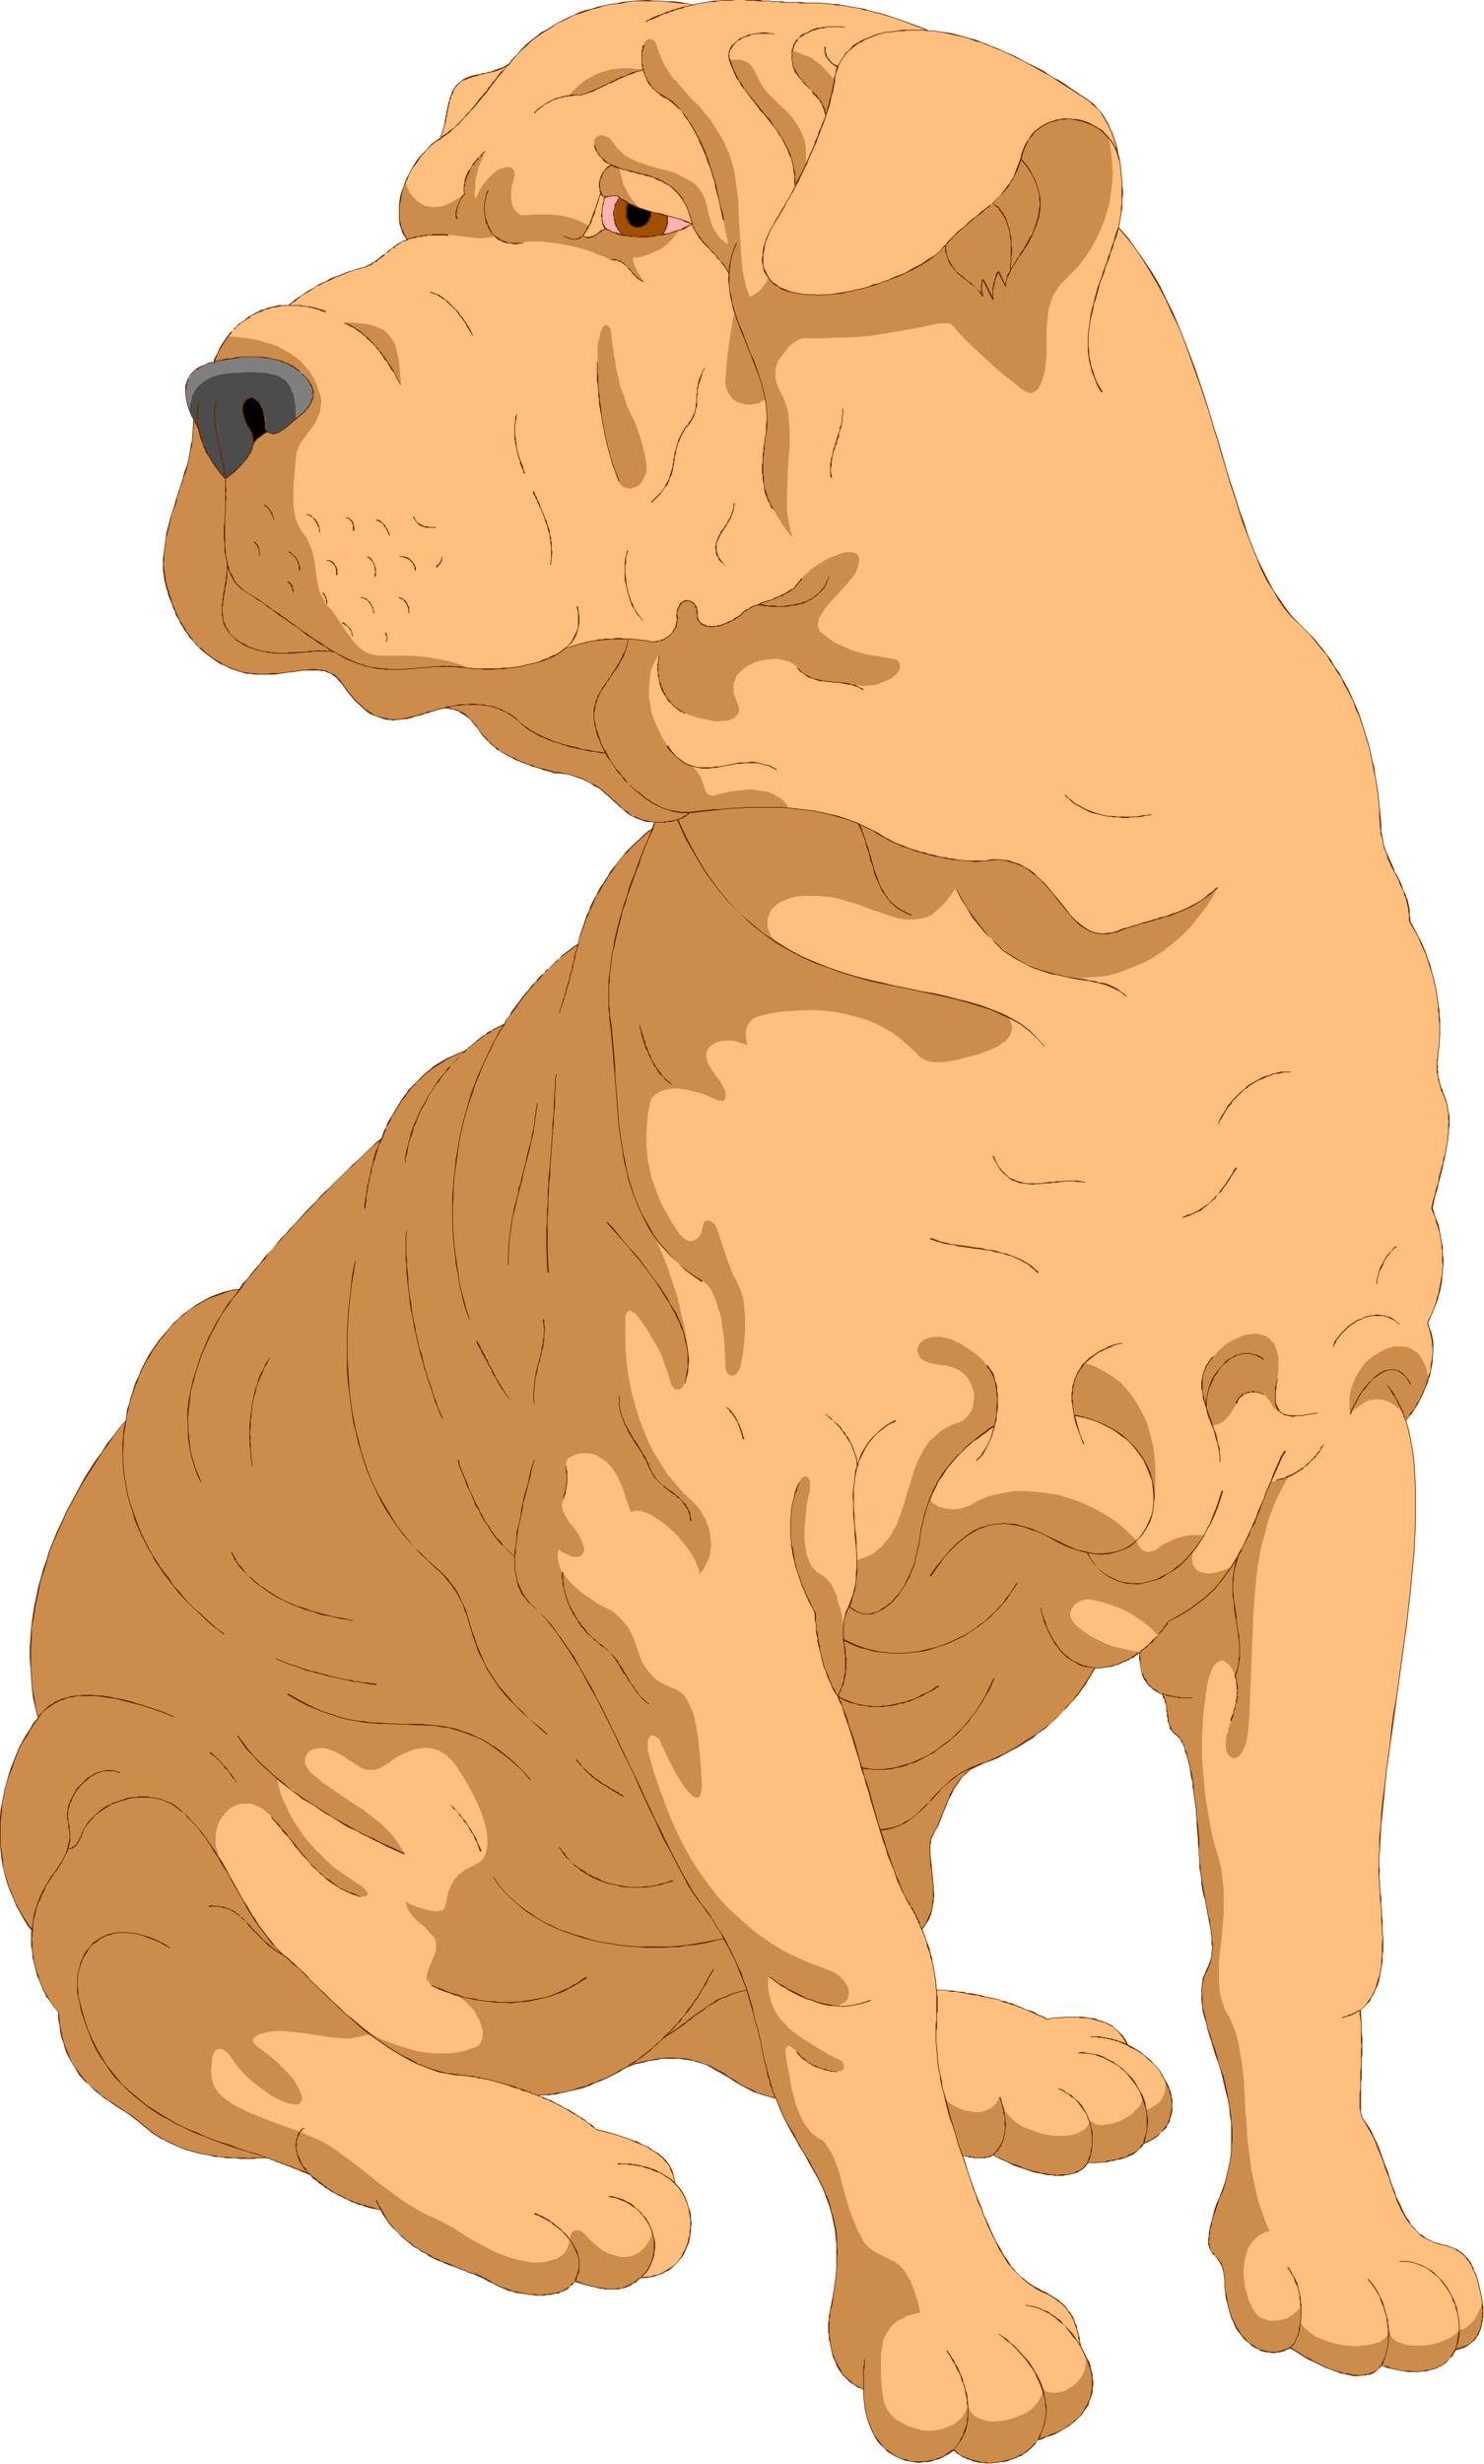 <svg xmlns="http://www.w3.org/2000/svg" fill-rule="evenodd" height="588.515" preserveAspectRatio="none" stroke-linecap="round" viewBox="0 0 2195 3642" width="354.693"><style>.pen1{stroke:none}.brush6{fill:#cc8c4c}.brush8{fill:#662600}</style><path class="pen1" style="fill:#ffbf7f" d="m86 2974-10-13-8-14-7-15-6-15-4-15-3-17-1-16 1-16-6-8-6-9-6-10-5-9-8-19-7-20-5-20-3-21-2-21 1-20 2-21 3-21 5-21 6-19 8-20 9-19 11-18 12-18-4-15-3-14-2-15-1-15-1-15-1-15v-15l1-14 1-15 2-14 2-15 3-14 7-29 8-28 11-28 12-27 13-27 14-26 15-26 17-25 17-24 18-23 4-17 4-16 6-16 6-17 7-15 9-15 9-15 10-14 12-13 12-12 13-11 14-9 14-9 16-7 8-3 8-2 9-2 8-2 24-29 24-30 26-28 26-28 27-28 27-27 28-26 28-26 5-11 5-11 5-10 12-20 6-9 8-10 7-8 8-8 8-8 9-7 9-7 10-6 10-5 10-5 11-4 7-6 7-6 15-11 14-9 15-8 12-17 11-16 13-16 13-15 14-15 15-14 15-13 17-13 3-12 4-12 4-12 5-12 5-12 6-12 6-11 7-11 7-11 8-10 8-11 8-9 9-10 10-8 9-9 10-8 4-9-11-2-9-2-8-3-8-5-8-5-7-6-7-6-7-7-7-6-8-7-9-5-10-6-10-5-12-4-7-2-7-1-7-1-8-1-16-4-15-5-16-6-15-7-14-8-7-5-7-5-5-5-6-6-5-6-5-7-6-8-6-6-5-5-6-4-6-4-7-2-7-1-7-1-20 5-19 6-9 2-10 2-9 2h-9l-9-1-9-2-9-3-10-6-5-3-4-4-5-4-5-5-5-6-5-6-5-7-6-7-3-4-3-4-3-3-4-2-7-4-9-2h-19l-10 1-11 1-23 3-11 1h-25l-12-2-13-3-12-4-10-5-9-5-8-6-8-6-7-6-7-7-6-7-6-8-6-8-5-8-4-9-4-9-8-19-6-20-3-15-1-16 1-15 2-15 3-15 3-15 9-31 10-30 4-15 5-16 3-15 3-16 1-16v-15l-4-9-3-9-2-7-1-8-1-6v-7l1-6 2-5 3-5 3-5 4-4 5-4 5-3 5-3 7-2 7-2 4-9 4-9 5-9 6-8 5-7 7-7 6-6 7-6 8-5 7-4 8-4 9-3 8-3 8-2 9-1 9-1 13-9 11-8 12-7 13-7 13-7 7-3 8-3 8-3 10-3 9-3 11-4 7-3 6-4 7-4 7-6 7-6 8-6 8-5 10-5-5-9-3-9-2-10-1-10v-10l1-11 3-10 3-11 4-10 5-11 6-10 7-9 7-8 7-8 9-8 8-6 4-9 2-9 4-20 2-9 3-10 3-8 4-8 3-5 4-4 3-3 5-3 10-3 11-3 12-3 11-3 10-4 6-2 4-3 13-15 14-14 15-12 15-10 16-10 16-8 17-7 17-6 18-5 19-4 18-2 19-1h19l19 1 19 2 20 3 13-3 12-2 11-1 10-1 11-1h28l18 2 19 1 10 1h33l23 1 24 2 23 4 23 5 23 6 22 7 22 8 22 9 13 1 14 2 14 3 15 4 15 5 15 5 15 6 15 7 16 7 15 8 16 8 15 9 16 10 15 10 31 21 8 6 7 8 6 9 6 10 5 11 4 12 4 13 2 13 3 13 1 14 1 14v26l-1 13-2 12-2 11 13 15 13 17 12 18 12 18 10 19 10 19 10 20 9 20 8 21 8 21 15 42 14 42 13 43 12 41 13 41 6 20 7 19 6 18 7 18 7 17 8 17 7 16 9 14 8 14 10 13 9 12 11 10 15 15 13 16 13 15 11 17 11 18 9 17 9 19 7 19 7 18 6 20 5 19 4 21 4 20 3 20 2 21 1 20 1 11 2 11 2 10 3 10 7 18 9 17 7 16 7 17 2 8 2 9 1 9v9l7 11 6 12 6 12 5 12 4 12 4 13 4 13 3 13 2 13 2 14 1 13 1 14v13l-1 13-1 13-1 13-1 13 1 6v6l2 7 2 7 2 8 4 8 4 12 2 12v7l1 7-1 7v9l-1 9-2 11-2 11-3 13-3 14-4 16-2 9-3 9-2 9-3 10 4 10 4 11 3 10 2 11 2 11 1 11 1 11-1 11v11l-1 10-2 11-3 11-3 10-4 11-4 9-5 10 3 10 3 9 1 10 1 10-1 10-1 10-1 10-3 10-3 9-3 9-4 10-4 8-5 9-5 7-5 7-5 7 4 14 3 16 3 15 2 17 1 17 1 18v57l-1 20-1 21-2 20-4 43-5 43-12 88-6 43-6 44-6 42-4 41-2 20-2 20-2 19-1 18v30l1 16 1 16 1 17 1 17 2 34-1 16-1 16-1 15-3 14-5 13-3 7-3 5-3 5-4 6-5 4-5 4 2 27 1 26-1 26v11l-1 12v20l-1 9v8l1 7v6l1 5 2 3 8 14 8 14 7 15 6 15 5 14 5 15 5 15 5 13 5 13 6 13 7 11 8 10 8 9 5 4 6 3 5 3 6 3 7 2 7 2 6 1 5 2 5 2 5 2 5 3 4 4 4 4 3 4 3 5 3 5 3 6 3 7 2 7 2 8 2 9 1 8 2 14 1 12-1 7-1 6-1 5-2 6-3 5-3 4-3 5-4 4-5 3-5 3-6 2-7 1-3 6-3 5-5 5-4 4-6 4-6 3-6 2-7 2-8 1-8 1h-8l-8-1-9-1-10-2-9-3-9-3-3 4-3 3-4 3-5 2-6 2-6 1-7 1-8-1-9-1-9-3-11-3-11-4-12-6-13-7-14-7-14-10-6 3-7 3-7 1h-15l-8-3-7-3-8-5-7-6-7-8-7-9-3-5-2-6-3-6-2-7-2-7-2-7-2-8-1-9-1-9v-9l-1-5v-5l-1-4-1-3-3-6-2-5-7-7-2-4-3-4-2-4-1-6-1-3v-4l1-4v-5l1-5 1-6 2-6 2-8 3-8 3-9 3-10 4-10 4-13 4-13 3-13 2-13 1-12 1-13-1-12v-12l-1-12-2-11-5-23-5-22-6-21-3-10-4-10-6-20-5-18-4-18-2-9-1-8v-16l1-8 1-7 3-7 3-7 3-8 3-8 1-8 1-9-1-9-1-10-1-9-2-10-4-22-5-22-3-24-2-12v-12l-2-29-2-28-3-29-2-14-2-13-2-13-2-12-3-11-2-9-3-9-4-7-3-5-4-3-3-3-3-4-3-3-1-4-3-8-1-8-1-9-1-8-3-8-1-4-3-4-8-3-7-5-5-6-5-8-3-8-2-9-2-10v-11l-8 5-8 5-9 4-8 4-9 2-8 2-9 1h-7l-7 12-8 12-8 12-9 11-10 11-10 11-10 10-12 9-12 9-11 8-13 9-13 7-13 7-14 6-13 6-14 5-8 5-6 6-6 5-5 7-4 6-4 6-6 13-6 13-2 7-3 7-6 13-6 13-3 5-2 7v16l1 8 1 10 1 9 1 10 1 20v10l-1 10-2 9-3 9-5 9-3 4-3 3 8 22 6 23 5 22 2 12 1 12 23 2 22 3 21 3 20 5 20 6 19 7 19 8 19 8 11-1 11-1h30l8 1 9 2 7 1 7 3 7 3 6 3 6 5 5 4 4 6 4 6 4 7 13 7 11 8 11 9 9 10 7 10 6 11 5 11 3 10 1 11-1 11-1 5-1 5-2 5-2 4-3 5-3 4-4 4-4 3-4 4-6 3-5 3-7 2-1 4-3 3-3 3-3 3-4 2-5 3-4 2-6 2-11 3-14 2-14 2h-15l-3 5-4 4-4 3-6 3-7 2-7 1-8 1-9-1h-9l-10-2-11-3-11-3-12-4-12-5-13-6-13-7-3 2-4 2-5 1h-12l-7-1-7-1-8-3 5 13 4 13 4 11 4 12 4 10 4 11 3 9 4 9 7 17 7 15 7 14 7 12 6 10 7 9 7 9 7 7 8 6 7 6 8 5 9 4 7 3 6 4 6 3 5 4 5 4 4 4 3 4 4 5 3 4 3 6 2 5 2 6 2 6 2 7 1 8 1 8 7 13 6 11 3 12 2 11 1 11-1 10-3 10-4 9-5 9-6 8-8 7-9 7-10 6-11 5-12 5-13 4-5 7-5 6-7 6-7 4-8 4-9 3-9 2-8 2-10 1-9-1-9-1-9-1-8-3-8-4-7-4-7-6-8 7-9 4-10 4-10 3-11 1-11-1-11-2-11-4-5-3-10-6-9-9-5-5-4-6-3-6-3-6-3-7-3-7-2-9-2-8-1-10-1-9-1-10-8-4-7-4-6-5-6-6-5-6-5-7-3-8-4-8-2-8-2-9-2-10v-29l1-10 2-10 3-15 2-14 2-14 1-12v-12l1-12-1-11-1-11-1-10-1-10-5-19-6-17-6-16-8-16-8-16-18-31-10-16-9-17-9-18-9-20-14-3-12-4-12-5-11-6-21-13-11-7-10-6-11-5-13-4-13-4-7-1h-7l-8-1h-9l-8 1-10 1-9 2-10 2-11 3-12 4-15 9-16 8-17 7-16 6-17 5-17 4-17 2-18 2 13 5 13 6 12 6 11 6 11 7 10 6 9 7 8 6 16 5 14 4 13 4 11 5 11 4 9 4 8 5 7 4 6 5 5 5 5 5 3 5 3 6 3 6 1 6 2 7 4 5 4 5 6 10 4 11 3 11 2 12v12l-1 11-3 11-4 11-5 10-7 8-8 8-5 3-5 3-5 3-6 2-5 2-6 1-7 1h-6l-9 6-9 6-5 2-5 1-5 1-5 1h-12l-7-1-7-1-8-2-8-2-9-3-10-3-3 5-5 4-6 4-7 3-7 2-8 2-8 1h-9l-10-1-9-1-10-1-10-3-10-3-9-4-10-5-8-5-6-3-6-3-8-3-10-3-10-4-10-4-11-5-12-5-12-5-12-7-11-8-12-8-10-10-10-10-9-12-8-13-15-3-14-5-14-5-13-6-14-7-12-8-12-9-11-10-33-13-31-11-27 1-13-1h-12l-25-3-12-2-12-2-12-4-11-3-11-5-10-4-11-6-10-6-9-7-9-7-8-7-9-7-10-6-9-6-20-14-9-7-10-8-9-9-9-10-7-12-7-12-3-7-3-8-3-7-2-9-3-9-1-9-2-10-1-10z"/><path class="pen1" style="fill:#7f7f7f" d="m334 708-7-8-7-8-6-9-6-9-5-10-3-10-4-10-2-11-6-10-5-10-4-9-2-8-2-9v-14l2-6 2-6 3-5 4-5 5-4 5-4 6-3 7-3 8-2 18-4 19-2 10-1h20l10 1 10 2 9 2 9 3 9 4 8 5 7 6 7 7 7 8 2 5 2 5 1 5-1 6-1 6-2 5-4 5-4 5-35 27-4 3-5 3-4 1-4-1-3-1-3-2-1-4-1-3v-11l-2-8-2-7-3-7-4-5-4-3-2-1-3-1h-2l-2 1-4 2-3 4-2 4-1 6 1 7 2 7 3 8 5 8 3 7 1 4 1 4v8l-1 5-2 4-2 5-3 5-4 4-4 6-5 5-6 5-7 6-7 5z"/><path class="pen1" style="fill:#a05100" d="m922 349-6-6-3-7-3-7-1-8v-8l1-8 3-7 4-6 6 4 6 4-2 8v13l1 5 3 4 2 3 4 3 3 1h4l4-1 4-1 3-3 3-3 2-5 2-5 1-6 11 3 13 3 1 5v4l-1 4-1 4-1 3-2 3-2 3-3 3-14 2-14 1h-14l-14-2z"/><path class="pen1" d="m373 661 1-7v-7l-2-6-3-6-4-8-4-8-2-8v-6l1-6 1-4 3-4 4-2 2-1h2l3 1 2 1 4 3 4 5 3 7 2 7 2 8v12l1 3 1 2 2 2-7 4-7 5-3 2-2 3-2 4-2 4zm556-361 8 4 9 3 9 3 8 3v6l-2 5-2 4-3 4-4 2-4 2h-7l-4-1-3-2-3-3-2-4-2-5v-13l2-8z" style="fill:#000"/><path class="pen1" d="m899 341-4-3-2-4-2-5v-13l1-7 1-9 2-9h5l6-1 5-1 3 1 3 2-4 6-3 7-1 8v8l1 8 3 7 3 7 6 6-12-4-6-2-5-2zm80 8 3-3 4-7 1-3 1-8v-9l19 5 9 4 10 3-11 6-11 5-12 4-13 3z" style="fill:#ffb2b2"/><path class="pen1 brush6" d="m969 1215-11-2-9-2-8-3-8-5-8-5-7-6-7-6-7-7-7-6-8-7-9-5-10-6-10-5-12-4-7-2-7-1-7-1-8-1-16-4-15-5-16-6-15-7-14-8-14-9-5-5-6-6-5-6-5-7-6-8-6-7-5-5-6-4-6-3-7-3-7-1-7-1-20 5-19 6-9 3-10 2-9 1-9 1-9-1-9-2-9-4-10-5-5-3-4-4-5-4-5-5-5-6-5-6-5-7-6-7-3-4-3-4-3-3-4-2-7-4-9-2h-29l-11 2-23 2-11 1-12 1-13-1-12-1-13-4-12-4-10-5-9-5-8-6-8-6-7-6-7-7-6-7-6-8-6-8-5-8-4-8-4-9-8-19-6-20-3-16-1-15 1-15 2-16 3-15 3-15 9-30 10-31 9-30 3-16 3-16 1-16v-15l4 7 4 7 2 10 4 10 3 10 5 10 6 9 6 9 7 8 7 8 8-6 7-7 7-6 5-6 5-5 3-6 3-5 2-5 1-4 2-4 3-3 2-3 7-5 7-4 2 1 2 1 3 1h3l3-1 3-1 3-2 3-3 34-27 4-5 4-5 2-5 1-6 1-5-1-5-2-5-2-5-6-8-7-7-8-6-8-5-8-4-9-3-10-2-9-2-10-1h-30l-19 3-18 4 4-11 5-10 6-9 6-8 20 2 21 3 10 3 10 3 10 3 9 5 9 5 9 6 8 6 7 8 7 8 6 10 5 11 4 12 2 8v7l-1 6-1 7-3 6-2 6-7 11-8 10-7 10-3 5-2 5-2 5-1 5-1 12-1 11-1 11-1 9v32l1 6 1 6 1 6 2 5 4 9 5 8 5 6 3 7 3 6 3 8 3 14 4 29 3 14 3 7 3 6 3 6 5 6 5 5 4 6 8 12 8 12 9 12 4 6 5 5 5 4 5 4 7 3 7 2 7 1h42l18 1 16 2 17 3 14 3 7 2 6 2 6 2 5 3h6l6 1 8 1h17l10-1 20-1 20-4 10-2 10-3 9-3 9-4 8-4 8-5 16-7 15-5 16-3 16-2 17-1h16l18 2 17 2h8l7-1 7-4 6-4 5-6 4-6 2-7v-12l1-5 1-5 2-3 2-3 2-2 3-2 3-1h3l2 1 3 2 3 2 2 3 1 3 1 4 1 5v5l1 4 2 3 3 2 3 2 4 2 4 1h9l5-1 6-2 5-2 6-2 5-3 6-4 6-5 5-4 5-3 12-6 13-4 13-5 12-5 6-3 5-3 5-3 5-5 4-5 4-6 1-2 2-2 5-4 5-5 7-5 8-5 8-5 9-4 8-3 8-3 7-1h7l2 1 3 1 2 1 1 2 1 2 1 3v3l-1 4-1 5-2 5-2 5-3 4-5 6-5 6-11 12-12 13-6 7-5 7-4 6-3 6-1 6v6l1 2 1 3 1 2 3 2 9 7 10 7 11 5 11 5 13 4 14 4 15 2 17 3 6 1 3 1 2 1 3 3 1 4v4l-1 4-3 4-4 4-5 4-7 3-7 3-8 3-8 1-10 1-10-1-10-1-11-2-10-1-21-3-10-2-9-4-4-2-5-3-4-4-4-4-3-3-3-2-6-4-8-2-9-2h-9l-9 1-10 2-9 3-8 4-7 5-6 6-3 3-2 4-1 4-2 4v14l2 5 2 6 2 5 2 5v7l-1 3-3 3-3 3-4 2-5 2h-5l-7 1h-7l-7-1-9-2-9-2-10-3-10-4-5-3-6-4-5-4-4-4-4-5-4-6-3-5-3-6-2-6-1-6-2-13v-13l1-12-3 4-3 6-3 6-3 7-1 7-1 8-1 8v18l2 10 1 9 3 10 4 10 5 11 5 10 7 11 4 5 4 5 4 4 4 4 7 6 8 4 5 2 4 4 4 4 3 5 3 5 2 6 4 11 1 3 2 3 2 1 2 1 3 1h3l3-1 4-1 9-2 8-2 9-1 8-1 8-1h7l8 1 7 1 7 1 6 2 6 3 5 3 5 3 4 4 4 5 3 5 18 1 18 3 19 3 18 5 17 5 17 7 17 9 17 10 9 4 9 5 10 4 10 4 22 6 21 5 21 4 9 2 10 1h29l10-1 9-1 8 1 8 1 8 3 8 3 6 3 7 4 6 4 6 5 11 11 10 11 9 12 10 12 9 11 9 10 5 4 5 4 6 3 5 3 6 2 6 1 6 1h7l7-2 8-2 19-6 19-6 20-5 19-6 20-8 9-4 9-5 9-5 8-6 8-7 8-7-8 16-10 15-11 14-11 14-13 13-14 12-14 11-15 10-16 8-17 7-16 6-17 5-17 2-18 1h-18l-17-3-19-5-10-3-9-3-10-5-10-5-10-5-9-7-10-8-10-8-10-11-10-11-10-13-9-14-10-15-9-18-6 10-6 8-6 7-6 6-6 5-6 5-6 3-6 2-7 1-6 1h-13l-6-1-7-1-13-4-14-5-15-5-15-6-17-5-17-5-9-1-9-1-9-1h-20l-10 1-9 2-8 3-7 3-6 4-5 4-4 5-2 5-2 5-1 6v5l1 6 2 5 2 5 3 4 4 4 5 4 22 12 22 11 22 9 23 8 22 7 23 6 22 6 23 4 43 9 21 5 21 4 19 5 20 6 18 7 17 7 3 5 2 5 2 5v4l-1 5-2 5-3 4-4 5-6 4-6 4-9 4-10 4-11 4-13 3-14 4-17 3-6 1h-13l-6-1-5-1-6-3-5-3-4-5-11-10-11-10-12-9-13-8-14-7-14-6-14-4-16-4-15-3-16-2-15-1h-16l-15 1-15 1-15 2-14 3-8 2-7 3-5 4-4 6-2 6-1 7 1 9 1 9-2-2-3-1-8-3-8-2h-10l-9 1-4 1-4 2-3 2-3 2-3 3-2 4-1 4-1 4 1 3 1 4 3 7 5 8 5 7 6 8 5 9 2 4 1 5v7l-1 2-2 2h-7l-2-1-9-4-9-4-9-3-9-2-8-2-8-1-7-1h-7l-7 1-6 1-5 2-5 3-4 3-4 4-2 5-1 5-3 15-1 14-1 14v13l1 13 1 13 3 12 2 12 4 11 4 11 4 11 5 11 6 10 6 11 13 20 3 3 2 2 3 2 2 2 3 1h8l2-2 3-1 2-2 2-3 2-3 2-8 1-5 1-3 2-2 3-1h2l3 1 3 2 3 3 2 3 4 10 3 10 7 20 3 10 4 10 4 11 6 10 2 6 3 6 2 6 2 7 2 14 1 15v17l-1 17-2 17-3 17-1 4-1 3-2 3-2 3-1 2-2 1-2 1h-4l-2-1-2-1-1-1-1-2-1-3-1-3v-3l-1-21-1-20-3-19-1-10-2-8-3-8-2-8-3-7-3-7-3-6-4-5-4-4-4-3-12-7-11-9-10-8-10-9-9-10-8-9-8-10-7-11 12 25 10 24 8 24 8 24 5 22 5 21 2 10 1 9 2 9 1 9v24l-2 11-3 12-2 4-2 3-3 2-3 1h-4l-2-2-3-3-2-5-4-14-5-14-5-14-7-13-7-12-7-12-8-12-9-11-3-2-3-2-2-1-2 1-2 1-2 3-1 3v42l1 18 2 19 3 18 4 19 5 18 5 17 7 18 7 17 8 16 10 16 10 16 12 14 12 14 14 13 4 4 4 5 4 5 3 6 4 6 2 7 3 7 1 7 1 8 1 7-1 8-1 8-2 7-4 8-4 7-6 7v-6l-3-7-3-8-5-9-6-9-7-8-7-9-8-8-8-7-9-7-9-6-8-5-8-3-7-2h-7l-3 1-3 1-4-12-4-11-3-10-4-9-4-9-4-7-4-6-5-6-4-4-5-4-5-3-5-3-5-2-6-1h-11l-5 1-4 1-4 2-4 2-3 2-2 3-1 3v4l1 8 1 6v13l-2 11-3 11-2 5-1 5 1 5 1 4 2 4 2 4 5 8 7 8 6 9 3 5 2 5 2 5 2 6v4l-2 4-2 3-4 2h-9l-3-1-4-2-4-2-5-2-5-4-1 5v9l1 4 1 5 2 6 3 5 4 5 4 6 5 5 6 6 7 6 8 6 9 6 10 7 12 6 6 3 5 3 4 4 4 3 7 8 6 7 4 8 4 8 6 17 6 17 4 7 5 7 6 7 7 7 5 3 5 3 5 2 6 3 6 2 4 2 5 4 4 3 4 5 3 6 3 6 3 7 3 9 2 10 2 11 2 12 1 14 2 16 1 17 1 19v6l-1 5-1 4-1 3-2 2h-3l-3-1-3-2-4-4-5-5-5-7-5-8-3-5-3-5-3-6-3-6-4-7-3-7-4-8-4-8-1-4-2-3-2-2-3-2-2-1-2-1h-2l-1 1-2 1-1 2-1 2-1 3v11l1 5 7 26 9 26 9 25 10 25 11 24 12 23 14 23 15 21 16 21 18 19 10 9 10 9 10 9 10 8 12 8 11 8 12 7 13 7 13 6 13 6 14 5 15 6 8 3 7 4 5 4 5 5 3 5 3 4 1 5 1 5-1 4-1 4-2 3-3 3-4 2-4 2h-11l-13-2-12-4-12-4-12-6-12-6-11-7-21-15-1 9v8l1 8 2 8 2 7 3 8 4 7 5 8 7 7 7 8 9 7 11 8 11 7 13 8 15 9 17 8 3 2 1 3 1 2v6l-2 2-3 1h-4l-9-1-9-1-8-3-8-3-7-4-7-5-7-6-6-6-4-4-3-2-3-2h-2l-2 1-2 3v7l2 15 3 14 2 12 2 12 3 10 2 9 3 9 3 7 3 7 3 6 3 5 4 5 3 4 4 4 4 3 4 3 7 4 5 6 4 6 4 7 4 8 3 8 3 8 3 10 2 10 3 10 3 10 3 11 4 12 4 11 5 12 6 12 2 4 2 4 5 6 6 5 5 4 12 6 12 6 6 3 7 5 6 6 3 4 2 4 3 5 3 5 2 6 3 7 2 7 3 8 2 9 2 9-10 3-9 2-7 4-7 3-6 5-5 5-4 6-4 7-3 7-1 9-2 10v34l1 14 2 15 1 5 1 5 2 4 2 5 3 4 3 4 7 7 9 5 9 5 10 3 10 3 11 1 11-1 10-2 9-4 5-2 4-2 4-4 4-3 3-4 3-5 3-5 2-5 2 4 1 4 3 3 2 3 3 2 4 2 8 3 9 2h9l10-1 10-2 9-3 10-4 8-4 8-6 6-7 2-3 2-4 2-4 1-3 1-4v-4l4 4 6 2 6 1 6-1 7-1 6-2 6-4 6-4 5-5 5-6 4-7 2-7 1-8-1-8-1-4-1-4-2-4-3-5 7 13 6 11 3 12 2 11 1 11-1 10-3 10-4 9-5 9-6 8-8 7-9 7-10 6-11 5-12 5-13 4-5 7-5 6-7 6-7 4-8 4-9 3-9 2-8 2-10 1-9-1-9-1-9-1-8-3-8-4-7-4-7-6-8 7-9 5-10 3-10 3-11 1-11-1-11-2-11-4-5-3-10-6-9-9-5-5-4-6-3-6-3-6-3-7-3-7-2-9-2-8-1-10-1-9-1-10-8-4-7-4-6-5-6-6-5-6-5-7-3-8-4-8-2-8-2-9-2-9v-30l1-10 2-10 3-15 2-14 2-13 1-13v-12l1-12-1-11-1-11-1-10-1-10-5-18-6-18-6-16-8-16-8-16-18-31-10-16-9-17-9-18-9-20-5-16-5-17-5-18-4-20-5-21-5-21-6-23-7-23-9 2-10 3-8 3-8 3-14 8-14 9-13 10-7 5-7 5-8 6-8 5-8 6-9 5-13 12-13 11-14 10-14 10-15 9-16 8-17 7-16 6-17 5-17 4-17 3-18 1-15-6-14-5-15-5-15-4-14-3-13-3-14-2-12-1-9-1-8-2-18-4-17-6-18-7-17-9-16-10-16-11-16-12 18 9 19 7 19 6 10 3 11 2 9 1 11 1h20l10-1 9-2 10-3 9-3 5-3 3-4 2-4 1-5v-6l-1-6-2-6-2-6-4-7-3-6-5-6-5-5-5-5-6-4-5-4-6-2-16-6-16-7-3-3-2-3-2-3v-4l1-4 1-5 4-9 2-5 2-5 4-10v-10l-1-5-2-5-6-6-6-7-3-3-3-2-7-6-6-6-5-7-4-7-1-5-1-4 8 5 10 4 10 3 9 2 8 1h4l3-1h2l2-2 2-1v-2l2-7 1-6 1-6 2-6 2-4 2-5 4-7 6-7 8-6 9-5 6-3 6-3 4-3 3-3 3-5 2-5 1-6 1-7v-8l-1-9-2-9-3-11-4-11-5-12-6-12-7-13-8-14-9-14-5-7-6-6-5-5-6-4-6-3-6-2-7-1-6-1-6 1-7 1-7 2-7 3-7 3-8 4-7 5-7 5-7 4-6 3-6 2h-10l-5-1-5-2-4-3-10-6-10-7-11-6-6-3-6-2-6-2h-11l-5 1-4 1-3 2-3 3-2 3-1 3-1 3v4l1 4 1 3 3 4 2 3 4 4 9 7 8 7 19 13 19 13 19 12 18 14 9 7 8 8 8 8 7 9 6 9 6 10-24-11-24-11-25-13-25-14-24-14-23-16-22-16-21-16 2 10 2 10 4 11 5 10 5 11 6 11 7 10 7 11 8 10 9 10 9 9 10 10 10 9 11 8 11 7 11 8 4 2 3 2 3 2 2 3 2 2 1 1 1 2 1 2v1l-1 1-1 1-1 1h-5l-3-1-11-3-10-5-10-5-10-6-8-7-9-7-8-7-8-8-15-17-14-18-14-17-14-17-5-4-4-4-5-4-4-2-5-2-4-2-5-1h-13l-8 2-8 4-6 6-6 7-5 8-3 9-2 9v16l1 5 2 5 1 6 3 5 3 6 20 35 20 35 11 18 12 16 12 16 14 16 5 2 5 4 5 5 6 5 7 6 7 7 7 8 9 8 8 9 9 8 19 18 21 19 22 17-10 3-10 2-10 2h-11l-9-1-10-1-20-3-19-3-20-2-10-1h-10l-10 1-9 2-4 1-3 1-4 2-3 3-2 2v3l2 3 2 3 4 3 15 11 13 11 12 12 6 6 5 6 4 6 3 6 3 5 2 5 1 4 1 4-1 3-2 3-2 2-4 1-5-1-6-1-6-2-7-3-8-4-7-4-8-6-8-6-8-6-8-7-8-8-7-8-6-8-6-9-4-4-3-3-4-2-4-1-3 1-4 2-1 2-1 2-1 3-1 3-1 11-1 10 1 9 2 8 3 7 5 7 6 6 7 5 8 6 10 5 11 6 13 5 14 6 16 6 17 6 19 7 14 6 14 6 13 7 12 8 11 8 11 8 22 17 21 17 22 16 11 8 12 8 12 7 13 7 10 4 10 5 20 11 20 13 20 11 21 11 11 4 10 4 11 3 11 2 11 2h12l8-1 8-2 7-2 7-4 5-4 4-6 3-7 1-4v-4l2-5 1-5 3-2 3-2h4l3 1 4 2 4 4 7 8 8 7 7 6 8 5 7 3 8 2 7 2h7l7-1 6-2 6-3 6-5 5-5 4-6 4-8 2-8 2 9 2 9v9l-2 9-2 8-4 9-5 7-7 8-9 6-9 6-5 2-5 1-5 1-5 1h-12l-7-1-7-1-8-2-8-2-9-3-10-3-3 5-5 4-6 4-7 3-7 3-8 1-8 1h-19l-9-2-10-1-10-3-10-3-9-4-10-4-8-6-6-2-6-3-8-3-10-4-10-4-10-4-11-4-12-5-12-6-12-7-11-8-12-8-10-10-10-10-9-12-8-13-15-3-14-4-14-5-13-6-14-7-12-8-12-9-11-10-16-7-17-6-16-6-15-6-27 1-13-1h-12l-25-3-12-2-12-2-12-4-11-3-11-5-10-4-11-6-10-6-9-7-9-7-8-7-9-7-10-6-9-6-20-14-9-7-10-8-9-9-9-10-7-11-7-13-3-7-3-7-3-8-2-9-3-9-1-9-2-10-1-10-10-13-8-14-7-14-6-16-4-15-3-16-1-17 1-16-6-8-6-9-6-10-5-9-8-19-7-20-5-20-3-21-2-21 1-20 2-21 3-21 5-20 6-20 8-20 9-19 11-17 12-18-4-15-3-14-2-15-1-15-1-15-1-15v-15l1-14 1-15 2-15 2-14 3-14 7-29 8-29 11-28 12-27 13-27 14-26 15-25 17-26 17-24 18-23 4-17 4-16 6-16 6-16 7-16 9-15 9-15 10-14 12-13 12-12 13-11 14-9 14-9 16-7 8-2 8-3 9-2 8-1 24-30 24-29 26-29 26-28 27-28 27-26 28-27 28-26 10-21 5-11 6-10 6-9 6-10 8-9 7-9 8-8 8-7 9-8 9-6 10-6 10-6 10-5 11-4 7-6 7-6 15-10 14-9 15-8 12-17 11-17 13-16 13-15 14-15 15-14 15-13 17-12 3-13 4-12 4-12 5-12 5-11 6-12 6-12 7-11 7-11 8-10 8-10 8-10 9-9 10-9 9-9 10-8 4-9z"/><path class="pen1 brush6" d="M1494 1329v-3l-1-2 1-4 2-3 3-2 4-1 4 1 3 1 2 2 3 3 2 2 9 12 7 11 7 10 6 11 6 10 5 11 4 10 4 9v9l-3 3-2 2-4 1-4-1-4-2-3-3-8-9-7-10-6-10-6-10-6-11-6-12-6-12-6-13zm-51 1281-11 5-10 5-9 6-9 7-8 8-7 7-15 16-15 14-8 7-8 6-9 5-9 4-11 3-12 1-9-30-9-31-9-30-4-15-5-14-4-13-4-13-3-12-4-10-3-10-3-8-3-6-3-5-6-12-6-13-5-13-5-15-4-16-3-17-2-18-2-20-6-11-10-22-5-12-4-12-4-12-2-13-3-12-1-13-1-12v-12l1-13 1-12 3-12 3-13 5-12 1-2 1-3 2-1 1-1 3-1 3 1 2 2 2 4v14l-3 12-2 11-1 11-1 11-1 10v18l1 8 1 8 1 7 3 6 2 6 3 5 4 4 4 4 5 3 6 4 5 5 5 6 4 9 4 9 1 6 2 6 2 6 2 8 1 7 2 9 1-7 1-7 3-7 3-8 3-7 3-8 2-8 2-8 1-9v-27l9-3 8-3 8-4 6-5 6-5 5-6 5-6 4-6 4-7 4-7 6-16 5-15 5-17 5-16 5-16 6-16 4-7 4-8 4-6 5-7 6-5 6-6 6-5 7-4 8-4 9-3 7-3 5-4 4-5 4-6 2-6 1-7 1-7-1-8-2-7-3-7-4-7-6-6-7-5-9-4-4-1-6-2h-5l-6-1-6-1-5-1-4-1-4-2-4-2-3-2-2-3-1-3-1-2-1-3v-3l1-3 1-3 2-2 2-3 3-2 3-2 3-1 4-1 4-1h10l5 1 6 1 7 2 6 3 7 3 7 5 8 5 8 6 8 7 8 9 3 3 3 5 4 9 3 10 2 12 1 12-1 13-2 12-2 13-18 13-15 12-14 12-12 13-11 13-10 14-8 15-7 16 1 3 2 3 3 2 3 2 3 2 4 1 8 2 10 1 10-1 10-3 5-2 5-3 7-4 14-6 7-2 15-3 16-3h17l16 1 18 2 17 3 16 5 17 6 15 7 15 8 15 9 13 10 12 11 11 11 2 6 4 5 3 3 4 2 5 1 4-1 5-1 4-3 8-6 9-4 8-4 9-3 8-2 9-1h19l-9 14-9 12v4l-1 5 1 4v4l2 3 2 3 3 3 3 2 4 1 5 1 5 1 6-1 6-1 7-2 7-3 8-3 9-15 8-15 8-15 7-16 13-32 13-33 8-1 10-3 4-2 5-3-6 10-6 11-5 10-5 11-8 21-6 22-6 22-4 23-3 23-2 24-2 24-1 24-2 51-2 51-1 26-2 27-2 10-2 8-3 7-3 6-4 4-3 2-4 1-3-1-3-2-3-3-2-5-1-6v-8l1-9 2-5 1-5 2-6 2-6 3-9 3-8 2-9 1-9 1-8-1-9-1-8-2-7-3-6-2-4-3-4-3-3-3-2-2-2-3-1-3 1-3 1-3 2-2 2-3 4-2 5-2 5-2 6-2 7-2 15-2 15-2 15-1 16-1 16v33l1 17 3 33 2 16 3 17 3 17 3 16 4 16 5 15 4 16 2 16 2 17v32l-1 16-3 31-2 16-1 14v28l1 13 2 11 4 11 2 6 3 5 4 6 3 8 6 15 4 16 3 18 3 19 2 20 1 20 1 21 2 22 1 22 3 22 3 23 5 23 5 22 8 23 4 11 5 11-6 1-6 3-5 3-4 4-5 5-4 6-3 6-2 7-2 8-1 8-1 9 1 10 1 10 3 11 3 11 5 11 3 5 3 4 4 4 4 2 5 2 6 2h11l6-1 5-1 6-2 4-3 5-3 4-4 4-4 2-5 1 7v7l-1 13 6 7 7 6 8 6 9 4 10 4 10 3 10 2 10 1 10 1 10-1 9-1 9-2 8-2 6-4 5-4 4-5 3 5 4 4 6 4 6 2 7 2 8 1h16l9-1 8-2 8-2 7-3 7-3 6-4 5-4 3-4 3-1h3l3-2 3-2 6-5 6-7 4-8 4-8 2-8v-4l-1-3 2 13 1 13-1 6-1 6-1 5-2 6-3 5-3 5-3 4-4 4-5 3-5 3-6 2-7 1-3 6-3 5-5 5-4 4-6 4-6 3-6 2-7 2-8 1-8 1h-8l-8-1-9-1-10-2-9-2-9-4-3 4-3 3-4 3-5 2-6 2-6 1-7 1-8-1-9-1-9-2-11-4-11-4-12-6-13-6-14-8-14-10-6 4-7 2-7 1-7 1-8-1-8-2-7-4-8-5-7-6-7-8-7-9-3-5-5-12-2-7-2-7-4-15-1-8-1-9v-10l-1-5-1-9-1-3-3-6-2-5-7-7-2-4-3-3-2-5-1-5-1-4v-4l1-4v-5l1-5 1-6 2-6 2-8 3-8 3-9 3-10 4-10 4-13 4-13 3-13 2-13 1-12 1-13-1-12v-12l-1-12-2-11-5-23-5-22-6-21-3-10-4-10-6-20-5-18-4-18-2-9-1-8v-16l1-8 1-7 3-7 3-7 3-8 3-8 1-8 1-9-1-9-1-10-1-9-2-10-4-22-5-22-3-23-2-12v-13l-2-28-2-29-3-29-2-14-2-13-2-13-2-12-3-11-2-9-3-9-4-7-3-5-4-3-3-3-3-4-3-3-1-4-3-8-1-8-1-9-1-8-3-8-1-4-3-4-8-3-7-5-5-6-5-7-3-9-2-9-2-10v-11l-12-2-13-3-13-3-12-4-12-6-12-6-11-8-10-8-3-4-2-3-2-4-1-3v-4l1-3 1-3 4-6 3-2 3-2 4-2 4-1 4-1h4l5 1 14 3 13 4 13 5 13 6 11 7 12 8 11 9 10 11-14 13-6 5-7 6-8 5-8 5-9 4-8 4-9 2-8 2-9 1h-7l-7 12-8 12-8 12-9 11-10 11-10 11-10 10-12 9-12 9-11 9-13 8-13 7-13 7-14 6-13 6-14 5z"/><path class="pen1 brush6" d="m1443 2356-9 8-10 7-10 7-11 6-10 6-10 5-11 5-11 3-10 3-10 2-9 1h-17l-7-2-7-3-5-4 4-1 4-1 5-2 11-4 6-3 6-4 7-3 7-5 7-4 8-5 9-6 8-6 9-7 9-7 10-7 7-5 6-4 6-2 5-1h9l3 2 3 2 3 3 1 4 1 3v4l-1 4-1 4-2 4-3 3zm263-129 1-10v-10l-1-10-2-11-4-10-4-10-5-10-7-10-8-9-8-8-10-9-11-7-13-7-13-5-15-5-16-4-3-12-1-12v-10l2-10 2-10 4-8 5-8 6-7 7 2 8 3 13 7 13 8 12 9 10 11 9 12 8 13 7 13 6 15 4 15 4 16 2 17 1 17v18l-1 18-2 18zm87-120-5-13-4-13-3-13-2-13-1-7 1-6v-7l2-6 2-6 3-6 4-6 5-6 9-10 9-8 10-6 9-4 9-4 9-1 8-1 8 2 7 2 6 5 2 3 3 2 2 4 1 4 2 4 1 5 1 5v18l-1 7-1 6-1 7v5l-1 6v14l1 7 3 5 3 5 5 3 6 2-4-1-5-2-3-2-3-2-6-4-3-5-3-5-3-4-3-4-3-2-6-3-5-1h-6l-6 1-6 2-4 4-4 4-3 6-3 6-3 5-3 5-5 5-4 5-5 3-6 3-7 1zm204-17-1-8v-15l1-8 2-7 2-7 3-7 3-6 4-6 4-6 4-5 5-5 5-4 6-4 5-3 6-3 5-3 6-1 5-2h11l6 1 5 1 4 2 5 3 4 3 4 5 3 5 3 6 3 7 1 7 2 8-3 9-4 9-8 16-9 14-4 7-5 6-2-4-2-4-3-5-4-4-4-3-5-4-5-3-6-2-5-1-7-1-6 1-7 1-6 3-7 5-7 5-7 7zM915 711l-7-22-6-21-6-22-4-22-4-22-2-22-2-23v-44l1-8 2-7 1-6 2-5 1-3 2-2 2-1 2-1 1 1 2 1 1 2 2 2v3l1 3 1 12 2 11 1 10 2 9 1 9 2 8 2 8 1 7 4 12 4 11 3 10 4 9 8 16 3 8 3 9 3 9 3 11 3 12 1 6 1 7v12l-2 5-2 4-2 4-3 4-3 3-4 2-3 1-4 1h-4l-3-1-4-1-2-2-3-3-2-4zM593 568l-8-13-8-14-9-13-10-13-11-12-11-11-7-4-6-4-7-4-7-3h13l11 1 10 1 8 2 8 3 7 3 5 4 5 5 4 6 4 6 2 8 2 8 2 9 1 11 1 11 1 13zm9-213-5-10-3-9-3-11v-22l2-12 3-11 4-11 2 7 3 7 4 6 4 4 5 5 5 3 5 3 6 1 6 1h6l7-1 6-2 7-3 7-4 7-4 7-6v-9l2-9 2-9 5-8 5-7 5-7 12-13-4 9-4 9-3 8-2 9-2 8v9l-1 9 1 9 3-6 3-6 3-5 3-5 8-9 8-8 4-3 4-2 3-1 4-1 3-1h5l2 1 3 2 2 4v5l-1 6-3 10-1 10v9l2 9 1 3 2 4 5 5 2 2 3 1h7l12-1h24l11 1 12 2 11 3 12 5 11 6-4 8-3 3-2 3 3 2 3 1h5l5-2 5-2 4-3 4-3 4-2h2l2 1 5 2 6 2 12 3 14 2 14 1 14-1 14-2 14-3 13-4-6 8-7 8-8 7-8 6-10 4-9 4-10 3-11 1 1 6 1 4 4 9 5 8 5 8-6-3-6-6-5-5-5-6-6-5-6-4-3-1-3-1-4-1-4 1-7-4-8-3-17-7-17-5-18-4-18-3-9-1-8-1h-22l-6 1-7 1-6 1-6-1-5-1-5-1-5-3-4-2-4-3-8 2-9 1h-9l-9-1-17-2-17-2h-27l-7 1-8 1-7 2-12 4z"/><path class="pen1 brush6" d="m889 284-1-5-1-6 1-6 1-5 3-5 3-5 4-4 5-3 1-1-8-5-4-3-3-3-3-4-3-4-3-5-2-6v-7l1-2 3-3 4-2h5l5 2 3 1 5 5 2 3 6 8 6 6 6 5 7 4 6 3 7 3 15 5 14 4 16 4 9 3 8 4 9 5 9 5 5 4 4 5 4 6 3 5 4 12 3 14 4 13 2 6 3 6 4 5 4 6 6 5 6 4-7-36-4-20-4-18-5-18-4-16-5-15-6-14-5-13-6-12-6-10-6-10-6-8-6-8-6-6-6-6-6-4-5-3-6-3-5-4-5-4-4-4-3-5-3-4-2-5-2-5-3-11-1-10V78l2-11 1-4 3-3 2-2h6l3 2 3 3 1 4 4 11 4 10 4 9 6 9 5 8 7 7 13 15 7 8 7 7 8 8 7 9 8 9 6 10 7 11 7 12 6 14 5 14 4 14 2 14 2 15 2 14 1 30 2 30 2 29 1 14 3 14 3 14 5 13 4-2 5-3 4-3 3-3 3-4 3-4 3-4 2-6 6 7 7 5 7 5 9 3 11 3 11 2 12 1h23l12-1 12-2 13-3 14-3 13-4 14-4 13-5 14-5 13-6 12-6 11-7 11-6 10-7 8-8 7-7 8-9 8-8 16-14 8-7 9-6 16-13 7-7 8-7 6-8 6-8 6-9 5-9 4-11 4-12 2-6 2-7 2-5 3-5 7-10 6-8 9-6 8-5 9-3 10-2 9-1h10l10 2 10 2 9 4 8 5 8 6 7 6 3 14 2 14 1 14 1 14-1 15-2 14-2 14-4 14-4 13-6 14-6 13-7 13-8 12-9 12-10 11-11 11-8 8-6 9-5 8-3 9-3 9-1 10-1 9-1 10v40l-1 9-1 10-2 10-3 10-3 6-3 5-3 3-4 2-4 1-4-1-4-2-5-3-11-9-13-10-12-10-13-12-25-23-12-12-11-12-2-3-3-3-3-2-3-1h-13l-6 1-14 3-14 3-13 2-11 2-12 2-10 2-21 3-20 2-22 1h-11l-11 1h-36l-6 1-5 3-5 3-6 5-5 7-3 4-4 5-4 5-2 6-2 6v15l3 10 4 9 5 10 4 11 2 5 1 6 1 13 1 12v24l-2 23-1 24-1 22v22l1 11 2 11 2 11 4 11-8-9-7-10-7-11-8-13-6-11-4-11-2-12-2-12v-30l1-9 1-9 1-10 1-10 2-12v-12l-1-12-2-11-5 2-5 3-5 1-5 1h-10l-5-2-4-1-5-2-4-3-3-4-3-4-2-4-2-5-1-6v-6l1-11 1-13 1-12 2-14 4-27 2-12 3-13-4-13-2-13-2-14-1-14-6-10-7-10-16-18-8-9-7-9-6-9-2-4-1-5-2-7-2-6-5-11-5-10-5-8-7-7-6-6-8-5-7-4-8-3-7-3-16-4-16-4-15-4 2 8 2 8 2 8 4 7 4 8 4 6 6 7 6 6-8-3-7-3-7-4-7-5-2-2h-2l-4-1-4 1h-4l-4 1-3-1h-1l-2-2-1-2-1-2z"/><path class="pen1 brush6" d="m841 142 5-6 6-6 6-5 6-5 6-4 6-3 7-4 6-2 7-2 7-2 7-1 8-1h16l9 1 9 1-16 5-14 6-13 5-12 6-11 5-10 5-9 3-4 1h-4l-10 2-8 1zm335 135v-15l-1-8-1-7-3-13-5-12-6-12-7-11-7-11-8-10-17-21-16-21-8-11-6-11-6-12-5-12 6-2h6l6 1 5 2 5 3 4 4 4 6 3 7 5 10 5 8 6 8 6 6 12 12 13 12 6 7 5 7 5 8 4 8 4 10 2 11v27l-8 16-8 16zm46-107-2-6-2-6-2-5-3-5-7-9-8-8-8-9-8-8-3-5-3-5-2-5-1-5-1-5-1-5 1-9 10 3 9 4 8 3 7 5 7 5 7 7 7 8 4 5 3 6-2 11-3 12-3 13-4 13zM928 3054l14-10 14-10 13-11 13-12 9-5 8-6 8-5 8-6 7-5 7-5 13-10 14-9 14-8 8-3 8-3 10-3 9-2 7 23 6 23 5 21 5 21 4 20 5 18 5 17 5 16-14-3-12-4-12-5-11-6-21-13-11-7-10-6-11-5-13-4-13-4-7-1h-7l-8-1h-9l-8 1-10 1-9 2-10 2-11 3-12 4zm495 130-3-11-4-11-3-11-6-20-3-9-2-9-2-9 4 4 5 3 5 3 11 5 6 1 5 1 6 1h6l6-1 5-2 5-2 5-4 4-4 3-5 3-5 2 7 3 8 2 5 3 4 6 7 8 7 9 6 10 4 10 4 10 3 11 2 11 1h10l9-1 9-2 7-4 4-2 2-2 3-2 1-3 2-3 1-4 4 3 5 3 5 1h6l6-1 6-1 7-2 6-2 7-4 5-3 6-4 4-5 5-4 3-5 2-5 1-6 4 9 2 10 4-1 3-2 7-4 6-5 4-7 3-7 1-8v-3l-1-4-1-4-2-3 4 7 3 7 3 7 2 7 1 7v14l-1 7-3 7-2 6-4 6-5 5-5 5-6 5-8 4-8 4-1 3-3 3-3 3-3 3-4 2-5 3-4 2-6 2-11 3-14 2-14 2h-15l-3 5-4 4-4 3-6 3-7 2-7 1-8 1-9-1h-9l-10-2-11-3-11-3-12-4-12-5-13-6-13-7-3 2-4 2-5 1h-12l-7-1-7-1-8-3zm-59-333-5-12-6-12-6-11-6-10-4-8-5-10-5-11-5-13-5-13-5-15-5-16-5-16 12-1 11-3 9-4 9-5 8-6 8-7 15-14 15-16 7-7 8-8 9-7 9-6 10-5 11-5-8 5-6 6-6 6-5 6-4 6-4 6-6 13-6 14-5 13-6 13-6 13-3 6-2 6v16l1 8 1 10 1 9 1 10 1 20v10l-1 10-2 9-3 9-5 9-3 4-3 4z"/><path class="pen1" style="fill:#4c4c4c" d="m334 708-7-8-7-8-6-9-6-9-5-10-3-10-4-10-2-11-7-13-6-14v-7l2-7 1-6 3-6 3-5 3-4 5-4 5-4 5-3 6-3 7-2 8-2 8-1 10-1h9l11-1h9l9 1h8l7 2 6 1 6 2 5 3 5 3 3 4 4 5 2 6 3 6 1 7 2 9v10l1 11-20 15-4 3-5 3-4 1-4-1-3-1-3-2-1-4-1-3v-11l-2-8-2-7-3-7-4-5-4-3-2-1-3-1h-2l-2 1-4 2-3 4-2 4-1 6 1 6 2 8 3 8 5 8 3 7 1 4 1 4v4l-1 4-1 5-1 4-3 5-3 5-3 4-5 6-5 5-5 5-7 6-7 5z"/><path class="pen1 brush8" d="m87 2974-3-4-3-3-7-10-2-4-2-3-2-4-2-3-2-4-3-7-2-4-1-4-1-4-2-4-1-4-2-7-1-4-1-4v-4l-1-4-1-8v-12l-1-4 1-4v-4l1-4h-2l-1 4v20l1 4 1 8v4l1 4 1 4 1 4 2 8 1 4 1 4 2 4 1 3 2 4 3 8 2 4 2 3 1 4 3 3 2 3 7 10 3 3 3 4h1z"/><path class="pen1 brush8" d="m49 2853-7-9-6-9-6-10-5-9-4-9-4-10-4-10-6-20-2-9-1-11-3-21v-31l1-10 1-11 1-10 2-10 2-11 3-10 3-10 4-9 3-10 4-10 4-10 5-9 6-9 5-9 6-9 6-8-1-1-7 8-5 9-6 9-5 9-5 9-4 10-4 10-4 10-3 9-3 11-3 10-2 11-2 10-2 10-1 11v10l-1 11v10l1 10 2 21 2 11 2 9 3 11 3 10 4 10 4 9 4 10 5 9 5 9 6 10 7 9 2-1z"/><path class="pen1 brush8" d="m57 2539-4-15-2-14-3-15-1-15-1-15v-30l1-14v-15l3-15 2-14 3-14 3-15 3-14 5-14 4-14 4-14 6-14 6-14 6-13 6-14 14-26 7-13 8-13 16-25 8-13 9-12 8-12 9-12 10-11h-1l-10 11-9 12-9 11-8 13-9 12-16 25-7 13-7 13-14 26-6 14-7 14-5 13-6 14-4 14-5 14-4 14-4 15-3 15-3 14-2 14-2 15-1 15-1 14v15l1 15 1 15 1 15 2 15 3 14 4 16v-1h1zm130-439 1-9 2-8 2-8 2-8 3-8 3-9 3-7 3-9 3-7 4-8 4-8 5-7 4-8 5-7 5-7 6-7 5-7 5-6 6-6 6-6 7-6 6-5 7-5 7-4 8-5 7-4 7-3 9-3 8-3 8-3 8-2 9-1v-1l-9 1-9 2-8 2-8 3-8 3-8 4-7 4-7 4-7 5-7 5-7 5-6 6-7 6-5 6-6 7-6 7-5 6-5 7-5 7-5 8-4 7-4 8-4 8-3 8-4 8-3 8-2 8-3 8-2 9-3 8-1 8-1 9h1z"/><path class="pen1 brush8" d="m356 1906 5-8 6-8 6-7 6-7 6-8 7-7 5-8 6-7 13-14 6-7 7-7 6-7 20-21 7-7 6-7 7-7 7-7 7-7 6-7 14-13 7-7 7-6 7-7 13-13 14-12 8-6v-2l-8 6-7 7-7 6-14 14-7 6-7 7-7 7-14 13-6 7-7 6-7 7-6 7-7 7-7 7-19 21-7 7-6 7-7 7-12 15-7 7-6 7-6 8-6 7-6 7-6 8-7 7-5 8 2 1z"/><path class="pen1 brush8" d="m566 1683 2-6 2-5 2-6 3-5 3-5 2-6 3-4 3-5 3-5 3-5 3-5 4-4 3-5 4-5 3-4 4-4 4-5 4-3 4-4 4-4 4-3 5-4 4-3 5-3 5-3 5-3 4-3 6-3 15-7 6-1v-2l-6 2-16 7-5 2-5 3-5 3-5 3-5 3-4 4-4 3-5 4-4 4-4 4-4 4-4 4-4 4-4 4-3 5-4 5-3 4-3 5-3 5-3 5-3 5-3 5-3 5-3 5-2 6-3 5-2 6-2 6h2z"/><path class="pen1 brush8" d="M688 1554h1l1-2 1-2 4-2 5-5 2-1 2-2 2-1 4-3 5-4 2-1 1-1 2-1 2-1 2-1 2-1 1-2 4-2 2-1 14-7-1-1-14 7-2 1-3 2-2 1-2 1-2 1-2 2-1 1-2 1-2 1-5 4-4 3-1 1-2 2-2 1-5 5-2 1-2 2-3 2-1 2h1z"/><path class="pen1 brush8" d="m747 1514 2-5 6-8 3-4 3-4 3-4 3-5 6-8 3-4 3-4 3-3 3-4 4-4 2-4 4-3 4-4 3-4 3-4 4-3 3-4 4-3 4-4 4-3 3-4 4-3 4-3 4-3 4-3 8-6 5-3-1-1-5 3-8 6-4 3-4 3-4 3-3 4-4 3-4 4-3 3-4 4-4 3-3 4-4 3-4 4-3 4-3 3-4 4-3 4-3 4-4 4-3 4-3 4-6 8-3 4-3 4-3 4-2 5-6 7-2 5 1 1zm109-119 1-7 2-5 2-6 2-6 4-12 3-6 2-6 3-6 3-6 2-6 3-6 4-5 3-6 3-5 4-6 3-6 4-5 4-5 3-6 8-10 4-5 5-4 4-5 9-9 5-4 9-9 5-4 5-3v-1l-6 3-5 4-9 9-5 4-9 9-5 5-4 5-4 5-8 10-4 5-4 5-3 6-4 6-3 5-4 5-3 6-3 6-3 5-3 6-3 6-2 7-3 5-2 6-4 12-2 6-2 6-2 6-1 7h1z"/><path class="pen1 brush8" d="m966 1226 3-10-1-1-4 10 2 1z"/><path class="pen1 brush8" d="m969 1215-6-1-5-1-5-1-4-1-9-4-4-1-4-3-3-3-4-2-4-3-3-3-3-3-4-4-3-2-7-7-4-3-4-4-4-3-4-3-5-3-5-2-5-3-10-5-6-2-7-2-6-2-7-1-8-2h-7v2h7l8 1 7 1 6 2 6 2 6 2 11 5 5 3 4 3 5 2 4 3 4 3 4 4 4 3 7 7 4 3 3 3 3 3 4 3 3 3 4 3 4 3 4 2 4 2 8 3 5 2 5 1h5l6 1v-1zm-150-74-4-2-12-3-4-1-4-1-4-1-3-2-4-1-5-1-3-2-4-1-4-2-4-2-3-2-4-1-4-2-3-2-8-4-3-2-3-3-4-2-5-5-4-3-2-3-6-6-5-6-2-3h-1l2 3 5 7 6 6 3 3 3 3 6 5 3 3 4 2 3 2 7 4 3 2 5 2 3 2 4 2 4 1 3 2 4 1 4 2 4 1 4 2 4 1 4 1 4 1 4 2 12 3 4 2v-2zm-111-63-2-3-1-2-2-2-1-2-2-1-1-2-1-1-3-3-2-2-2-2-2-2-1-1-2-1-3-2h-2l-1-1-2-1-1-1h-2l-2-1h-3l-2-1-3-1h-7v1h5l2 1h3l1 1h3l1 1h2l1 1h2l1 1 1 1 2 1 3 2 2 1 1 1 2 1 2 2 2 1 3 3 1 2 1 1 2 2 1 2 2 2 1 1 2 3h1zm-50-32-6 1-5 1-5 2-5 1-5 1-4 2-5 1-5 2-5 1-4 1-4 1-5 1-5 1-4 1h-14l-4-1-5-1-4-1-10-3-4-3-5-3-5-3-4-4-10-9-10-12-10-14-1 1 10 14 10 12 10 9 4 4 5 4 5 3 5 2 9 3 5 2 5 1h4l5 1 4-1h5l4-1h5l5-1 4-1 5-2 5-1 4-1 5-2 5-1 5-2 5-1 4-2 5-1 6-1v-1z"/><path class="pen1 brush8" d="m506 1009-3-4-4-4-3-3-4-2-4-2-4-2-4-1-4-1h-5l-4-1h-5l-10 1h-6l-5 1-5 1-11 1-6 1-6 1h-12l-6 1h-12l-6-1h-6l-6-1-7-1-17-6-1 1 18 6 7 2h6l6 1h30l6-1 6-1 6-1 11-1 5-1 5-1h25l5 1h4l4 2 4 1 3 2 4 3 3 2 3 4 4 4 1-1z"/><path class="pen1 brush8" d="m341 987-6-3-5-2-4-3-5-3-4-2-4-3-4-3-4-3-7-7-4-2-3-4-4-4-5-7-3-4-3-4-2-4-3-4-2-4-3-4-4-9-2-5-2-4-2-5-2-5-1-5-2-5-1-5-2-4-1-5h-2l1 5 2 5 1 5 2 5 2 5 2 5 1 4 3 5 1 5 5 8 2 5 3 4 2 4 3 4 3 4 2 4 7 7 3 4 3 3 4 4 7 6 4 3 4 3 4 3 5 3 4 3 5 2 5 2 5 3 1-1zm-94-122-2-8-2-16-1-7 1-8v-7l1-8 1-7 1-8 2-8 7-30 3-7 3-8 1-8 3-7 2-8 3-7 2-8 3-7 2-8 2-8 3-16 2-7 1-8 1-16 1-15h-1l-1 15-1 16-2 8-1 7-3 16-2 7-3 8-2 7-2 8-3 8-2 7-3 8-2 8-2 7-3 8-8 30-1 8-1 8-1 7-1 8-1 7v15l2 16 2 8h2zm40-246-3-5-5-13-1-3-1-4-1-4v-3l-1-4v-6l1-3v-3l1-3v-3l2-2v-3l2-3 1-2 2-2 4-4 2-2 3-1 2-2 3-2 2-1 3-1 3-2 4-1 3-1h4v-1h-4l-4 1-3 1-3 2-3 1-3 1-3 2-2 1-3 2-2 2-4 4-2 2-1 3-2 2-1 3-1 2-1 3-1 4v12l1 4v3l1 4 1 4 1 4 5 13 3 5 1-1z"/><path class="pen1 brush8" d="m317 536 2-5 2-5 2-5 2-4 3-5 8-12 3-4 3-3 2-4 4-3 2-3 4-3 3-3 4-2 4-3 4-2 3-3 4-2 4-2 8-3 4-2 5-1 4-2 8-1 4-1 5-1h9v-1h-14l-4 1-9 2-4 1-4 2-5 1-8 4-4 2-3 2-4 2-4 3-3 3-4 2-4 3-3 3-3 3-3 4-4 3-3 4-3 4-8 12-2 4-2 5-2 4-3 5-1 5 1 1zm111-84 3-3 3-2 3-2 3-3 3-2 2-2 3-2 9-5 6-4 6-4 3-1 4-2 3-2 3-1 7-3 7-4 4-1 12-5 5-2 4-1 5-2 5-1 5-2 6-1-1-1h1l-6 1-6 2-4 1-5 2-5 1-5 2-12 5-4 1-7 3-6 4-4 1-3 2-3 1-3 2-6 4-6 3-9 6-3 2-3 2-3 2-3 2-3 3-3 2-3 3 1 1z"/><path class="pen1 brush8" d="m542 395 1-1 2-1 2-1h2l1-1 2-2 3-2h2l2-2 1-1 7-5 2-2 1-2 4-2 2-2 2-1 1-2 2-1 3-1 1-2 2-1 3-2 2-1 2-2 3-1 6-2-1-1-6 2-2 1-3 2-2 1-2 1-2 2-2 1-2 2-2 1-2 2-2 1-2 2-3 3-2 1-2 1-7 6-1 1-2 1-1 1-4 2-1 1-2 1-2 1-2 1-2 1-1 1 1 1z"/><path class="pen1 brush8" d="m603 354-3-5-2-4-2-4-2-5-1-4-2-10v-16l2-10 1-6 2-10 2-5 2-5 3-6 2-5 5-10 4-5 3-4 6-9 4-4 4-5 7-7 5-4 4-3 5-2-1-2-5 3-4 3-4 3-8 9-4 4-4 4-7 9-3 5-3 5-5 10-3 5-2 5-2 6-2 5-3 10-1 6-1 10v16l1 10 2 5 1 4 2 5 3 4 3 5 1-1z"/><path class="pen1 brush8" d="M652 205v-3l2-4 1-2 1-3v-2l1-2 1-5 1-2 1-5v-3l1-2v-3l1-2v-3l1-2v-2l1-3v-2l1-3v-2l1-2 1-2v-2l1-2 1-2 1-2 1-3v-2l2-1-1-1-2 1-1 3-1 2v2l-1 2-1 2-1 2v3l-1 2-1 2v3l-1 2v3l-1 2v2l-1 3v2l-1 3v2l-1 3v4l-1 3-1 5-1 2v2l-1 2-1 3-2 4v3h1z"/><path class="pen1 brush8" d="m673 132 1-3 2-2 2-2 5-5 5-2 5-2 5-2 8-2 3-1 3-1h2l3-1 3-1 6-1 5-1 3-1 3-1 5-2 6-3 2-2 3-1-1-1-3 1-2 2-5 2-6 2-3 1-2 1-3 1-2 1h-3l-3 1-3 1h-3l-3 1-2 1h-3l-9 2-5 2-5 2-4 3-6 5-2 2-2 2-1 3 1 1z"/><path class="pen1 brush8" d="m753 96 6-8 6-7 7-7 7-6 7-7 8-6 7-5 8-5 8-5 7-5 9-4 8-4 8-4 9-3 9-3 8-3 9-2 9-3 9-2 9-1 9-1 9-2 10-1h38l10 1 9 1 10 1 10 1 10 2V7l-10-2-10-2-10-1h-9l-10-1h-10l-9-1-19 1-10 1-9 1-9 2-9 1-9 2-9 2-9 3-9 2-9 3-8 4-9 4-8 4-8 4-8 5-8 5-8 4-7 6-8 6-7 6-7 7-6 7-7 7-6 8 1 1z"/><path class="pen1 brush8" d="m1026 8 6-2 6-1 7-1 5-1h6l6-1 5-1h15l5-1h14l4 1h10l9 1h14l5 1h9l5 1h22l6 1h6V4l-6-1h-23l-5-1h-14l-5-1h-10l-4-1h-19l-4-1h-14l-5 1h-15l-5 1h-6l-6 1-5 1-7 1-6 1-7 2h1v1zm165-3h23l6 1h6l6 1 6 1h5l6 1 5 1 6 1 6 1 6 1 6 2 6 1 5 1 5 2 6 1 23 7 6 2 5 2 16 6 5 2 6 2 5 2 6 3 1-1-6-3-5-2-6-2-5-2-17-6-5-2-6-2-22-7-6-1-6-2-5-1-6-2-6-1-6-1-6-1-6-1-5-1-6-1-5-1h-6l-6-1h-6l-6-1h-23v1zm182 41h6l7 1 7 1 14 3 14 3 8 2 6 2 8 3 8 2 7 3 8 3 7 3 8 3 8 4 7 3 8 4 8 4 8 4 7 4 16 9 8 4 8 5 7 5 8 5 8 5 15 10 8 5 8 6 1-1-8-6-8-5-16-11-7-5-8-5-8-4-8-5-7-5-16-8-8-4-8-4-7-4-8-4-8-3-8-4-7-3-8-3-7-3-8-3-7-3-8-2-7-2-7-2-15-4-14-2-7-1-7-1h-6v1z"/><path class="pen1 brush8" d="m1613 152 3 3 4 3 4 4 3 3 3 5 6 10 3 5 2 5 3 6 2 6 2 6 2 6 1 7 2 6 2 7 1 6 1 7 1 13 1 7v34l-1 6v6l-1 6-2 12-1 6v-1l1 1 1-6 2-12 1-6 1-6v-13l1-6v-7l-1-7v-7l-1-7-1-13-1-7-1-6-2-7-1-6-2-8-2-6-2-6-2-6-3-5-2-6-3-5-6-10-3-4-4-4-3-4-4-4-3-2-1 1z"/><path class="pen1 brush8" d="m1654 337 13 15 13 17 12 18 11 18 11 19 10 19 9 20 10 20 8 20 8 22 7 20 8 22 7 21 7 21 6 21 7 22 6 21 6 20 6 21 7 20 6 20 6 19 7 18 7 18 7 17 7 17 8 16 9 14 8 14 9 13 10 12 11 10h1l-11-11-9-12-9-13-9-13-8-15-8-16-8-16-7-17-7-18-6-19-7-19-6-20-7-20-6-20-6-21-6-21-7-21-6-21-7-22-7-21-7-21-8-21-8-21-8-20-9-21-10-20-9-19-11-19-12-18-12-17-12-17-14-16-1 1zm267 585 15 15 6 7 13 16 7 8 5 9 6 8 5 9 6 8 4 10 5 8 9 18 3 10 5 10 3 9 3 9 6 20 3 9 2 10 2 10 2 10 2 10 2 10 3 21 1 10 1 11v10l1 10h2l-1-10-1-10-1-11-1-10-3-21-2-10-1-10-3-10-2-10-2-10-3-10-6-19-3-10-3-9-4-10-4-9-8-18-5-9-5-9-5-9-6-8-5-9-6-8-6-8-13-16-8-8-14-14h-1zm120 295v5l1 6v5l2 5 1 6 1 5 1 5 2 4 2 5 1 5 6 13 2 4 2 4 3 5 2 4 2 4 1 4 2 4 2 4 2 4 1 5 2 4 1 4 3 13v4l1 4v10h2v-5l-1-5v-8l-3-14-2-4-1-4-2-4-2-4-1-4-2-5-2-4-2-4-2-4-3-4-1-4-2-5-6-13-2-5-2-4-2-5-1-4-1-5-1-6-1-5-1-5v-11h-2zm43 145 3 5 10 17 5 12 6 13 2 6 2 6 2 6 2 7 2 6 2 7 1 6 2 7 1 6 1 7 2 14v6l1 7v6l1 7v14l-1 20-1 6-1 6v7h1v-7l1-6 1-6 1-20v-21l-1-6v-7l-1-6-2-14-1-7-1-6-2-7-1-6-2-7-2-7-1-6-3-7-2-6-2-6-5-12-6-12-9-17-3-5h-2zm42 204-1 1v17l1 4v1l1 2v5l1 2v1l1 2v2l1 2v2l1 2v2l1 2 1 2 2 4 1 3 1-1-1-3-2-4v-2l-1-2-1-2-1-2v-2l-1-1v-3l-1-1v-3l-1-2v-3l-1-2v-6l-1-2v-1l1-2v-2l-1-1v-7l1-1v-1h-1z"/><path class="pen1 brush8" d="m2136 1622 1 2 1 3 2 6v3l1 3v3l1 3v10l1 3-1 4v13l-1 4v5l-1 5-1 6-1 5-1 6-2 6-1 7-2 7-2 7-2 8-1 8-3 8-2 9-3 10-2 10 2 1v-1l2-10 2-9 3-9 2-9 2-8 2-8 2-7 1-7 2-7 1-6 1-6 1-5 1-6 1-5v-5l1-4v-5l1-8v-11l-1-6-1-3v-3l-1-3v-3l-2-7-1-3-1-2-1 1z"/><path class="pen1 brush8" d="m2117 1787 2 4 2 5 2 5 1 6 2 5 3 10 1 6 1 5 1 5v6l1 5v16l1 6-1 5v6l-1 5-1 6-2 10-1 6-1 5-2 5-1 5-2 6-2 5-2 5-2 5-3 5-2 5 1 1 2-5 3-6 2-5 2-5 2-5 2-5 2-5 1-5 2-6 1-6 2-10v-6l1-5v-6l1-5v-11l-1-5v-11l-1-6-1-5-1-5-1-6-1-5-1-6-2-5-2-5-2-5-1-5-2-5-2 1z"/><path class="pen1 brush8" d="m2111 1956 3 9 1 4 2 9 1 5v5l1 5v5l-1 10-1 5-1 5v5l-1 5-2 5-1 4-2 5-1 5-2 5-2 4-2 5-2 4-2 5-3 4-2 4-2 4-6 7-2 4-3 3-2 4h1l2-4 3-3 3-3 5-8 2-3 3-5 2-4 2-4 2-4 2-5 2-5 2-4 2-5 1-5 2-4 1-6 1-5 1-5 1-5v-5l1-10v-15l-1-5-2-9-2-5-3-9-1 1zm-32 144 4 14 3 15 3 16 2 17 1 17 1 18v57l-1 20-1 20-2 21-2 21-2 21-5 44-6 43-3 22-3 22-3 22-4 22-3 22-2 21-3 22-3 20-2 21-3 21-2 20-1 20-2 18v19h1l1-19 1-18 2-20 2-20 2-21 2-21 3-20 3-22 3-21 3-22 3-22 3-22 3-22 3-22 6-43 5-44 2-21 2-21 2-21 1-20 1-20v-57l-1-18-1-17-2-17-3-16-3-15-4-14h-1zm-39 636-1 7v30l1 8v8l1 9v8l1 8 1 9v17l1 9v8l1 8-1 8v17l-1 8v7l-3 15-2 6-2 7-2 7-3 6-3 6-4 5-3 5-9 9v1l9-9 5-5 3-6 3-5 3-7 3-6 2-7 1-7 3-15 1-7v-8l1-8v-17l-1-8v-17l-1-9v-8l-1-9v-8l-1-8-1-9v-8l-1-8 1-8-1-7v-15l1-7h-1z"/><path class="pen1 brush8" d="M2011 2971v6l2 14v26l1 7-1 6v25l-1 6v27l-1 5v24l1 3v3l1 2v3l1 1 1 2h1l-1-2-1-2v-2l-1-2v-45l1-5v-30l1-6v-26l-1-7v-13l-1-14v-6h-2zm4 160 4 7 4 7 4 7 4 7 3 7 3 8 3 7 6 15 2 7 3 8 3 7 2 7 3 8 2 6 3 7 2 7 3 6 3 7 3 5 3 6 4 6 4 5 8 9 5 5 4 4 6 3 12 6 6 2 8 2v-1l-7-2-7-2-12-6-5-4-5-3-4-4-4-5-4-4-3-6-4-5-3-6-3-6-3-7-3-6-3-6-2-7-3-7-3-8-2-7-2-7-3-7-3-8-5-14-3-8-3-7-4-8-3-7-4-7-5-7-4-6h-1zm120 188h3l2 1 3 1 8 3 2 1 2 2 3 1 2 2 2 1 4 4 3 4 2 2 2 2 1 3 2 2 1 3 3 6 3 7 1 3 1 4 1 4 1 4 1 4 1 4 1 4 1 5h1l-1-5-1-4-1-4-1-5-1-3-1-5-1-3-1-4-3-6-2-6-2-3-1-3-2-3-1-1-2-3-3-2-1-2-4-4-3-2-2-1-2-2-2-1-3-1-8-3-2-1-3-1h-3v1zm56 77v3l1 3v10l1 4-1 3 1 3-1 3v3l-1 3v3l-1 5-1 3-1 3-1 2-2 3-1 3-2 2-1 2-2 2-2 2-2 2-2 1-3 2-2 1-3 1-3 1-3 1-6 2v2l6-2 4-1 2-1 3-1 3-2 2-2 2-1 3-3 2-1 2-2 2-3 1-2 2-2 1-3 1-2 1-3 1-3 1-3v-3l1-3v-3l1-3v-16l-1-3v-4l-1-3v-3h-1z"/><path class="pen1 brush8" d="m2152 3473-2 2-1 3-2 3-1 3-4 4-5 4-2 2-3 2-3 1-3 2-7 2-3 1-3 1h-4l-4 1-8 1h-8l-4-1h-9l-19-4-4-2-5-1-4-1-1 1h1l3 1 5 2 5 1 19 4 9 1h12l8-1h4l4-1 3-1 4-1 6-2 3-2 3-1 3-2 3-2 2-2 2-2 2-3 3-2 2-2 1-3 2-3 2-3h-2z"/><path class="pen1 brush8" d="m2043 3496-2 1-1 2-1 2-2 2-4 2-2 1-3 1-3 1-2 1h-3l-3 1-8 1-3-1h-5l-4-1-4-1h-5l-4-2-6-1-5-2-6-2-5-2-6-3-6-3-6-3-7-4-7-3-7-5-7-4-7-5-1 2 7 4 8 5 6 4 7 4 7 3 6 3 6 3 6 3 6 2 5 2 6 2 5 2 5 1 5 1 4 1 4 1h8l8-1h3l3-1h3l3-1 2-1 3-2 4-3 1-2 2-1 1-2 2-1-1-1z"/><path class="pen1 brush8" d="m1908 3469-2 1-4 2-3 1-7 2-3 1h-11l-4-1-8-2-4-1-3-2-4-3-4-2-4-3-3-3-7-8-3-4-3-5-3-5-3-6-3-6-2-7-2-7-2-7-1-8-2-8-1-9v-9h-1v9l1 9 1 8 2 8 2 8 2 7 2 7 3 6 2 5 3 6 3 4 4 5 3 4 4 4 4 3 4 4 3 2 4 2 4 2 3 2 9 2h4l3 1h4l4-1h3l4-1 4-1 3-2 3-1 3-1-1-2zm-96-99-1-6v-4l-1-5-1-3-1-3-1-3-2-3-1-2-2-2-2-2-1-1-2-2-1-2-1-2-2-1-1-2-1-2-1-3v-2l-1-3-1-4 1-3v-5l1-4v-6l2-5 1-7 2-7 3-8 3-9 3-10 5-10h-2l-4 10-4 9-3 9-2 8-2 8-2 7-1 5-1 6v4l-1 5v7l1 3 1 3 1 2 1 2 1 2 1 2 2 2 2 1 1 2 2 2 1 2 2 2 1 2 1 2 2 3 1 4 1 3 1 4v4l1 6h1zm-3-131 4-14 3-13 3-13 2-12 1-13 1-12v-13l-1-11-1-12-2-12-2-11-2-11-5-23-4-10-3-10-3-11-3-10-4-10-2-9-4-10-2-9-2-9-2-8-2-9v-9l-1-7v-8l1-8 2-8 2-6 4-7-2-1-3 7-3 7-1 8-1 8v15l1 9 1 9 2 8 3 9 2 10 3 9 3 10 3 10 3 10 4 10 3 10 3 11 5 22 3 11 2 11 1 12 2 12v36l-1 13-2 12-3 13-3 13-5 14h2z"/><path class="pen1 brush8" d="m1787 2911 1-4 2-4 1-4 2-9v-4l1-8v-5l-1-5v-5l-1-4v-5l-1-5-1-5v-5l-2-5-1-5-1-6-1-5-2-11-1-6-1-5-2-12-1-6-1-6-1-6v-6l-1-6v-6h-1v12l1 6 1 6 1 6v6l2 12 1 5 2 6 2 11 1 5 1 6 1 5 1 5 1 5 1 5 1 5v5l1 4v10l1 5-1 8v4l-1 5-1 3-2 5-1 3-2 4 2 1zm-12-163-1-7v-22l-2-22-1-7-1-7v-8l-1-7-1-7-1-6-1-8v-6l-1-7-1-6-1-7-2-6-1-5-1-6-2-5-1-6-1-4-2-4-1-5-2-3-1-3-2-3-2-3-3-3-1 1 3 3 2 2 1 3 2 3 2 4 1 4 1 5 2 4 1 5 2 6 1 5 1 5 1 6 1 7 2 6v7l1 6 1 8 1 6 1 7 1 7v8l1 7v7l2 22v7l1 7v8l1 7h1z"/><path class="pen1 brush8" d="m1742 2565-2-2-2-1-2-2-2-3-1-2-1-2-1-2-2-5v-2l-1-3v-6l-1-2v-4l-1-2v-5l-1-2v-4l-2-4v-2l-1-2-1-2-1-2-1-1-1 1 1 1 1 2v2l2 2v1l1 4 1 2v2l1 2v7l1 2v6l1 3v4l1 2 2 6v2l1 2 2 2 1 1 1 2 2 2 2 1 2 2 1-1z"/><path class="pen1 brush8" d="m1719 2503-3-1-2-1-2-2-4-2-3-2-2-1-1-2-2-1-1-2-1-1-1-2-1-2-1-2-1-1-2-2v-2l-1-2-1-2-1-3v-1l-1-3v-2l-1-3v-10l-1-6 1-2h-1v-1l-1 3v8l1 3v5l1 3v2l1 3v1l1 3v2l1 2 1 3 1 2 1 1 1 2 2 2 1 2 1 1 1 2 2 1 2 2 1 1 4 3 4 2 1 1 2 1 3 1 1-1z"/><path class="pen1 brush8" d="m1686 2442-3 1-2 1-2 2-2 1-2 1-2 2-2 1-2 1-2 1-2 1-3 1-4 2-2 1-2 1-2 1h-2l-2 1h-2l-2 1h-2l-3 1h-2l-2 1h-4l-4 1h-7v1h7l4-1h4l2-1h5l2-1h2l2-1 2-1h3l2-1 2-1 2-1 4-2h2l2-2h3l1-2 3-1 2-1 2-1 2-2 2-1 2-2 3-1-1-1zm-67 23-4 6-3 6-4 6-4 6-4 6-4 6-5 6-4 6-5 5-5 5-4 6-5 5-6 5-5 5-6 5-5 4-12 9-6 4-13 8-6 4-6 4-7 4-13 7-7 3-6 3-14 6-7 2-7 3 1 2 7-3 6-3 14-5 7-3 7-4 13-7 6-3 7-4 6-4 13-8 5-5 12-8 6-6 5-5 6-5 5-5 5-5 5-5 5-6 5-5 5-6 4-5 4-6 5-6 3-6 4-6 3-6 4-6-1-1z"/><path class="pen1 brush8" d="m1442 2610-4 2-4 3-2 3-4 3-3 3-3 3-5 6-2 3-2 3-2 3-2 3-2 4-2 3-2 7-2 3-1 3-7 17-1 3-3 7-1 3-3 7-2 3-2 3-1 4h1l1-4 2-3 2-3 3-6 1-3 3-7 1-4 7-16 1-4 2-3 3-6 2-4 1-3 2-3 2-3 2-3 3-4 4-6 3-3 3-2 3-3 3-3 4-2 4-2-1-2zm-62 102-2 1-1 4-1 3-1 4v19l1 5v9l1 5 1 5v4l1 6v4l1 5v21l-1 4v5l-1 5-1 4-2 5-2 4-2 5-2 4-3 4-3 4 1 1 3-4 3-5 3-4 2-4 2-5 1-4 1-5 1-5 1-5v-4l1-5-1-10v-6l-1-5v-4l-1-6v-4l-1-5v-5l-1-5v-4l-1-5v-16l1-3v-4l1-3 1-3 2-2h-1z"/><path class="pen1 brush8" d="m1363 2852 1 2 2 5 1 3 1 2 2 6 1 3v3l1 3 1 2 2 6 1 3v3l1 2 1 3 2 9v3l1 2 1 6v3l1 3 1 12v3l1 3h1v-1l-1-2v-3l-1-12-1-3v-3l-1-6-1-2v-3l-2-9v-3l-1-3-1-3-1-3-1-6-1-2-1-3-1-3-1-2-2-6-1-3-1-2-2-6-1-2-1 1zm23 90h10l6 1 6 1h6l5 1 6 1 5 1 5 1 6 1h5l5 2 6 1 5 1 4 1 6 1 5 1 4 2 5 2 5 1 5 2 4 1 5 2 5 2 5 2 5 2 5 2 4 2 4 2 10 4 5 3 1-1-5-3-10-4-4-3-5-2-5-1-5-2-4-2-5-2-5-2-4-2-5-1-5-2-6-1-4-2-5-1-5-1-5-1-5-1-6-2-5-1-5-1-6-1h-5l-5-2h-6l-5-1-6-1h-6l-6-1h-10v1zm163 43 5-1 6-1h5l11-1h19l5 1h9l4 1 4 1 4 1 3 1 4 1 3 1 4 1 3 2 6 3 3 2 3 3 3 2 4 5 2 3 2 2 2 4 2 3 2 4h2l-2-4-2-4-2-3-2-3-3-3-5-5-3-2-2-2-3-3-6-3-4-2-3-1-3-1-4-1-4-2-4-1h-4l-4-1-9-1h-24l-11 1h-5l-6 1-5 1v1z"/><path class="pen1 brush8" d="m1668 3024 5 3 7 3 6 4 6 4 5 5 5 4 5 5 4 4 4 5 3 6 3 5 3 6 2 5 3 6 1 5 2 5v5l1 6v5l-1 5-1 5-1 5-2 5-2 5-3 4-3 4-3 4-4 3-5 4-5 3-6 3-6 3 1 1 6-3 6-3 5-3 4-3 4-5 4-3 4-4 2-5 3-4 1-5 2-6 1-5v-16l-1-5-1-6-2-5-2-6-3-5-3-5-3-6-3-5-4-5-5-5-4-5-5-4-6-5-5-4-6-4-7-4-6-3v2z"/><path class="pen1 brush8" d="m1691 3168-1 1-2 2-1 1-1 2-1 2-3 2-2 2-2 1-2 1-2 1-2 1-3 1-2 2-3 1-2 1h-3l-3 1-3 1-3 1h-3l-3 1h-4l-3 1-3 1-15 1h-8l-3 1v1h1l2-1h8l15-1h3l3-1 4-1h3l3-1 3-1h4l2-1 4-1 2-1 3-1 2-1 2-1 3-1 2-1 2-2 2-1 1-2 4-3 1-1 2-2 1-1 1-2 1-1-1-1z"/><path class="pen1 brush8" d="m1608 3197-2 2-3 4-2 2-5 3-3 1-3 2-3 1-3 1-7 1h-8l-5 1-4-1h-5l-5-1-5-1h-5l-5-2-6-1-10-3-6-2-6-3-6-2-6-2-7-3-6-3-13-6v1l12 6 7 3 6 3 6 3 6 2 6 2 6 2 11 4 6 1 5 1 5 1 5 1h5l5 1h13l4-1 7-1 3-1 4-1 3-1 3-2 5-3 2-2 2-2 1-2 2-2-1-1zm-139-12h-2l-1 1h-2l-1 1-2 1h-5l-1 1h-13l-1-1h-3l-4-1h-1l-5-1h-2l-2-1h-1 1l-1 1h1l2 1h2l4 1 2 1h5l2 1h16l2-1h2l3-1h1l2-1v-1h2v-1z"/><path class="pen1 brush8" d="m1423 3186 4 12 4 12 4 12 4 12 4 10 3 10 5 10 3 9 4 9 3 8 4 8 3 7 4 7 6 13 4 6 3 5 3 5 3 5 4 4 3 4 4 4 4 4 4 4 3 3 4 3 3 3 5 3 3 2 4 3 4 2 5 3 1-2-5-3-4-2-4-2-4-3-4-2-3-3-4-3-4-3-4-4-3-3-3-4-4-4-3-5-3-5-4-5-3-5-3-6-7-12-4-8-3-7-3-7-4-9-4-8-3-10-4-9-4-10-4-11-4-11-4-12-4-13-4-12-1 1z"/><path class="pen1 brush8" d="m1541 3388 3 1 7 3 3 2 3 2 5 3 3 3 2 1 5 4 2 2 2 2 1 2 2 2 2 3 1 2 2 2 1 3 2 3 1 2 1 3 1 3 1 3 1 3 1 3 1 4 1 3v4l1 4 1 3 1 5h1l-1-5-1-3v-4l-1-4-1-4-1-3-1-3v-4l-2-3-1-3-1-3-1-2-1-3-2-2-1-3-2-2-2-2-2-3-1-2-2-2-2-2-5-4-2-2-3-2-5-3-3-2-3-2-7-4-3-1-1 2zm57 81 3 6 3 6 3 5 2 6 2 6 2 6 1 5 1 6v15l-1 5-1 5-1 5-2 4-2 5-3 4-2 5-3 4-3 4-4 4-4 3-4 4-5 3-4 3-5 3-6 3-5 2-6 2-6 3-7 2-6 2 1 2 6-2 6-3 7-2 5-2 6-3 5-3 5-3 5-3 4-3 5-4 4-4 3-3 4-4 3-5 3-4 3-4 1-5 2-5 2-5 1-5v-5l1-5v-5l-1-5v-6l-2-6-1-6-2-6-3-5-3-6-3-6-3-6-1 1z"/><path class="pen1 brush8" d="m1535 3606-3 3-5 6-3 3-6 5-4 3-4 2-4 2-4 2-9 3-4 1-4 1-4 1-5 1h-5l-4 1h-5l-4-1h-5l-4-1-5-1-4-1-4-1-4-2-4-1-4-2-4-2-3-2-6-6v1h-1v1l3 2 3 3 4 2 4 3 3 1 4 2 4 1 4 2 5 1 5 1h4l5 1h9l4-1h5l5-1h4l5-1 4-2 9-3 4-2 4-1 3-3 4-2 7-6 3-3 3-3 2-4 3-3h-1z"/><path class="pen1 brush8" d="M1410 3621v-1l-9 6-4 3-5 3-5 1-4 2-5 1-5 1-6 1h-17l-5-1-5-2-6-1-5-2-5-3-5-3-5-4-5-3-4-5-4-5-4-5-4-6-3-7-3-7-3-7-2-8-2-9-1-9-1-10v-9h-1v9l1 10 1 9 2 9 2 8 3 8 3 7 3 6 3 6 4 6 5 5 4 4 5 5 5 3 5 3 6 3 5 2 5 2 6 1 5 1 6 1h5l6-1h6l5-1 5-2 5-1 5-2 5-3 4-2 9-6v-1h-1zm-132-90-5-2-4-2-3-2-4-2-3-3-6-5-3-3-3-3-2-3-2-4-4-7-2-4-2-4-1-3-2-5-3-13-1-4v-5l-1-5v-24l1-5v-5l1-5 2-5h-2v-1l-1 6-1 5-1 5v5l-1 5v14l1 5v5l1 5 1 4 3 14 1 4 2 4 2 4 1 4 4 7 3 4 2 3 3 3 3 3 6 6 4 2 3 2 4 3 4 1 4 2 1-1z"/><path class="pen1 brush8" d="m1231 3408 2-16 2-13 2-14 1-13v-12l1-11-1-12v-10l-1-11-2-9-2-10-3-9-2-9-3-9-4-8-3-8-4-8-4-8-8-15-4-8-5-8-5-8-4-7-5-9-4-8-5-8-5-9-5-9-8-19-4-9h-1l4 10 8 19 5 9 4 8 5 9 5 8 4 8 5 8 5 8 4 8 4 7 9 16 4 8 4 8 3 8 3 8 3 8 3 10 2 8 2 10 2 9 1 11 1 10v35l-1 13-2 14-2 13-3 16h2z"/><path class="pen1 brush8" d="M1147 3100h1l-8-1-7-2-6-2-7-2-5-3-11-5-6-3-5-3-5-4-6-3-5-3-5-4-5-3-6-3-5-3-6-3-6-2-6-2-6-2-7-2-7-2-7-1h-7l-8-1h-8l-9 1-9 1-9 2-11 2-11 3-11 4 1 1 11-4 10-2 11-3 9-1 9-2h25l7 1 7 1 7 1 6 2 7 2 6 2 6 3 5 3 5 3 6 3 5 3 5 3 5 3 6 4 5 3 5 3 6 3 11 6 6 2 6 2 7 2 7 2 7 2v-2z"/><path class="pen1 brush8" d="m928 3054-8 4-4 2-4 3-4 2-4 2-4 2-4 2-4 2-4 1-8 4-5 1-4 2-4 2-4 1-4 1-5 1-4 2-4 1-4 1-4 1-5 1-4 1h-4l-4 1-5 1h-4l-4 1h-9l-4 1v1l4-1h13l4-1h5l4-1 4-1 4-1 5-1 4-1 5-1 4-1 4-1 4-1 5-1 4-2 4-1 4-2 4-2 8-3 5-2 4-2 4-2 4-2 4-2 4-2 4-2 4-3 8-4-1-1z"/><path class="pen1 brush8" d="m795 3098 6 2 3 2 3 1 4 1 3 2 3 1 3 2 3 1 3 2 3 1 3 2 6 3 3 2 3 2 2 1 3 2 3 1 2 2 3 1 2 2 3 2 2 1 3 2 2 2 2 1 2 2 2 2 2 1 3 2 2 2v-1l-2-2-2-2-2-2-2-1-3-2-2-1-2-2-2-2-2-1-3-2-3-2-2-1-3-2-3-2-2-1-3-2-3-2-3-1-6-3-2-2-3-1-4-2-2-1-3-2-4-2-3-1-3-1-4-2-3-1-6-2v1zm87 50 15 4 15 4 6 2 12 4 6 3 5 2 5 2 5 2 5 2 3 2 4 3 4 2 7 5 5 4 3 3 1 2 3 3 2 2 2 3 1 3 1 3 3 6 2 9 1 4h1l-1-4-2-10-2-6-2-3-1-3-2-3-2-2-2-3-2-2-3-3-6-5-7-4-3-2-4-3-4-2-5-2-4-2-5-3-5-1-7-3-12-4-6-2-14-4-16-4v1zm116 80 4 4 3 4 4 6 3 5 2 5 2 5 2 6 1 6 1 6 1 6v11l-1 6v6l-2 5-1 6-4 10-3 5-2 5-4 5-3 4-4 4-4 3-5 3-5 3-5 3-5 2-6 1-6 2h-6l-6 1v1h6l6-1 6-1 6-2 6-2 5-3 5-2 4-3 5-5 4-4 3-4 4-4 3-5 2-5 5-11 1-6 1-5 1-6v-6l1-6-1-5v-6l-1-6-2-6-2-6-2-6-2-5-3-5-3-5-4-5-4-4-1 1zm-50 138-3 1-2 2-4 3-2 2-3 1-2 1-2 2h-3l-2 2h-2l-2 1-3 1h-5l-2 1h-13l-3-1h-3l-4-1h-3l-4-1-4-1-4-1-4-1-4-1-10-4-5-1h1l-1 2 5 1 9 3 4 1 4 1 5 1 4 1 4 1 3 1h4l3 1h18l5-1 3-1h2l3-1 2-1 3-1 2-1 2-2 2-1 3-1 4-4 2-2 3-1-1-1z"/><path class="pen1 brush8" d="m850 3372-2 2-3 2-1 3-6 3-3 2-3 2-3 1-4 1-3 1-8 1-4 1h-5l-4 1h-5l-4-1h-10l-5-1-4-1-10-2-5-1-5-2-5-2-4-1-5-2-10-5-4-3-4-2-1 2 4 2 5 2 9 5 5 2 5 2 4 2 6 1 5 2 10 1 4 1 5 1h5l5 1h13l5-1h4l8-2h4l3-2 4-1 3-2 3-1 5-5 3-2 2-3 2-2h-1z"/><path class="pen1 brush8" d="m721 3369-3-2-3-1-3-2-3-1-4-2-4-1-5-1-5-2-5-2-5-2-5-2-5-2-6-3-6-2-6-2-5-3-6-2-6-4-6-3-6-3-6-4-6-4-5-4-6-4-5-5-6-5-5-5-4-5-5-6-4-6-4-7-3-6-2 1 3 6 5 7 4 6 5 6 5 5 5 5 5 5 6 5 5 4 6 5 6 3 5 4 7 3 5 4 6 3 6 3 6 2 6 3 5 2 6 2 6 2 4 2 6 2 5 2 4 2 5 1 4 2 4 2 3 1 4 2 2 1 3 2 1-2z"/><path class="pen1 brush8" d="m564 3266-8-2-3-1-7-2-4-1-3-1-4-1-3-1-7-2-4-2-3-1-4-2-3-1-3-2-4-2-3-1-4-2-3-2-3-2-3-2-3-2-3-2-3-2-3-3-3-2-3-2-3-3-3-2-5-4h-1l5 6 3 2 3 2 3 3 3 2 3 2 3 3 3 1 4 3 3 2 3 1 3 2 3 2 3 1 4 2 3 2 4 1 3 2 4 2 3 1 7 3h4l3 2 4 1 3 1 4 1 4 1h3l8 2v-1z"/><path class="pen1 brush8" d="m459 3213-3-1-4-2-6-2-2-1h-1l-2-1-6-2-2-1-2-1-2-1h-2l-4-2-3-1h-1l-4-2-3-1h-1l-7-3h-2l-5-3h-2v1h2l5 3h2l6 3h2l2 1 4 2h2l2 1 4 2h2l2 1 2 1 2 1 6 2 2 1 2 1 2 1 6 2 4 2 2 1 1-2zm-64-24h-20l-7 1-7-1h-18l-7-1h-6l-7-1-6-1-6-1-6-1-6-1-5-1-6-2-11-3-12-4-10-5-11-5-5-3-10-6-5-4-4-3-5-4-4-3-1 1 4 3 5 4 5 4 4 3 10 6 6 3 10 5 11 5 11 4 11 3 7 2 5 1 6 1 6 1 6 2h6l7 1 6 1h13l6 1h20l6-1h14v-1z"/><path class="pen1 brush8" d="m211 3140-4-4-4-3-5-4-4-3-10-6-4-3-15-10-5-3-5-4-5-3-4-4-5-4-5-4-5-4-4-5-8-10-8-11-4-6-3-7-3-7-3-7-3-8-2-8-2-9-2-9-1-10-1-10h-1v10l2 10 1 9 2 9 3 8 2 8 3 8 4 7 3 6 4 6 7 12 9 10 5 4 5 5 4 4 5 4 5 4 5 4 5 3 4 3 15 10 5 3 9 6 5 4 4 3 4 3 4 4 1-1zM49 2853v-8l1-8 2-7 3-12 2-6 3-5 2-6 3-5 2-5 2-5 3-4 6-9 2-4 3-3 3-4 2-4 3-4 2-4 4-8 4-8 2-9 1-4v-10l-1-5v-6l-1-5h-1v5l1 6 1 5v5l-1 5-1 4-2 9-3 8-4 8-2 3-3 4-2 4-3 4-3 4-3 4-5 8-3 5-2 4-3 5-3 6-2 5-2 5-2 6-4 13-1 7-1 8-1 8h2zm53-158-1-4v-4l-1-3 1-4v-4l2-7 1-4 2-3 1-4 6-11 3-3 2-3 6-6 6-5 3-3 4-2 3-2 4-2 10-3h15l4 1 4 2 1-1-4-2-5-1-8-1-7 1-11 3-4 2-3 2-4 2-3 2-6 6-6 6-3 3-2 3-6 11-2 4-1 3-2 4-1 8-1 4v7l1 4 1 4h1z"/><path class="pen1 brush8" d="M100 2734h1v-1h4l1-1h2l1-1 1-1 1-1h1l1-1v-1l1-1 1-1v-1h1v-1l1-1v-2h1v-2l1-1v-1h1l-1-1h1-2v1l-1 1v2l-1 1v1h-1v1l-1 1v1l-1 1v1h-1v1h-1l-1 1v1h-2v1h-1l-1 1h-1l-1 1h-4v2-1 1z"/><path class="pen1 brush8" d="m120 2716 2-6 2-5 3-5 3-4 4-5 3-3 4-5 13-9 5-3 4-3 5-2 6-2 5-2 5-1 5-2 12-2h21l6 1 5 1 5 1 5 2 4 2 5 2 5 3 4 3 5 4v-2l-5-4-4-3-4-2-5-2-5-2-5-2-5-1-5-1-6-1-5-1h-11l-5 1-12 1-5 2-6 2-5 2-5 1-5 3-5 2-5 3-13 11-4 4-4 4-3 4-3 5-3 5-2 4-2 6 1 1zm146-40 6 4 5 6 6 6 6 6 5 6 5 7 5 6 9 14 4 7 5 7 4 7 4 7 5 7 4 7 4 8 4 7 8 14 4 7 4 7 4 8 5 7 4 7 5 7 5 7 10 13 4 6 6 6 12 13 1-1-12-12-5-7-5-6-10-13-5-7-4-7-5-7-4-7-4-7-5-7-4-7-8-15-4-7-4-7-4-8-4-7-4-7-5-7-4-7-5-7-9-13-5-7-5-6-6-7-5-5-6-7-6-5-6-6v2z"/><path class="pen1 brush8" d="m418 2890 3 2 4 3 4 4 5 5 6 4 5 5 6 6 6 6 7 7 7 7 7 7 16 15 8 8 8 7 9 8 18 16 9 7 10 7 20 14 10 6 10 6 11 6 10 5 11 4 10 4 11 4 12 2 10 2 12 1v-1l-12-2-10-1-11-3-11-3-10-4-11-4-10-6-11-5-10-6-10-6-20-14-10-8-9-7-18-15-9-7-8-8-9-8-15-15-8-7-7-7-6-6-6-7-7-6-5-5-5-5-5-4-4-4-4-3-3-2-1 1zm265 178h6l3 1h3l3 1h3l4 1 3 1h3l4 1 7 1 3 1 4 1 21 6 8 3 3 1 4 1 4 1 3 2 4 1 4 1 3 1 4 2 4 1 4 2v-1l-4-2-4-1-3-2-4-1-4-2-3-1-4-1-3-1-4-2-4-1-7-2-22-6-4-1-3-1-7-1-4-1-3-1h-3l-4-1-3-1h-6l-3-1h-6v1zm231 132 2-1h12l3 1h6l3 1h3l2 1h3l6 2 6 2h2l3 2 5 2 3 1 3 1 2 1 3 2 2 1 2 2 2 1 5 3 2 2 2 2 2 2 1-1-2-2-2-2-2-2-5-3-2-1-2-2-3-1-2-2-3-1-2-1-3-2-5-2-3-1-3-1-6-2h-3l-3-1-3-1h-2l-3-1h-3l-4-1h-15l-2-1-3 1h1v2zm-14 47 5 1 6 1 5 2 5 2 5 2 5 3 4 3 5 3 4 3 3 4 3 3 3 4 6 9 2 4 2 5 1 4 3 9v19l-1 5-2 8-2 5-2 4-2 4-3 4-4 4-3 4 1 1 3-4 4-4 3-4 2-4 2-4 2-5 3-9v-5l1-5v-9l-1-5-3-10-1-4-2-4-2-5-5-8-4-4-3-4-4-4-4-3-4-4-4-3-5-2-5-3-6-2-4-1-7-2h-5v1zm-49 125 2-4 1-4 2-4 1-4v-16l-2-8-1-4-4-7-2-4-2-3-5-7-6-7-3-2-3-4-7-5-3-3-4-2-3-3-4-2-7-4-3-1-4-2-3-1-1 2 3 1 4 1 3 2 8 4 3 2 4 2 3 3 3 2 4 3 3 2 3 3 3 3 6 7 5 6 2 4 2 4 3 7 2 4 2 7v12l-1 4-1 4-1 3-2 4-1 5h1zm-286-106h-1v-2l-1-1h-1l1-1h-1v-1l-1-1-1-1v-3h-1v-1l-1-1v-1l-1-1v-1l-1 1v1l1 1v1l1 1v2h1v1l1 1v2h1v1l1 1v2l2 1h-1l2-1zm-106-52-5-5-1-3-2-2-2-2-2-3-3-7-1-2-1-3-1-2-1-2-1-5v-2l-1-3 1-2v-7l1-2v-2l1-2 1-1 1-2v-2l2-2 2-3 1-1h2v-2l-2 1-2 1-2 2v1l-2 2-1 2-1 2v2l-1 2-1 2v4l-1 3v4l1 3v4l1 3 1 3v2l1 2 1 3 4 7 2 2 1 3 2 2 2 2 5 5h1zm-64-25-8-3-8-3-9-2-9-3-9-3-9-4-20-6-21-8-10-5-11-4-11-5-10-5-10-6-10-6-11-7-10-6-10-8-19-16-9-8-8-10-8-10-8-10-7-12-7-12-6-12-6-13-5-15-4-14-4-15h-1l3 15 5 15 5 14 5 13 6 13 7 12 8 11 7 11 8 10 9 9 9 9 10 9 9 7 10 8 10 7 11 7 10 5 10 6 11 5 10 5 11 5 11 4 20 8 20 7 9 3 10 3 9 3 8 2 9 3 8 3v-1zm-277-231-2-8v-6l-1-7v-13l1-7 3-12 2-5 2-5 3-5 3-5 3-5 3-4 4-3 5-3 4-4 10-5 5-1 6-2 6-1h13l7 1 8 1 7 2 8 3 8 3 8 3 9 5 9 5v-1l-9-6-8-4-9-4-8-3-8-2-7-2-8-1-7-1h-13l-6 1-6 1-6 2-10 5-4 3-5 3-4 5-3 4-4 4-3 5-2 5-3 6-1 5-3 12-1 7v20l1 6 2 8h1z"/><path class="pen1 brush8" d="m309 2819 4-1h9l5 1 3 1 4 1 4 1 6 3 3 2 3 2 3 2 3 2 2 3 3 2 3 3 2 3 2 3 6 6 3 3 3 3 3 3 3 3 3 3 4 4 3 3 4 3 4 3 4 3 5 3 5 3 1-1-5-3-5-3-4-3-4-3-4-4-3-2-4-3-3-4-3-3-3-3-3-3-3-3-3-3-2-3-3-3-3-2-2-3-3-3-3-2-2-3-4-2-2-2-3-2-7-3-4-1-3-2h-4l-5-1h-4l-5-1-4 1v2zm620 236 5-4 5-2 4-4 5-3 5-4 5-4 5-4 4-4 5-4 4-4 9-9 5-4 4-4 4-5 4-4 5-5 3-5 4-5 4-4 7-10 3-5 4-5 3-5 6-11 4-5 2-5 3-6 6-10-1-1-6 10-3 6-3 5-3 6-6 10-3 5-4 5-3 5-8 10-3 5-4 5-4 4-3 5-5 4-4 5-4 4-5 4-8 9-5 4-4 4-5 4-5 4-4 3-5 4-5 4-5 3-5 3-5 4 1 1z"/><path class="pen1 brush8" d="m1105 2941-5 1-5 1-14 4-4 2-4 2-4 1-4 2-3 1-4 2-3 3-4 2-3 2-3 2-4 3-3 2-3 2-4 3-3 2-4 3-3 2-4 3-3 3-4 2-3 3-4 3-13 9-5 3-4 3 1 1 4-3 5-3 13-9 3-2 4-3 4-3 3-3 4-2 3-3 3-2 4-3 3-2 4-3 3-2 3-3 3-2 4-2 4-2 3-2 3-2 4-2 4-2 4-1 4-2 4-2 13-4 5-1 5-1v-1zm-238-19-7 4-6 5-7 3-6 4-7 3-7 3-7 3-7 3-7 2-22 4-7 1-7 1-15 1h-16l-7-1h-7l-16-2-7-2-8-1-7-1-7-3-7-2-7-2-7-3-7-3-7-2-6-3-1 1 6 3 7 3 7 3 7 2 7 3 8 2 7 2 7 1 8 2 7 1 16 2 7 1h15l8 1 15-2h7l7-1 22-5 8-2 7-3 7-2 7-3 7-4 6-3 7-4 6-4 7-4-1-2zm-333-119-6-2-6-3-5-1-10-5-6-3-4-3-9-7-5-3-4-3-4-4-4-3-4-5-4-3-4-4-4-5-3-4-4-4-7-9-3-4-4-5-7-8-3-5-4-4-4-4-3-5-4-4-4-4-3-4-1 1 3 4 4 4 3 4 4 4 3 5 4 4 4 4 7 9 3 5 4 4 7 9 4 4 4 4 4 5 3 4 4 3 4 4 4 4 5 4 4 4 4 3 9 6 5 3 5 3 10 5 5 2 6 2 6 2 1-1zm-184-169-1-2-1-1-1-2-1-1-1-2-1-1-1-2-1-1-2-2-1-1-1-2-1-1-1-2-1-1-2-2-1-1-1-1-2-2-1-1-2-3-3-3-3-2-1-2-2-1-1-1-1-2-2-1-2-1v-1l-1 2v-1l2 3 2 1 1 1 2 1 1 1 1 1 3 3 2 1 1 2 1 1 1 1 2 2 1 1 1 2 1 1 1 2 1 1 2 1 1 1 1 2 1 1 1 2 1 1 1 2 1 1 1 2 2 1 1 2 1 1 1 2h1zm-93-97-9-4-10-4-9-3-9-3-9-3-8-2-8-3-17-4-7-1-8-2-7-1-6-1h-7l-7-1h-12l-6 1h-5l-6 1-5 1-11 3-4 2-5 2-4 3-4 2-4 3-7 7-4 4-3 5 1 1 3-5 3-4 7-6 5-3 4-3 4-2 5-3 4-1 5-2 5-2h5l6-2h30l7 1 6 1 7 1 8 1 7 2 16 4 8 2 8 2 9 3 9 3 9 3 10 4 10 4v-1zm94 29 4 6 4 6 5 7 6 6 6 6 6 7 6 6 7 6 14 13 7 6 8 6 8 6 8 6 7 6 9 5 9 5 8 6 9 6 9 5 8 5 9 6 9 5 10 4 8 5 9 4 9 5 9 4 9 5 9 4 18 8v-2l-17-8-9-4-9-4-9-5-9-4-9-4-9-5-9-5-9-5-9-5-9-5-9-6-8-5-9-6-8-5-9-6-8-6-8-5-7-6-8-7-8-6-7-6-6-6-7-6-6-6-6-6-6-7-5-6-5-7-5-6-4-6-1 1zm315 102 2 2 2 2 1 2 4 2 1 2 2 2 1 2 1 2 4 4 1 1 1 3 2 2 2 2 1 2 2 2 1 3 1 2 2 3 3 4 2 5 1 3 2 2 1 3 1 3 1 3 2 6 2-1-2-6-2-3-1-2-1-3-1-3-1-2-3-5-3-5-1-2-2-3-1-2-2-2-1-2-2-3-1-2-2-2-2-2-3-4-1-2-2-1-1-2-2-2-3-3-1-2-2-1-2-2h-1zm63 106 6 9 7 9 8 9 8 7 9 8 8 7 10 7 10 6 10 6 10 5 11 5 11 4 11 4 12 4 11 3 12 3 12 2 12 2 12 2 12 1 13 1 12 1h24l12-1h12l11-2 12-1 11-2 11-2 11-3 11-2v-1l-11 2-11 2-11 2-11 2-12 2-11 1-12 1h-48l-13-1-12-1-12-2-12-2-12-2-11-3-12-4-11-3-11-4-12-4-10-5-11-5-10-6-10-7-9-6-9-7-8-7-9-8-7-8-7-9-6-9h-1zm266 5-12 4-6 1-5 2-6 1-6 1h-5l-6 1h-18l-12-2-6-1-5-1-5-1-6-2-6-2-5-3-6-2-5-3-5-2-5-4-5-3-5-3-4-3-5-4-8-9-3-5-4-4-3-5-1 1 3 4 3 5 4 5 9 8 4 5 5 3 4 4 5 3 5 3 5 3 6 3 5 2 5 2 6 2 6 2 6 1 5 1 6 2 12 1h24l5-1 6-1 6-1 6-1 5-2 12-3v-2zm-210-149-12-13-12-12-12-10-11-9-11-7-11-7-11-5-10-5-10-3-11-4-10-2-10-2-11-1-20-2h-31l-21-1-11-1h-10l-12-2-11-1-12-2-11-3-12-4-13-4-12-5-14-7-13-7-14-8-1 2 14 8 13 7 14 6 13 5 12 4 12 4 12 3 12 2 11 2 12 1 10 1h11l21 1h11l10 1h10l20 1 11 2 10 1 9 3 11 3 10 4 11 4 10 5 11 7 11 8 12 9 11 9 12 11 12 14 1-1zm-228-141-4-1h-4l-4-1h-8l-4-1-4-1h-5l-4-2h-5l-18-4-5-1-4-1-6-2-4-1-5-1-6-2-5-1-5-1-5-2-5-1-4-2-6-2-10-3-5-2-5-2-5-2-4-2v1l4 2 5 2 5 2 5 2 10 3 5 2 5 2 5 2 4 1 6 1 5 2 5 1 5 1 5 2 5 1 5 1 5 1 18 4 5 1 4 1h5l4 1 4 1 8 1 4 1h4l4 1v-2zm-225-74-10-7-9-8-8-7-8-8-9-7-8-8-8-9-7-9-8-8-6-10-7-9-7-9-6-10-6-9-6-11-10-20-4-10-4-11-4-11-7-21-2-11-2-11-2-11-1-12-1-22 1-12v-11l2-12 2-11h-1l-3 11-1 12-1 11v12l1 22 1 12 2 11 2 11 2 11 7 22 3 11 4 10 5 11 10 20 6 10 5 10 7 10 6 9 7 9 7 9 7 9 8 9 8 8 8 8 9 8 8 8 9 8 9 7 9 7 1-1zm22-510-5 7-6 8-6 7-5 8-5 8-5 8-5 9-4 8-5 9-7 17-4 9-3 9-3 10-3 9-3 9-2 10-2 9-2 10-1 9-1 9v10l1 19v9l3 19 2 10 6 19 3 8 5 10h1l-4-10-4-9-6-19-2-9-2-19-1-9-1-19 1-10 1-9 1-9 1-10 2-9 3-10 2-9 3-9 3-9 3-9 4-9 8-18 4-8 5-9 4-8 5-9 5-7 6-8 5-8 6-7 6-7-2-1zm-12 390 2 4 2 5 3 4 3 5 3 4 4 4 4 4 4 4 4 4 4 4 5 4 5 4 5 3 5 4 5 3 6 4 5 3 7 3 6 3 6 3 7 3 6 2 7 3 7 2 8 2 7 3 8 2 8 1 8 2 8 2 9 1 9 2v-1l-9-2-9-2-8-1-8-2-8-2-7-2-8-2-7-2-7-3-7-2-7-2-6-3-7-3-6-3-6-3-5-3-6-4-5-3-5-4-6-3-4-4-5-4-4-4-5-3-4-5-3-4-3-4-4-4-3-5-2-4-3-5-2-4-1 1zm32-128-1-6-1-5-1-15v-6l-1-5 1-5-1-5v-5l1-5v-11l1-5v-5l1-5v-5l2-10 1-5 2-5 2-10 2-5 2-5 2-5 2-4 2-5 2-5 3-4 2-5 3-4h-1l-3 4-3 4-2 5-2 5-3 4-2 5-2 5-1 5-2 5-3 10-1 5-1 5-2 10v5l-1 5-1 5v5l-1 6v30l1 6 1 15 1 5 1 6h1zm190-484-2 3-1 3-1 3-1 3-3 6-1 3-3 10v3l-1 4-1 3-1 3-1 4v3l-1 3-1 4-1 2v4l-1 3-1 3v4l-1 3v3l-1 6-1 4v3l-1 3v7h2v-7l1-3v-7l1-6 1-3v-3l1-4v-3l1-3 1-4v-2l1-4 1-3 1-3v-4l1-3 1-3 1-3 1-3 3-10 1-3 2-7 1-3 2-3 1-3 2-3h-2zm-39 181-4 19-2 18-2 18-2 18-2 36v50l1 16 2 16 2 16 2 15 2 15 4 15 3 14 4 14 9 28 5 12 6 13 6 13 6 12 7 12 15 22 8 11 18 20 9 10 10 9 10 10 1-1-10-9-10-10-10-9-17-21-8-10-14-23-7-12-7-12-6-12-6-13-5-13-9-27-3-14-4-14-3-15-3-15-2-15-2-16-1-16-1-16-1-17v-33l2-36 2-18 2-18 3-18 3-19h-1z"/><path class="pen1 brush8" d="m642 2316 7 6 7 7 5 6 6 7 4 6 4 6 4 7 3 6 3 6 2 7 3 7 6 20 2 7 2 7 3 7 2 7 3 8 8 15 4 9 5 8 6 9 6 9 7 9 8 9 10 10 10 10 11 10 12 11 14 12 1-1-14-12-13-10-10-11-11-10-8-10-8-9-8-9-6-9-6-9-5-8-4-8-7-16-3-7-3-8-2-7-3-7-2-7-6-20-2-7-3-6-3-6-3-7-3-6-4-7-5-6-5-7-6-6-7-7-7-6-1 1zm210 285 1 2 4 4 1 2 3 2 1 2 4 4 2 2 2 2 2 2 2 2 2 2 2 1 2 2 3 2 2 1 2 2 2 1 3 2 5 3 2 1 2 2 3 1 2 2 3 1 2 2 3 1 2 2 3 1 3 2v-2l-3-2-3-1-1-2-3-1-3-2-2-1-3-1-2-2-2-1-3-2-4-2-3-2-2-2-2-1-2-2-3-1-2-2-2-2-2-2-2-1-2-2-2-2-2-2-4-3-2-2-1-2-2-3-4-4-1-2-1 1zm108-83-3-2-3-3-2-2-5-4-2-3-2-3-4-5-2-4-2-2-2-3-2-3-5-9-2-3-5-9-2-2-2-3-1-3-2-2-2-3-2-2-4-4-2-2-4-4-1-1v1l1 1 4 3 2 3 2 2 1 2 2 2 2 3 1 2 2 3 2 3 1 2 5 9 3 3 5 9 2 2 2 3 2 3 2 3 4 6 2 2 2 3 5 5 3 3 2 1 3 3 1-1zm-63-81-4-3-3-3-4-2-3-3-3-3-3-2-3-3-3-3-3-3-2-4-3-3-3-3-2-4-3-3-2-4-2-3-2-4-2-4-2-3-2-4-2-4-4-12-1-4-1-4-1-4v-4l-1-5v-12h-2v8l1 4v5l1 4 1 4 1 4 1 5 4 12 2 3 1 4 3 4 1 4 3 4 2 3 2 3 2 4 3 4 2 3 3 3 3 4 3 3 3 2 3 3 3 3 4 3 3 3 3 3 4 2 4 3v-1zm-135-135-9-9-2-2-6-6-2-3-2-3-3-3-3-3-3-3-2-4-3-3-2-4-2-4-3-3-3-5-4-8-3-5-2-5-3-5-3-6-2-5-3-6-3-6-2-7-3-7-3-7-3-7-3-8-1-7h-2l2 8 3 8 3 7 3 7 2 7 3 6 3 6 3 7 2 5 2 6 3 4 3 5 2 5 5 9 3 4 3 4 2 4 2 4 3 3 2 4 3 3 2 3 3 3 2 3 4 2 5 6 3 3 9 9v-1zm-107-206-4-9-3-7-3-9-3-8-6-18-3-8-2-8-3-9-2-9-2-9-3-8-4-17-2-9-1-8-2-9-2-9-1-9-1-8-2-9-1-9-1-9v-9l-1-9-1-9v-9l-1-9v-26l1-8h-1l-1 8v35l1 9v9l1 9 1 9 1 9 1 9 1 9 1 8 2 9 2 9 1 9 2 8 2 9 4 17 2 9 3 9 2 9 3 8 2 8 3 9 6 17 2 8 4 9 3 8 4 9 1-1zm-55-378v-6l2-6 1-6 1-6 1-5 2-6 2-5 2-6 1-6 3-5 2-6 2-5 2-5 3-6 3-5 3-5 3-6 2-5 4-5 3-5 3-5 4-4 3-5 4-5 4-5 4-4 3-5 8-8 8-9 5-3v-2l-5 5-8 8-8 9-5 4-3 5-4 5-4 4-4 5-3 5-3 5-3 5-4 5-2 5-3 5-3 5-3 5-3 6-2 5-2 5-3 6-2 5-2 6-2 6-1 5-2 7-1 5-2 6-1 6-1 6v6h1zm146-205-8 12-7 13-6 12-6 13-6 13-6 13-5 13-5 13-4 14-4 14-4 14-6 28-2 13-3 15-1 14-2 14-1 14-1 14v43l1 14 1 14 2 14 1 14 3 14 2 14 3 14 3 13 4 14 5 13h1l-5-14-3-13-4-13-3-14-2-14-2-14-2-14-2-14-1-14-1-14v-28l1-15v-14l1-14 2-14 2-14 2-15 2-13 6-28 4-14 4-13 5-14 4-13 6-14 5-13 6-13 6-12 6-13 7-12 8-12-1-1zm-42 469 1 2 1 3 2 3 1 2 2 3 1 3 1 3 2 2 1 3 2 3 1 2 2 3 1 3 2 3 1 2 2 3v3l2 2 1 3 2 2 3 6 3 5 1 2 2 3 2 3 2 2 1 3 2 2 4 6h1l-4-6-2-2-1-3-2-3-1-2-2-3-2-3-3-5-3-5-1-3-2-3-1-2-1-3-2-3-1-2-2-3-1-3-1-3-2-2-1-3-1-3-2-2-1-3-2-3-1-3-1-2-2-3-1-2-1-2h-2zm87 93-1-5v-12l1-12 1-8 1-4 1-4 1-4v-3l2-8 2-4v-3l2-8 1-4 1-4 1-4v-3l1-4v-8l1-8v-3l-1-4v-8h-2v4l1 4v4l1 3-1 8v4l-1 4v4l-1 3-1 4v4l-1 3-2 9-1 3-1 4-1 3-1 5-1 3-1 4v4l-1 4-1 8-1 12v12l1 5h1zm-38-205-1-8 1-16v-7l1-8 1-7 1-8 1-7 1-8 2-7 2-8 3-14 2-8 2-7 2-7 2-8 1-7 2-7 2-8 4-15 2-7 1-7 2-8 2-7 1-8 1-7 1-8 1-7 1-8 1-7h-1l-1 7-1 8-1 7-1 8-1 7-2 8-1 7-2 8-2 7-2 7-3 15-2 7-2 8-2 7-1 7-3 7-1 8-2 8-4 14-1 8-2 7-1 8-1 7-1 8-1 7-1 8v7l-1 16 1 8h1zm59 11-1-10-1-27v-46l1-9v-18l1-10v-9l1-9 1-8v-10l2-27 2-28 1-9v-9l1-9 1-9v-19l1-9v-9l1-9h-1l-1 9v9l-1 9-1 19v9l-1 9-1 9v9l-2 28-2 27-1 10-1 8v9l-1 9v19l-1 9v18l-1 9v28l1 27 1 10h2zm16-384 1-4 4-12 1-3 1-3 1-3 1-3 1-6 1-3 1-3 2-6 1-3v-4l1-2 1-3 2-7 1-4v-3l1-3 1-3 1-4v-3l1-3 1-4 1-3 1-3 1-3v-1h-1l-1 3-1 4-1 3-1 3-1 4-1 3v4l-1 3-1 3-1 3v4l-2 6-1 3-1 3v4l-1 2-2 6-1 3-1 3-1 6-1 4-1 3-2 3v3l-4 12-1 4h1zm118 18v3l2 7 1 6 1 3 1 3 1 3 1 3 1 3 1 3 1 3 2 2 1 4 1 2 2 4 1 2 3 6 1 3 2 2 2 3 1 2 4 6 5 4 2 3 2 2 5 4 3 2v1l1-2v1l-3-3-5-4-2-2-2-2-3-3-1-2-4-5-2-3-2-2-1-3-2-3-3-5-1-3-1-3-2-3-1-3-1-3-1-3-2-3v-3l-1-3-2-3v-3l-1-3-2-6-2-6v-3h-1zm18-290-5 14-6 13-5 13-5 13-4 12-5 12-4 11-3 12-4 10-3 11-3 10-5 19-2 9-2 9-1 9-2 7-1 9-2 16-1 7-1 8v43l1 7v6l1 7 1 8h2l-1-8-1-7-1-6v-7l-1-8v-28l1-7v-8l1-7 2-16 1-9 2-7 2-9 2-9 2-9 5-19 2-10 4-10 3-11 4-11 4-11 4-12 5-12 4-13 5-13 6-14 6-13-2-1z"/><path class="pen1 brush8" d="m903 1520 1 10 1 11 1 12 1 12 1 12 1 12 1 12 1 13 2 26 1 12 1 13 2 13 2 13 2 13 2 13 3 12 3 14 4 12 4 12 5 12 5 12 6 12 6 12 7 11 8 11 9 10 9 10 11 10 10 10 12 9 13 9 1-2-13-8-12-9-11-9-10-10-9-11-9-10-8-11-6-11-7-12-6-11-5-12-5-12-4-13-4-12-3-13-2-12-3-13-2-13-2-13-2-13-1-13-1-12-2-26-1-13-1-12v-12l-1-12-1-12-1-12-1-11-1-10h-2zm-6 287 8 9 9 10 8 9 8 9 7 9 8 9 13 17 6 8 6 8 5 8 5 8 5 8 5 7 4 8 4 7 3 7 4 7 2 7 3 6 2 7 1 7 2 6 1 6 1 7v19l-1 6-1 6-1 6-1 7v-1l1 1 1-7 2-6 1-6v-6l1-7v-6l-1-6-1-7-1-6-1-6-2-8-2-6-2-7-3-7-3-7-3-7-5-7-4-7-4-8-5-7-5-8-6-8-6-8-6-8-13-18-7-8-8-9-8-9-8-10-8-10-9-9-1 1zm177 273 3 3 2 1v2l1 1 2 2 1 1 1 2 1 1 1 2 2 2v2l2 1v2l1 1 1 2v1l1 2 2 6 1 2v2l1 1v2l1 2v2l1 2h2v-1l-1-2-1-1v-3l-1-1v-2l-1-2v-1l-3-7v-1l-1-2-1-1-1-2v-1l-1-2-1-1-1-3-2-1v-2l-1-1-1-1-2-3-1-1-2-2-1-1-3-2h-1zm-51 168-1-4-1-3v-4l-1-3-2-3-1-3-2-2-1-3-3-2-1-2-5-5-2-2-3-2-2-2-2-2-6-4-2-1-5-4-5-4-7-7-2-3-2-3-3-5-2-4-1-3-1 1 1 3 2 3 3 6 2 3 2 2 7 7 3 2 2 3 5 4 3 2 5 4 2 1 3 2 2 3 3 1 4 4 1 3 2 2 2 3 1 2 2 2 1 3 1 3 1 4v3l1 4h2z"/><path class="pen1 brush8" d="m961 2168-2-6-2-2-1-3-1-3-2-3-2-2-1-3-3-4-1-2-2-4-2-3-2-3-3-3-1-3-2-3-2-4-2-3-2-4-2-3-2-4-1-4-3-6-1-4-2-7v-4l-1-4 1-4-1-4 1-2v-1h-1l-1 3 1 4-1 4 1 4v4l2 7 1 4 3 7 1 4 2 4 2 3 1 3 2 4 2 3 2 3 2 4 2 3 2 3 2 3 2 3 2 3 2 3 2 3 1 3 2 3 2 3 1 3 1 2 3 6 1-1zm-124-1v10l1 2v13l-1 4v2l-1 4v2l-1 2v1l-1 2-1 4v2h1v-2l2-4v-1l1-2v-4l1-4v-2l1-4v-18l-1-2v-5h-1zm-47-9-4 11-3 12-2 11-6 20-2 10-2 9-1 9-2 9-2 8-2 8v8l-2 14-1 7v25l1 5 1 5 1 5 1 5 1 5 6 13 3 3 3 4 3 4 4 3 4 4v-1l-4-4-3-3-3-4-3-4-2-3-6-13-2-5-1-4-1-5-1-5-1-5v-18l1-7v-7l2-14 1-8 1-8 2-8 2-9 2-9 1-9 3-10 5-20 3-11 2-11 4-12h-1z"/><path class="pen1 brush8" d="m789 2375 8 7 9 10 8 10 9 11 8 12 9 13 8 13 9 14 8 15 8 15 9 15 8 16 8 16 8 16 8 17 8 17 8 16 8 16 7 17 8 17 7 15 8 16 7 16 7 15 8 14 7 14 7 13 7 13 6 12 7 11 7 10 7 9h1l-7-10-7-10-6-11-7-12-7-13-7-13-7-14-7-14-7-15-8-15-7-16-8-16-7-16-8-17-8-16-8-17-8-17-8-16-8-17-8-16-8-15-8-16-9-15-8-14-8-15-9-13-9-13-8-11-8-11-10-11-9-9-8-8v1zm249 441 7 10 8 10 6 11 7 10 5 11 6 10 5 10 5 10 4 10 4 10 4 10 4 10 8 28 3 10 2 9 5 17 4 18 3 16 2 9 2 7 2 8 1 8 3 7 1 7 3 6 2 7 3 6h1l-3-7-2-6-2-7-2-7-2-7-2-7-2-8-2-7-2-9-3-16-4-18-5-17-2-9-2-10-9-29-4-10-3-10-5-10-4-9-5-11-5-10-5-10-6-10-7-10-6-11-7-10-8-10h-1zm241 672v-1l-1 1v8l-1 1v35h1v-30l1-2v-11l1-1h-1zm132 133 3-4 3-4 3-4 3-4 2-5 2-4 2-4 1-5 1-5 1-5v-25l-1-5v-5l-1-5-2-5-1-5-2-5-1-5-2-5-2-5-2-5-2-4-3-4-2-5-3-4-2-4-3-4-2-3-1 1 2 3 3 4 2 4 2 4 3 4 2 5 2 4 3 5 2 5 1 5 2 4 2 6 1 4 1 5 1 5 1 5v5l1 5v15l-1 5v5l-2 5-1 4-2 4-1 5-3 4-2 5-3 4-3 4-3 4h1zm66-171 4 3 4 3 4 4 5 3 4 4 4 4 12 13 7 9 7 10 3 5 2 5 3 6 2 5 2 5 2 6 3 10 1 6v5l1 6v5l-1 6-1 6-1 4-2 6-2 6-3 5-2 6h1l3-6 2-5 2-6 2-5 1-5 1-6 1-6v-11l-1-5-1-6-2-11-2-6-2-5-2-5-3-6-3-5-3-5-6-10-8-9-12-13-4-4-4-3-5-5-4-3-5-3-4-3v1zm122 18-2-4-2-2-2-3-2-3-2-3-2-3-2-3-3-2-2-3-2-2-2-2-3-2-4-6-3-2-2-1-3-3-5-3-3-2-2-2-6-2-3-1-3-2-3-1-3-1-3-1-7-1-3-1h-3v1h3l3 1 6 1 3 1 4 1 2 1 4 2 2 1 6 3 3 1 2 2 6 4 2 2 2 2 3 2 2 2 3 2 2 2 2 2 2 3 2 3 2 2 2 3 2 3 2 2 3 3 2 3 2 3 2 4 1-1zm305-116 2 2 4 7 2 3 2 4 1 4 2 4 2 4 1 4 2 9v4l1 5v5l1 4v14l-1 5v4l-1 4-1 4v4l-1 3-1 4-2 3-1 3-1 3-2 2-2 2-2 2-1 2v-1l1 2v-1l1-2 2-1 2-2 2-3 1-3 1-3 2-3 1-3 1-4 1-4v-4l1-4v-4l1-5v-18l-1-5v-5l-1-4-2-9-1-4-1-5-2-4-2-4-2-3-2-4-4-7-2-2-1 1zm140 145 2-4 1-4 2-4 1-4 1-4 1-4 1-4 1-5v-8l1-5v-4l-1-4v-5l-1-4v-4l-1-5-3-9-1-4-1-4-1-4-2-4-2-4-2-4-2-4-4-7-3-4-2-3-3-3-2-3-1 1 2 3 3 3 2 3 3 4 4 7 2 3 2 4 1 4 2 5 2 4 1 4 1 4 3 8v5l1 4v4l1 5v21l-1 5-1 4-1 4-1 4-1 4-2 3-2 4-1 4 1 1zm26-154h11l6 1 5 1 5 2 5 2 5 2 5 3 4 3 5 4 4 3 4 4 3 4 4 5 3 4 3 5 3 4 2 5 2 6 3 5 1 6 2 5 1 6 1 5 1 11v6l-1 5-1 6-1 6-1 5-2 6h2l1-6 2-5 1-6 1-6v-11l-1-11-1-5-1-6-1-6-2-5-2-6-3-5-2-5-3-5-3-5-3-4-4-5-4-4-4-4-4-4-4-3-5-3-5-3-4-2-6-2-5-2-5-1-6-1h-11v1zm-58-372h-2l-1 1h-1l-1 1h-1v1h-2v1h-2l-1 1h-1v1h-3l-1 1h-2v1l-3 1h-2l-1 1h-2l-1 2 1-1v1h1l-1-1h3l1-1h1l3-1h2l1-1h1l1-1h2l1-1 1-1h2l1-1 1-1h1l1-1h1v-1h2v-1zm-344 51-4-2-1-1h-2l-2-1-3-1h-2l-1-1-2-1h-3l-4-2h-4l-1-1h-4l-2-1h-3l-2-1h-15v1h10l1 1h7l2 1h4l1 1h4l1 1 4 1h2l1 1h2l2 1h1l4 2 2 1h1l2 1 4 2v-2zm-73 13h12l6 1 6 1 5 2 6 2 5 2 5 3 6 3 5 3 5 3 4 4 5 4 4 5 3 4 4 5 4 5 6 10 2 6 2 5 2 6 2 6 1 5 1 6v24l-2 6-2 6-1 6 1 1 2-6 1-7 2-6v-6l1-6v-6l-1-6-1-6-1-5-1-7-2-6-2-5-3-5-6-11-3-5-4-5-4-4-5-5-4-4-5-4-5-3-5-4-5-2-5-3-6-3-6-2-5-1-6-1-6-1-6-1-6 1v1zm14 163v-1l1-3 2-3 1-4 1-4 1-4v-4l1-4v-20l-1-4-1-3-1-5-1-3-2-5-1-3-2-4-2-4-2-3-2-4-6-7-4-3-3-3-3-3-4-2-4-2-3-3-4-2-5-1h1l-1 1 4 1 4 2 4 3 4 2 3 3 4 2 3 3 3 3 2 3 3 4 2 3 3 4 2 3 2 4 1 4 2 4 1 4 1 4 1 3v4l1 8v12l-1 4-1 4v4l-1 3-2 4-1 3-1 4 1 1zm-131-98 1 2 1 2 1 3v2l1 3 1 5 1 3v3l1 3 1 3v12l1 3-1 3v6l-1 2-1 3v3l-2 5-2 3-1 2-1 2-2 3-2 2-1 2-5 5h1v1h1l3-5 3-2 1-2 2-3 2-2v-3l2-2 2-6v-3l1-2 1-3v-6l1-3v-6l-1-3v-6l-1-3v-3l-1-3v-3l-2-6-1-2v-3l-1-3-1-2-1-2-1 1zm-54 85-6-16-4-14-4-14-4-12-3-12-3-12-3-10-3-10-1-10-2-8-2-9-1-7-1-8v-7l-1-6v-6l-1-6v-16l1-5v-20l1-4v-21l-1-5v-5h-1v45l-1 5v26l1 6v6l1 6v7l1 8 1 7 2 9 1 8 2 10 3 10 2 10 3 12 3 12 5 13 4 13 4 15 6 16 1-1zm-137-229-5 2-10 3-14 3-10 1h-5l-10-1-5-1-5-1-5-1-9-2-5-2-5-2-5-1-4-2-5-3-14-7-5-2-4-3-5-3-4-2-4-3-8-6-4-2v1l3 2 8 6 4 3 4 3 5 2 4 3 5 3 14 7 5 2 4 2 5 1 5 2 5 2 10 3 5 1 5 1h5l10 1h5l10-1 15-3 10-3 5-2-1-1zm-109 77 2 3 1 1 4 4 3 3 2 1 2 1 2 2 3 2 2 1 1 1 4 2 2 1 2 1h2l2 1 2 1h2l2 1 3 1h1l3 1h2l2 1h7l3 1v-1h1l-4-1h-5l-2-1h-4l-2-1-2-1h-2l-3-1h-2l-1-1-3-1-2-1-1-1h-2l-4-2-2-1-1-1-4-2-1-2-2-1-2-2-3-2-3-3-1-2-4-3v1zm186-182-1-2-1-1v-2l-1-1v-2l-1-1v-2l-2-2v-2l-2-3v-1l-1-2-1-1v-1l-1-2-1-1-1-2v-1l-1-1-2-3-1-1-1-2v-1l-1-2-1-1-1-1-1-2-1-1v-1l-1 1v1l1 1 1 2 1 1 1 1v2l1 1 1 1 1 2 1 2 1 2 1 1 1 1v2l1 1 1 1 1 2v1l1 2 1 3 1 1 1 3 1 2 1 1v2l1 1v2l1 1 1 2 1-1z"/><path class="pen1 brush8" d="m1341 2806-3-5-3-7-3-7-3-8-4-8-3-9-7-20-4-11-3-11-8-23-10-35-3-12-4-13-4-11-3-12-4-12-6-22-3-10-3-9-4-10-2-9-3-8-3-7-2-6-2-6-2-4-2-4-1 1 1 3 2 5 3 5 2 7 2 7 3 8 3 9 3 9 3 10 3 10 7 22 3 12 4 11 3 12 4 12 3 12 11 36 7 23 4 11 3 11 8 19 3 9 3 9 4 8 3 7 3 6 3 6 1-1z"/><path class="pen1 brush8" d="m1240 2507-4-6-1-3-4-6-1-4-2-3-1-3-1-3-3-7-1-3-2-4-3-11-2-8-1-4-1-4v-4l-1-4-1-4-1-5v-4l-1-5-1-4v-5l-1-5v-14h-2v9l1 5 1 5v9l1 5 1 4v5l1 4 1 4 1 4 1 4 1 4 2 9 3 11 2 3 1 4 2 6 2 4 1 3 2 3 1 4 3 6 2 3 4 6 1-1zm-33-123-4-6-5-11-3-6-3-6-2-6-3-6-2-5-2-7-2-5-2-6-3-12-1-7-2-12-2-6v-7l-1-5v-26l1-6v-6l2-12 2-6 1-6 3-6 1-6 3-6h-1l-3 5-2 6-2 6-1 7-2 6-2 12v6l-1 6v26l1 5v7l1 6 2 12 2 7 1 6 2 6 2 6 2 6 2 6 2 6 3 6 2 6 3 6 2 5 6 11 3 6h2zm14-293 2 1 2 2 2 2 2 2 3 1 2 3 2 2 2 2 4 4 1 2 2 2 2 3 1 2 2 2 2 3 1 2 2 3 1 2 2 2 1 3 1 2 1 3 1 3 1 2 1 3 1 3 1 3 1 6v3l1 3h2v-1l-1-2-1-3-1-7-1-3-1-2-1-3-1-3-1-3-1-2-1-3-1-2-2-3-1-2-1-3-2-2-2-2-1-3-2-2-2-2-1-2-2-3-4-4-3-2-2-2-2-2-2-2-2-2-3-2-2-2-2-1v1z"/><path class="pen1 brush8" d="m1324 2099-11 6-8 6-8 7-7 7-6 7-5 8-5 8-3 8-3 9-3 9-1 9-1 9-1 9-1 10 1 9v19l1 10 1 10v9l1 9 1 10 1 19v9l-1 9v9l-1 9-2 8-2 8-3 8-3 8 2 1 3-8 2-8 3-9 1-8 1-9 1-9v-18l-1-19v-10l-1-9-1-9-1-10v-10l-1-9v-29l1-9 1-9 2-9 2-9 3-8 4-8 4-8 5-8 6-7 6-7 8-6 9-7 11-5-1-2z"/><path class="pen1 brush8" d="m1255 2374-2 4-2 4-1 4-1 5-1 4v4l-1 4v20l1 8 1 8v4l1 4v24l-1 4-1 4v5l-2 4-1 5-2 4-2 5-2 5 1 1 2-5 2-5 2-5 2-4 1-5 1-5 1-4v-4l1-4v-17l-1-3v-8l-2-8v-8l-1-4v-16l1-4v-4l1-4 1-4 2-4 1-4 3-4-2-1z"/><path class="pen1 brush8" d="m1239 2508 4 2 5 3 4 2 5 2 5 1 5 1 5 2h5l5 1 5 1h19l5-1h5l10-2 5-2h5l4-2 5-1 5-2 4-2 5-2 5-2 8-5 5-2 4-2 4-3 4-2v-2l-5 2-4 3-4 3-4 2-9 4-5 3-4 2-5 2-5 1-4 2-5 1-4 1-5 1-10 2-5 1h-5l-5 1h-9l-5-1h-5l-5-1-5-1-5-1-4-1-5-2-5-2-5-2-4-2-4-2-1 1zm231-28-9 18-4 9-5 8-5 8-5 8-6 7-5 7-6 7-6 6-6 6-6 6-7 5-7 5-6 5-6 4-7 4-7 4-7 3-7 3-7 3-7 2-7 2-6 2-7 1-14 2h-12l-7-1-6-1-5-1v2l5 1h6l7 1h12l14-1 7-2 7-1 7-2 6-3 8-2 6-3 7-4 7-4 7-3 6-5 7-5 7-5 6-5 7-6 6-6 6-7 6-6 5-8 6-7 5-8 5-7 5-9 5-8 8-18-1-1zm-168 226 6-1 6-1 11-3 5-2 4-2 5-2 4-3 4-3 4-3 8-7 4-3 4-4 4-4 3-4 4-3 7-8 4-4 3-4 4-4 4-3 8-7 5-4 4-3 5-3 10-5 5-2 6-2-1-2-6 2-5 3-10 5-4 3-5 3-4 3-8 8-5 4-3 3-4 4-4 4-4 4-3 4-3 4-4 3-4 4-4 4-3 3-8 7-4 3-5 3-4 2-4 3-5 2-5 2-10 2-6 1-6 1v2zm318-241-4-1h-3l-4-1-3-1h-3l-3-2-3-1-3-1-3-2-4-1-2-2-3-2-3-3-3-2-7-7-3-4-2-3-2-3-3-4-4-7-2-4-2-4-2-4-3-10-4-10-1-5-1-5h-1l1 5 1 5 2 6 1 5 4 9 2 5 2 4 2 4 4 7 2 4 3 3 2 3 2 3 9 9 2 2 3 2 3 2 3 2 3 1 3 2 3 2 3 1 3 1 4 1h3l4 1h3l4 1v-1zm-116-126-5 8-5 8-6 7-5 8-6 6-6 7-7 6-7 7-8 5-7 6-8 5-8 5-9 4-8 4-9 4-8 3-9 3-9 2-9 2-9 2-19 2h-18l-9-1-10-1-8-2-9-2-9-3-8-3-9-4-8-4-1 2 8 4 9 4 8 3 9 2 10 3 8 1 10 1 9 1h18l19-2 9-1 9-2 9-3 9-3 9-3 9-4 8-4 9-4 7-5 8-5 8-6 7-5 8-7 6-6 7-7 6-7 6-7 5-8 5-7 5-8-1-1zm-248 36 3 3 7 4 4 2 4 1 4 1h12l4-2 4-1 4-2 4-2 4-3 8-6 4-4 3-4 4-4 3-5 7-10 2-5 4-6 2-5 2-6 3-6 2-7 1-7 2-6 1-7 2-6v-1h-1l-2 7-1 7-2 6-1 7-2 6-3 6-2 6-3 6-3 5-2 6-7 10-3 4-4 4-3 4-4 4-8 6-4 2-3 3-4 2-5 1-3 1-4 1h-8l-4-1-4-1-3-2-8-5-3-2v1zm104-94 1-7 1-8 1-7 2-7 3-13 4-13 2-6 3-6 2-5 3-6 3-6 2-5 3-5 4-5 3-5 3-5 4-5 12-14 5-5 9-9 5-4 5-5 6-3 6-5 6-4 6-5 7-4-1-2-7 4-6 5-6 4-6 5-5 4-6 5-5 4-9 10-5 4-12 14-4 5-4 5-3 5-3 5-3 5-3 6-3 5-2 6-3 6-2 6-2 6-4 12-3 14-2 7-1 7-1 8-1 7h1z"/><path class="pen1 brush8" d="M1440 2164v-1l3-3 3-2 3-3 3-3 3-4 2-4 5-9 2-5 2-4 2-5 1-5 2-5 1-6 2-6v-5l1-6 1-6v-21l-1-5v-5l-1-5-2-5-1-5-1-4-2-4-3-4-2-3-2-3h-1v1h-1l2 3 3 3 2 4 2 4 2 4 1 4 1 5 1 5 1 5v5l1 5v6l-1 5v11l-1 6-1 5-1 6-1 5-2 5-1 5-2 6-2 4-2 5-5 8-3 4-2 4-3 3-3 3-2 3-3 3v-1 2zm164-30-4-8-3-8-4-15-2-7-2-6-1-7-1-6v-6l-1-6 1-5v-6l1-5 1-5 1-4 2-5 2-4 2-4 3-4 3-4 3-4 7-6 4-3 5-4 4-3 5-2 6-3 5-2 6-3 6-2 7-1v-1l-7 1-7 2-6 2-5 3-5 2-6 3-4 3-4 3-5 3-7 7-4 4-2 4-3 4-2 4-2 5-2 4-1 5-2 5v5l-1 6v11l1 6 1 6 1 7 1 6 2 8 5 14 3 8 3 8h2z"/><path class="pen1 brush8" d="m1590 2093 15 3 16 5 13 6 13 7 11 8 11 8 8 9 7 9 7 10 5 11 4 10 4 10 1 11 1 10v11l-1 10-2 9-4 9-4 9-5 8-6 8-7 6-7 5-9 5-10 3-10 2-11 1h-12l-13-3-13-3-14-6-14-7-1 2 14 7 15 5 13 4 13 2 12 1 11-1 11-3 9-3 9-4 8-6 7-7 6-7 5-8 5-9 3-9 2-10 1-10 1-11-1-10-2-11-3-11-4-10-6-11-6-9-8-10-9-9-10-9-11-7-13-7-14-6-15-5-16-4v2z"/><path class="pen1 brush8" d="m1564 2277-9-4-8-4-8-4-7-3-7-3-7-2-7-2-7-2-6-1h-7l-6-1-6 1h-6l-5 1-6 1-6 2-5 1-6 3-5 2-10 7-5 4-10 8-10 10-5 6-5 6-10 12-5 7-5 7 2 1 5-7 5-7 9-13 5-6 5-5 10-10 10-8 5-4 10-6 5-3 5-2 6-2 5-2 6-1 5-1h6l6-1 6 1 7 1 6 1 6 1 7 2 7 3 7 2 8 3 8 4 7 4 9 5 1-2zm44 19 4 7 5 7 6 6 5 6 6 5 6 4 6 3 7 3 7 2 7 2h7l8 1 7-1 7-2 8-2 8-2 7-3 7-5 7-4 8-5 7-6 7-7 6-7 7-8 12-18 5-10 6-10 5-11 5-12 4-12 4-13-2-1-4 13-4 12-5 12-4 11-6 11-5 10-12 17-7 8-6 7-7 7-7 5-7 6-7 4-8 4-7 4-7 2-8 2-7 2h-15l-7-1-7-1-6-2-7-3-6-3-7-4-6-5-5-5-5-6-5-7-4-8-1 1zm197-135v-6l-1-10v-5l-2-5-1-5-1-5-1-5-2-5-2-5-3-10-4-10-3-9-2-5-2-10-1-5-1-5v-19l1-4 1-5 2-4 2-5 3-4 3-5 4-4-1-1-4 4-3 5-3 4-2 5-2 5-1 5-1 4-1 5v10l1 4 1 5v5l2 6 1 4 2 5 2 10 4 10 4 10 2 5 1 5 1 5 2 5 1 4 1 5 1 5 1 10v6h1z"/><path class="pen1 brush8" d="M1785 2080v-13l2-8 1-4 1-4 4-8 2-4 1-4 3-3 5-8 2-3 3-3 3-3 3-2 3-3 3-2 4-2 4-2 3-1 4-1 4-1h8l8 2 4 2 4 2 5 3v-2l-5-3-4-2-4-1-4-1-4-1h-8l-4 1-4 1-4 1-4 2-3 2-4 2-3 2-3 3-2 3-4 4-2 3-6 7-2 3-2 4-2 4-3 8-1 5-1 4-2 8-1 4v5l1 4h1zm104-42-1 5-1 4-1 5v21l1 6 1 2 2 4 2 1 2 2 2 1 2 1 2 2h3l2 1h2l3 1h4l3-1h8l4-1 14-2 6-1v-1l-6 1-14 2-4 1h-18l-2-1h-2l-3-1-2-1-2-1-1-1-2-1-1-2-2-4-1-2-2-5v-17l1-4v-5l1-4 1-5h-1zm-20 23-2-1-1-1h-1l-2-1h-1l-1-1h-5l-1-1h-2l-1 1h-6l-1 1h-1l-2 1h-1l-1 1-3 1-1 1-1 1-4 4v1l-1 1-1 2-1 1v3-1l2 1v-2l1-1v-2l1-1 1-2 2-2 2-1 1-1 2-2 2-1h1l1-1h3l1-1h12l1 1h2l1 1h2l1 1 2 1v-1zm31 83-5 8-8 18-4 9-3 9-4 9-4 9-3 10-4 8-4 9-3 9-4 9-4 9-4 9-4 8-4 9-5 8-4 8-5 8-5 8-11 15-12 15-14 13-8 6-8 6-8 6-19 11-9 5v1l10-5 19-11 8-6 8-6 8-6 14-13 6-8 6-7 11-15 5-8 5-8 5-9 4-8 4-8 5-9 3-9 5-8 3-9 4-9 3-9 4-9 3-9 4-9 4-9 4-9 4-9 8-18 5-8-2-1z"/><path class="pen1 brush8" d="M1729 2395h1l-2 1-3 4-1 2-1 1-2 2-1 2-1 2-2 1v2l-2 1-2 4-4 3v1l-2 1-2 2-1 1-1 1-1 1-2 2-1 1-2 2-1 1-2 1-1 2-2 1-1 1-2 1-1 1-1 2 1 1 1-2 1-1 2-1 1-1 2-2h1l2-2 1-1 1-2 2-1 1-1 2-1 2-2 1-2 1-1 1-1 2-2 2-3 3-3 2-2 1-1 1-2 1-2 2-1 1-2 2-2 1-1 1-4 2-1h1l-2-1zm-11 109h2l1 1h2l1 1h2l1 1h3l2 1h4l2 1h4l2 1h18l2 1v-1l-2-1h-15l-2-1h-7l-1-1h-3l-1-1h-3l-2-1h-3l-1-1h-2l-1-1h-3 1l-1 1zm104 40v-3l2-4 1-4v-2l1-3 1-2v-2l1-2v-3l1-1 1-5v-2l1-2-1-3v-2l1-2v-10l-2-8v-4l-1-2v-1h-2v1l1 2 1 2v2l1 8v4l1 2v2l-1 2v9l-1 2v5l-1 1v3l-1 2-1 2v2l-1 2v3l-2 3-2 5v3-1l2 1zm6-67 3-9 1-6 1-5 1-5v-22l-1-6v-6l-1-5-1-6-1-6-1-6v-6l-1-7-1-6-1-6-1-6v-6l-1-6v-13l1-6v-6l1-6 3-11 2-7 2-6 4-5h-2l-3 5-3 6-2 6-2 12-1 6-1 6v25l1 6 1 6v6l1 6 1 7 1 6 1 6 1 6 1 6v5l1 6 1 6v17l-1 5v5l-1 5-1 5-4 10h2zm60-288 2-1 3-1h3l3-1 2-1 3-1 2-1 3-1 5-3 2-1 3-2 2-1 3-2 2-1 2-2 2-2 3-2 2-2 4-4 2-2 2-2 3-2 1-3 2-2 2-2 2-3 1-2 2-3 1-2 2-2h-1l-2 2-2 2-1 3-1 2-2 2-2 2-2 3-2 2-1 2-3 2-1 2-5 4-2 2-2 2-2 2-3 1-2 2-2 1-3 2-2 1-3 2-5 2-2 1-3 1-2 2-3 1h-2l-4 1-3 1-2 1h1v1zm110-98 2-7 6-11 6-11 3-5 4-4 3-4 3-4 3-4 3-3 3-2 3-2 6-4 4-2 2-1 3-1 3-1h8l3 1 2 1 5 3 2 2 5 4 2 4 2 3 2 4 1-1-2-4-2-3-2-3-5-5-2-2-5-3-3-1-3-1h-8l-3 1h-3l-3 2-3 1-6 4-4 3-3 3-3 3-3 3-3 4-4 4-3 5-3 4-6 11-6 11-2 7 1 1z"/><path class="pen1 brush8" d="m2080 2100-2-4v-2l-1-2-1-2v-2l-2-4-1-2-1-3-1-2-1-1-1-3-1-2-1-2-1-1-1-2-1-1-1-2v-1l-1-2-2-3-1-1-1-2-2-2-1-2-2-2-1 1 2 2 1 1 2 3v1l1 2 2 3 1 1 1 2 1 1 1 2 1 1 1 2 1 2v1l2 4 1 1 1 2 1 3 1 2 1 3 1 2 1 2v2l1 2 2 4h1zm-107-109v-1l1-3 2-3 1-3 5-6 2-3 5-5 3-3 6-5 3-2 3-2 3-2 4-2 3-1 3-2 4-1 4-1 3-1h18l3 1 4 1 3 2 3 1 4 2 3 3 4 3v-1l-4-3-3-3-3-2-3-2-4-1-3-1-4-1h-3l-4-1h-4l-3 1h-4l-4 1-4 1-3 1-3 2-4 1-4 2-3 2-3 2-3 2-6 5-3 3-5 5-2 3-5 6-2 3-1 3-1 4 1 1zm64-93v-4l1-6 1-2v-2l1-2v-2l2-3 1-2 2-4 1-2v-1l1-3 2-3 1-2 1-1 1-2 2-2 1-1 1-2 1-1 1-2 2-1 1-2 2-1 1-1 2-1-1-1-2 1-1 1-2 2-1 1-1 2-2 1-1 2-1 1-2 2-1 2-1 1-1 2-1 1-2 4-1 2-1 2-1 1-2 4v2l-2 4v2l-1 2v2l-1 2-1 6v4h1zm-128-314h-14l-4 1-4 1-5 1-4 2-4 1-4 1-4 2-4 2-7 4-7 4-4 3-3 3-7 6-6 6-3 3-3 3-3 4-3 3-2 4-2 3-2 4-3 4-2 4-2 4-1 4h1l1-4 3-4 2-4 2-3 2-4 2-3 3-4 3-3 2-4 3-3 3-3 6-6 6-6 4-2 3-3 8-5 7-4 4-1 4-2 4-2 4-1 4-2 4-1h4l4-1 5-1h9v-1zm-81 142-2 2-2 3-1 3-2 3-2 3-2 3-4 6-1 2-5 6-2 3-2 3-2 3-3 2-2 3-3 2-2 3-5 4-3 2-3 2-3 2-3 2-3 2-3 1-3 2-3 1-3 1-4 1-3 2-3 1v1h1l3-1 3-1 3-1 4-2 3-1 3-2 3-1 3-1 3-2 3-3 3-2 2-2 6-5 2-2 3-2 2-3 2-3 3-3 3-2 1-3 5-6 2-3 4-6 1-2 2-3 2-3 2-3 2-3 2-3h-2zm-292 155v-1l-5-4-4-4-4-3-5-3-5-3-4-2-5-2-5-2-5-2-5-2-5-1-5-1-5-2-5-1-5-1h-5l-6-2-16-2-5-1-16-2-5-1h-5l-5-2-6-1-4-1-5-2-5-2-5-1v2l4 1 5 2 5 1 5 2 6 1 5 1h5l5 2 16 2 5 1 16 2 6 1h5l5 2 5 1 5 1 5 1 5 2 5 1 5 2 4 2 5 2 5 3 4 2 5 3 4 4 4 3 5 5v-1h1zm-68-172 3 6 3 5 3 5 3 5 4 4 7 6 3 3 4 2 4 1 4 2 4 1h4l4 1h4l5 1 4-1h9l4-1h9l5-1h5l5-1 10-1h10l6 1h5l6 1v-1l-6-1-5-1h-16l-10 1h-5l-5 1h-5l-9 1-4 1h-22l-4-1-4-1-4-1-3-1-4-2-4-1-4-3-3-3-3-3-4-4-3-4-3-5-3-6-2-5h-2zm200-234-5-6-6-4-5-4-6-3-7-3-6-2-8-1-6-2-8-1-7-2-8-1-16-2-8-2-9-2-8-2-17-5-9-3-9-4-9-5-9-5-9-6-9-6-8-8-10-8-8-10-9-11-9-12-9-13-9-15-8-15h-1l8 16 9 14 8 14 9 11 9 11 10 10 9 9 8 8 9 6 9 6 10 5 9 5 8 4 9 3 9 3 9 3 8 1 9 2 8 2 16 3 8 1 7 1 8 2 6 1 7 2 6 2 7 3 6 3 6 3 5 4 6 5zm-319-123-6-2-5-3-4-2-5-3-4-3-7-6-3-3-3-5-3-3-2-5-3-4-2-4-2-5-3-9-2-5-2-5-1-5-3-10-1-5-2-5-1-5-4-10-1-5-2-5-2-5-1-4-2-5-2-4-2 1 2 4 2 4 2 5 2 5 2 5 1 5 3 10 2 4 1 5 1 6 4 10 1 5 1 5 2 5 4 9 2 4 2 5 2 4 3 4 3 4 3 4 3 4 8 7 4 3 4 2 5 3 4 2 6 2 1-1zm-330-151 1-1-2 1-3 4h-2l-1 1-2 1-1 1-1 1h-2l-2 1-2 1h-2l-1 1h-2l-2 1h-5l-2 1h-5l-2 1h-12v1h15l2-1h6l4-1 2-1h1l2-1h2l2-1 2-1h3l1-2h2l1-1 1-1 4-3 1-1 1-1h-2z"/><path class="pen1 brush8" d="m1001 1211 13 29 15 26 15 25 16 21 16 20 18 18 17 16 19 15 18 13 19 11 19 10 20 9 20 7 19 7 20 6 20 6 19 4 20 4 38 8 19 4 18 4 17 4 18 5 16 5 16 5 15 7 15 7 13 7 13 10 11 10 12 13h-1l2-1h-1l-11-12-11-11-13-10-14-8-14-7-15-6-16-6-17-5-17-4-18-5-18-4-19-3-38-8-20-5-19-4-19-5-20-6-20-7-20-8-19-8-19-10-19-12-19-12-18-15-18-15-17-18-16-20-16-22-15-25-14-26-13-28h-2zm574-36 2 3 3 2 4 4 6 5 4 2 4 2 7 4 8 4 8 2 5 1 4 1 4 1 4 1h5l4 1h8l5 1h9l3-1h9l9-1 4-1 4-1h5v-1h-5l-4 1h-4l-9 2h-30l-4-1h-9l-4-1-4-1-4-1-4-1-8-3-8-3-7-4-4-2-4-2-7-6-3-2-3-3-3-3v1zm226 137v-1l-4 3-4 4-5 3-4 4-8 6-9 5-4 2-5 3-5 2-4 2-5 2-5 2-4 1-5 2-5 2-5 1-5 1-4 2-5 1-6 2-4 1-10 3-5 2-5 1-5 2-4 1-5 1-5 2-4 2v2l4-2 5-2 5-2 5-1 5-2 5-1 4-2 10-2 5-2 5-1 5-2 5-1 5-2 4-1 6-1 4-2 5-2 5-2 5-2 4-2 5-2 4-2 5-3 8-5 9-6 4-3 4-3 4-4 4-3v-1z"/><path class="pen1 brush8" d="m1653 1376-8 2-7 1-7 1-7-1-5-1-6-2-5-3-6-4-5-4-5-4-9-9-9-12-5-6-4-5-5-6-15-18-6-5-5-5-6-6-6-4-7-4-7-4-7-2-8-3-8-1-9-1h-9l-9 2v1l9-1 9-1 9 1 8 2 7 2 8 3 7 3 6 4 6 5 6 4 5 5 6 6 15 17 4 6 5 6 5 6 9 11 9 10 5 5 6 4 5 3 5 3 6 2 6 1 7 1h7l7-2 8-1v-2zm-195-104h-30l-4-1h-5l-5-1-5-1h-5l-5-2h-5l-5-1-6-2-5-1-5-1-5-2-6-1-6-2-10-3-5-2-5-2-5-2-5-2-5-2-5-3-4-2-4-2-1 1 4 2 5 3 4 2 5 2 5 2 5 3 5 1 6 2 10 4 6 1 5 2 5 1 6 2 5 1 6 1 5 1 5 1 5 1 5 1h5l5 1h5l4 1h8l5 1h7l3-1h7v-1z"/><path class="pen1 brush8" d="m1308 1237-9-6-8-4-8-4-9-4-8-4-9-3-8-3-9-3-9-2-9-2-9-2-9-2-9-1-9-1-9-1-9-1-10-1h-55l-10 1h-9l-9 1-10 1h-9l-9 1-27 3v2l27-3 9-1 9-1 10-1 9-1h9l10-1h55l10 1 9 1 9 1 9 1 9 1 9 2 9 2 8 2 10 3 8 2 9 3 8 3 9 4 8 4 9 4 7 5 9 5 1-1zm-288-37h-12l-6-1-6-1-6-1-6-2-6-2-5-3-6-3-6-4-5-3-6-5-5-4-6-4-5-5-5-4-4-6-5-5-4-6-5-5-8-12-3-6-3-6-4-6-3-6-2-6-2-6-2-6-2-5-1-6-1-5h-1v5l2 6 1 6 2 6 3 6 2 6 3 6 3 6 3 6 4 5 8 12 4 6 5 5 4 6 6 5 5 5 5 5 5 4 6 5 5 4 6 4 5 3 6 3 6 3 6 2 6 2 6 2 6 1 6 1h12v-2zm-140-134-1-5v-8l1-4 1-4v-4l2-4 1-4 2-4 1-3 2-4 2-3 3-4 2-3 2-4 3-3 2-4 2-3 5-7 3-4 2-3 2-4 6-11 3-8 1-4 1-4 1-4 1-4h-1l-1 4-1 4-1 4-1 4-4 7-5 11-3 4-2 4-2 3-5 7-2 4-3 4-2 3-2 3-3 4-2 3-2 4-2 3-2 4-1 4-2 3-1 5-1 4-1 4v12l1 5h1zm95-98-1 3-1 9-1 3 1 3-1 3 1 4v6l1 3 1 3v4l1 3 1 3 1 3 1 3 2 3 1 2 2 3 2 3 1 2 2 3 3 2 4 5 3 2 2 2 3 2 3 2 3 1 3 2 1-1-4-2-3-2-2-1-3-2-3-2-2-2-2-2-2-2-2-3-2-2-2-3-2-2-1-4-2-2-1-3-1-3-2-3v-3l-2-3v-3l-1-3v-3l-1-3v-16l1-9 1-3h-1zm11 135 4 6 5 5 5 5 9 7 4 3 5 2 5 2 6 1 4 1 6 1h9l6-1h4l6-1 10-2 5-1 5-1 5-1h6l5-1h21l10 3 6 1 5 3 6 3 1-1-6-3-5-3-7-1-10-3-6-1h-5l-5 1h-10l-6 1-5 1-5 1-5 1-10 2h-6l-4 1h-21l-4-1-5-1-5-2-5-2-4-3-10-7-4-5-4-5-4-6-2 1zm193-115 2 2 3 3 3 2 3 2 2 2 3 2 3 1 3 1 3 1 6 2 3 1h7l3 1h6l3 1h7l6 1 6 1 3 1h4l6 2 6 2 3 2 3 2 1-2-3-1-4-2-6-3h-3l-3-1-3-1-4-1h-6l-6-1h-7l-3-1h-6l-3-1h-4l-3-1-3-1-6-1-3-1-2-1-3-2-3-1-3-2-3-2-2-2-3-3-2-2-1 1zm47-136-3 6-1 3-3 6-4 5-2 2-3 3-2 2-3 2-2 2-3 2-3 1-3 2-3 1-4 1-4 2h-3l-4 1-4 1-9 1-4 1h-9l-4-1h-10l-5-1-5-1h-5v2h5l5 1h5l5 1h22l9-2h4l4-1 4-1 4-1 3-1 3-2 4-2 3-1 2-2 3-2 3-2 2-3 3-2 2-2 4-5 3-6 1-4 3-6h-1z"/><path class="pen1 brush8" d="m1185 855-2 3-2 2-2 3-2 2-2 3-2 2-3 1-3 2-3 2-5 3-3 1-3 2-3 1-3 1-3 2-3 1-3 1-4 1-3 1-3 1-3 1-3 2-3 1-4 1-6 3-2 2-3 1-3 2-3 2-2 3 1 1 2-3 3-2 2-1 3-2 3-2 6-3 3-1 4-1 2-1 4-2 3-1 3-1 3-1 3-1 4-1 3-2 3-1 2-1 4-1 3-2 5-3 3-1 2-2 3-2 3-2 2-3 2-2 2-3 3-3 2-2-2-1z"/><path class="pen1 brush8" d="m1096 908-6 4-3 1-2 2-3 2-3 1-6 3-3 1-5 2h-3l-2 1h-5l-2 1-2-1h-5l-1-1-4-1-2-1-1-1-2-1-1-1-1-2-1-3-1-2v-4h-1v7l2 3 1 2 2 1 1 2 2 1h1l4 2h2l5 1h4l2-1h6l3-1 5-2 3-1 5-2 3-2 3-1 3-2 3-2 6-4-1-1z"/><path class="pen1 brush8" d="M1032 908v-5l-1-3v-2l-1-2-1-1-1-2-4-4h-1l-1-1h-2l-2-1h-4l-2 1h-2v1l-2 1-3 3v1l-1 2-1 2-2 4v5l-1 3 1 4v-1h2l-1-3v-5l1-3 1-3 1-2 1-2 1-1 2-3 1-1h1l2-1h2l2-1h1l2 1h1l1 1h1l4 4 1 1v2l1 2 1 1v5l1 3h1z"/><path class="pen1 brush8" d="M1001 913v5l-1 2v2l-1 3v2l-1 1-3 5-1 2-3 3-1 1-1 1-2 1-3 2-2 1-1 1h-2l-2 1-1 1h-4l-2 1h-7v1h9l2-1h2l2-1h1l2-1 2-1 1-1 4-2 1-1 2-1 1-2 3-3 1-1 3-5 1-1 1-2v-4l1-2v-4l1-2v-1h-2zm-38 35-4-1-5-1h-4l-5-1h-4l-5-1h-13l-4-1h-8l-4 1h-12l-5 1h-4l-4 1-12 2-4 1-3 1-8 2-16 5-4 2-3 2v1l3-2 4-2 16-5 8-2 4-1 3-1 12-2h4l4-1h5l8-1h33l5 1h4l5 1h4l5 1 4 1v-1zm-66 165-10-2h-4l-5-1-5-1-4-1h-4l-5-1-5-2-4-1-5-1-4-1-5-1-4-1-5-2-4-1-4-1-4-2-4-2-8-3-4-2-4-2-3-1-4-3-3-1-3-2-3-3-4-2-2-2-3-2-2-2v1l2 2 2 2 3 2 3 3 3 2 3 2 4 2 3 2 4 2 3 2 4 1 8 4 4 1 4 2 5 1 4 1 4 2 4 1 5 2 5 1 5 1 4 1 5 1 5 1 4 1 4 1h5l5 1 4 1 10 1v-1zm-128-46-3-3-2-2-8-6-3-2-3-1-6-3-3-2-3-1-3-1-3-1-3-1-4-1h-3l-4-1-3-1h-8l-4-1h-7l-4 1h-12l-5 1-4 1-5 1h-5l-4 2h1v1l4-1 4-1 5-1 4-1h5l7-1h24l4 1h3l4 1h3l3 1 3 1 4 1 3 1 3 2 3 1 6 3 3 2 2 1 8 6 3 2 3 3v-1z"/><path class="pen1 brush8" d="m853 897 2 8v22l-2 6-3 6-3 6-3 5-5 5-5 4-5 4-6 4-6 2-7 4-7 2-6 3-8 2-22 5-8 1-7 1h-8l-7 1h-38l-5-1h-3v1h3l5 1h11l6 1h13l8-1h7l8-1 7-1 8-1 22-5 8-2 7-2 7-3 7-3 6-3 6-4 5-4 5-5 5-4 4-6 3-5 2-6 2-7 1-7v-7l-1-8-1-8v-1l-2 1zm-162 90-5-1-5-1h-10l-5-1-5 1-5-1-10 1h-6l-5 1-19 1-5 1h-6l-10 1h-20l-4-1h-5l-6-1-10-1-5-1-4-1-5-2-4-1-1 1h1l3 1 5 2 5 1 5 1 10 2h6l5 1h24l10-1h6l5-1 19-1 5-1h31l10 1h5l5 1v-1z"/><path class="pen1 brush8" d="m532 981-5-2-5-2-6-3-5-2-5-3-5-2-5-3-5-3-5-3-5-3-5-4-5-3-5-3-6-4-5-4-5-3-6-4-5-4-5-4-5-3-5-4-6-4-5-4-5-3-6-4-5-4-5-3-5-4-6-4-5-3-10-6v1l10 6 5 4 6 3 5 4 5 4 5 3 5 4 5 4 6 4 5 3 5 4 6 4 5 3 5 4 5 4 5 4 5 3 6 4 5 4 5 3 6 3 5 4 5 3 5 2 5 3 5 3 5 3 5 2 5 2 5 2 5 2 1-1zM366 876l-5-4-4-3-7-7-3-4-4-9-3-4-1-5-2-5-1-5-2-10v-6l-1-6v-41l1-12v-13l1-5-1-7 1-5-1-7v-11h-1v48l-1 12v6l-1 6v18l1 6v11l1 6 2 10 1 6 1 4 2 5 2 5 5 9 3 4 8 8 4 2 5 4v-1zm-32-169-1-5v-4l-1-3v-4l-1-4-1-4-1-4v-3l-1-4-1-4-1-3-1-4-1-4-1-3v-4l-1-3-1-4v-3l-1-3-1-8-1-6v-18l1-4v-3l1-4 1-3h-1v-1l-1 3-1 5-1 3v7l-1 4v4l1 3v10l2 8v3l1 3 1 4v3l1 4 1 3 1 4 1 4v3l1 4 1 4 1 3 1 4v4l1 4 1 4v3l1 4 1 5h1zm-17-171 4-2 4-1 10-1 5-1 9-1 10-2h25l10 2h4l5 1 4 1 5 1 5 2 4 1 4 2 5 3 4 2 8 6 3 2 3 4 4 3 3 4 3 5 1-1-3-5-4-4-3-3-4-3-3-4-8-6-4-2-4-2-5-2-4-2-5-1-4-1-5-1-5-1-4-1-10-1h-25l-10 1-9 2h-5l-10 2-5 1-4 2 1 1z"/><path class="pen1 brush8" d="M458 567v-1 2l1 1v1l1 1 1 1v2l1 1v6l1 1v4l-1 1v1l-1 2v1l-1 1v2l-1 1v1l-1 2-1 1-1 1-1 2-3 3-1 2 1 1 1-2 4-4v-1l1-1 1-2 1-1v-1l1-2 1-1v-1l1-2v-2l1-2v-8l-1-2v-2l-1-2v-2l-1-1-1-1-1-1v-1l-1 1z"/><path class="pen1 brush8" d="m451 607-33 28 1 1 33-28-1-1z"/><path class="pen1 brush8" d="M418 635h-2l-2 2h-1l-1 1-1 1h-2l-2 1h-6l-3-1-1-1-1-1-1-1-1-1-1-3v-4h-1v5l1 3 1 1 1 1 1 1 1 1 4 1h2l1 1h1l1-1h3l1-1h2l1-1h1l1-1 2-2h2l-1-1zm-25-7v-5l-1-2v-2l-1-8-1-2v-2l-3-7-1-1-2-5-1-1-3-2-1-1-1-1h-1l-1-1h-1l-1-1h-6l-1 1 1 1 1-1h4l1 1h1l2 1h1l1 1 1 1 1 1 1 1 1 1 2 5 1 1 3 7v2l1 1 1 8v6l1 3h1z"/><path class="pen1 brush8" d="M367 588h1-2l-1 1h-1l-1 2-2 1v1l-1 1v1l-1 1v4l-1 1v8l1 2v3l1 3 1 1v2l1 2 1 2 2 5 1 2 1 2 2 3 2-1-2-3-1-2-2-2-2-4v-2l-1-2-1-2-1-2v-2l-1-2v-3l-1-2v-1l1-2v-6l1-1v-2h1v-2l1-1 2-2h1l1-1h1l-1-1z"/><path class="pen1 brush8" d="m369 636 1 1 1 2 1 1v2l1 2v3l1 2v4l-1 4v2l-1 2-1 2v3l-2 2-1 2-1 3-2 2-2 3-1 2-4 5-3 2-2 3-3 2-3 3-3 3-4 3-4 3-3 3 1 1 3-3 4-3 3-3 4-2 2-3 3-3 3-3 2-2 5-6 2-2 2-2 1-3 2-2 1-2 1-2 1-3 1-2v-3l1-2v-12l-1-2v-2l-1-2-1-1-1-2v-1l-2 1z"/><path class="pen1 brush8" d="m334 707-3-3-2-3-3-3-7-9-2-3-2-3-2-3-4-6-3-7-2-4-1-3-2-3-2-8-3-10-2-11-1-4v-11l1-12 1-3h-2v-1l-1 4-1 12v4l1 7v4l2 11 3 11 3 7 1 4 2 3 1 4 4 6 4 7 2 3 2 3 2 3 7 9 3 3 2 3 3 3 1-1z"/><path class="pen1 brush8" d="M286 620v1h1v2l1 1v1h1v2l1 1v1h1v2l1 1v1l2 1h-1l2-1h-1v-2l-1-1v-1h-1v-2h-1v-1l-1-1v-1l-1-1v-1h-1l-1-2v-1l-1 1zm88 41v-2l1-1v-1l1-1v-1l1-1v-1l1-1h1v-1l1-1v-1h1l1-1h1v-1h1l1-1 1-1 1-1h1l1-1 1-1 1-1h1l1-1h1l1-1h1v-1h-1l-1 1h-1l-1 1h-1l-1 1h-1v1h-1l-1 1h-1l-2 2h-1v1l-1 1h-1l-1 1-1 1-1 1-1 1v1l-1 1h-1v1l-1 1v2l-1 1v3h1zm-38 169v4l-1 4 1 4-1 4-1 8v4l-1 4-1 4v4l-1 4-1 4v4l-1 4v4l-1 4v15l1 3 1 8 1 3 2 4 2 3 2 3 2 3 7 7 3 3 4 3 1-1-4-3-4-3-6-6-2-4-2-3-2-3-1-4-2-3-1-7v-3l-1-4v-8l1-3v-4l1-4v-4l1-4 1-4v-4l1-4 1-4v-4l1-4v-8l1-4v-12h-1z"/><path class="pen1 brush8" d="m353 949 4 2 4 3 5 2 4 2 5 1 4 2 5 1 4 1 5 1 4 1h4l5 1h26l22-2h4l5-1h25l5 1v-1l-5-1h-4l-4-1-5 1-4-1-4 1h-9l-4 1-22 1h-4l-4 1h-14l-4-1h-5l-4-1h-4l-5-1-4-1-4-1-5-2-4-1-4-2-5-3-4-2-4-2-1 1zm81-73v-5h-1v-5l-1-1v-1l-2-1v-1l-1-1-1-1h-1l-1-1-1 2h1v-1 1l1 1 1 1h1v1l1 1v1h1v2l1 1v4h1v3h1zm-50-54v-9l-1-2v-2l-1-1v-2l-1-1h-1v-1l-1-1-3-3-1 1 3 3 1 1v1h1v1l1 1v2h1v2l1 1v9h1zm6-75h1l1 1h1l1 2h1l1 1 1 1v1l1 1 1 1 1 1v2h1v2l1 1 1 1v2l1 1v3l1 1h1l-1-1v-3l-1-1v-2l-1-1v-3h-1v-1l-1-1v-1h-1v-1l-2-2-1-2-2-1v-1l-2-1-1-1h-1l-1 1zm37 69 1 1 2 1 1 1h1v1l1 1h1l1 1v1l1 1 2 2v1l1 1v1h1v3l1 1v2l1 1v5l1 3v-1h1v-5l-1-2v-1l-1-1v-3l-1-1v-1l-1-1v-1l-1-1-1-2-1-1-1-1-2-2-1-1-1-1h-1v-1l-1-1h-1l-1-1-1 1zm50 61v1h1l1 1v1h1v1l1 2v1l1 1v5h1v3h1v-6h-1v-3l-1-2v-1l-1-1v-1l-1-1-1-1-2-1v1zm28 44h1l1 1h1l1 1h1l1 1 1 1h1l3 3 1 2 1 2h1v1l1 1v5l1 1h1v-1l-1-1v-4l-1-1v-1l-1-1v-1l-1-1-1-1-4-4-1-1-1-1-1-1h-1l-1-1h-3 1l-1 1zm67 28v-2l1-1v-7l-1-1v-1l-1-1v-1l-2 1v-1 1l1 1 1 2 1 1v6h-1v2l1 1zm-18-43-1-2v-2l-1-2v-2l-1-1-1-2v-1l-2-2v-1l-1-1v-1h-1l-1-1-1-1-1-1v-1h-2l-1-1h-1l-1-1h-5v1h5v1h1l1 1h1l1 1h1l1 1v1h1v1l1 1 1 1 1 2 1 1 1 2v1l1 1v1l1 2v3l1 2v-1h1zm-55-56v-9l-1-1v-1l-1-2-1-1v-1l-1-1v-1l-1-1-1-1h-1v-1h-1v-1h-2l-1-1h-5v1h4l1 1h1l1 1 1 1h1v1h1v1l1 1 1 1v1l1 1v2h1v5l1 1-1 1v3h2zm-25-63-1-2v-3l-1-3v-2l-1-1v-1l-1-2-1-2-1-1-1-1v-1l-1-1-1-1h-1l-1-1-1-1v-1h-1l-1-1-1-1-4-1h-2v1h2l3 1 1 1 1 1h1l1 1h1v1l1 1 1 1v1l1 1 1 1v1l2 2v1l1 1v2l1 1 1 3v4l1 1h1zm37-21h3l2 1 1 1 2 2 1 1v1l1 1v1l1 2v7l1 3v-1h1v-7l-1-1v-3l-1-2v-1l-1-1-1-1-1-1-1-1h-1v-1l-2-1h-4v1zm32 57 1 1 2 1 1 1 1 1 1 1v1h1l1 1v1l1 1v1l1 1v2l1 1v5l1 1v4l-1 1v4h2v-11l-1-1 1-1-1-1v-1l-1-1v-3h-1v-1l-1-1v-1l-1-1v-1l-1-1-1-1v-1l-2-1-2-1-1-1-1 1zm46 61h2l1 1h1l1 1h2v1h1l1 2 1 1 1 1 1 1v1l1 2 1 2v2l1 1v7-1h2l-1-2v-7l-1-1-1-2v-1l-1-1v-2l-2-1v-1l-1-1-2-1-1-1-2-1h-1l-1-1h-3 1l-1 1zm26-41v-4l-1-2v-1l-1-1v-1l-1-1-1-1v-1l-4-4-1-1-1-1h-1l-1-1h-1l-1-1-6-1h-4v1h4l5 2h1l1 1h1l1 1h1l1 1 2 2 1 1 1 1v1h1v2l1 1 1 1v4l1 3v-1h1zm-38-52-1-2v-1l-1-1v-1l-1-1v-1l-1-1v-1l-1-1v-1h-1v-1l-1-1v-1l-1-1-1-1-4-4-1-1h-1v-1h-2l-1-1h-2v2h3l1 1h1v1h1l4 3v1l1 1v1l1 1h1v1l1 1v1l1 1v1l1 1v1l1 1v1l1 1v1l1 2 1-1zm34-27v1l1 1 1 1 3 5 2 2 1 1 1 1 3 2h1l3 1 3 1h12l2 1v-2h1-11l-1-1h-5l-4-2h-1l-1-1-1-1h-2v-1l-2-1-3-5-1-2-1-1v-1l-1 1zm43 60v-1h-1v4l-1 1v2h-1v1l-1 1v1h-1l-1 1v1h-1l-1 1-1 1v2l1-1v1h1v-1l1-1v-1l2-1v-1h1v-1h1v-2h1v-2h1v-5h1-1zm-61-255-2-4-2-3-2-4-1-3-2-4-2-3-2-4-2-3-3-4-2-3-2-3-2-3-3-4-2-3-3-3-2-3-4-4-5-6-6-6-3-2-3-3-2-2-4-3-3-2-3-2-3-2-4-2-6-3-3-1-1 1 3 1 7 4 3 1 3 2 4 3 3 2 3 2 3 3 3 2 2 3 3 2 3 3 6 6 2 3 3 3 2 3 3 4 2 3 2 4 3 2 2 4 2 3 2 4 2 3 3 3 2 4 1 3 2 4 2 3 2 4h1zM482 460l-4-2h-2l-1-1h-2l-2-1h-2l-1-1h-2l-2-1h-3l-2-1h-5l-2-1h-5l-2-1h-18v1h16l2 1h7l2 1h3l2 1h3l1 1h3l1 1h1l3 1h2l1 1 1 1h3l3 2 1-2zm154-28 2 1 3 1 6 2 2 2 2 1 3 2 2 1 3 2 4 4 4 4 2 1 2 3 3 2 1 2 2 2 3 5 2 2 5 7 2 3 1 2 1 3 2 2 1 2 2 3 1 2 2 3h1l-2-3-1-3-1-2-2-3-1-2-2-3-1-2-2-3-5-7-2-2-3-5-2-2-2-2-2-2-2-2-2-2-4-4-2-2-3-2-2-2-3-2-2-1-2-2-3-1-5-2-3-1-2-1-1 1zm128 181v-1l-1 3-1 4v5l-1 3v22l1 3v3l1 3v2l1 3v2l1 4 1 2v2l1 3 1 3 1 2v3l1 3 1 2 1 3 1 2 1 3 1 3 2-1-2-3-1-3v-2l-1-3-1-2-1-3-1-2-1-3-1-3-1-2v-2l-1-3-1-3v-2l-1-3v-5l-1-3v-5l-1-3v-17l1-3v-3l1-2v-3l1-3h-1zm24 114 1 3 2 3 1 3 2 3 1 4 2 3 1 3 2 3 1 3 4 10 1 4 1 3 1 3 2 4v3l1 3 1 3 1 4v3l1 4v3l1 7v18l-1 4v4h1v-4l1-4v-4l1-7-1-3v-11l-1-3v-4l-1-3-1-4v-3l-1-4-1-3-2-4v-3l-2-3-1-3-4-10-1-3-2-4-1-3-1-3-2-3-1-4-2-3-1-3-1-3-2 1zm163 190-2-3-2-2-4-5-3-5-2-3-2-6-2-3-1-3-1-3-2-6-1-3-2-10-1-7v-3l-1-8v-11l1-4v-8l1-3 1-4 1-3h-1v-1l-1 3-1 5-1 3-1 8v26l2 7 2 10 1 3 2 7 1 3 1 3 1 3 3 5 2 3 3 6 2 2 2 2 2 2 2 3h1zm-35-206-2-6-2-5-2-5-2-6-2-5-1-5-2-5-1-6-2-5-1-5-3-12-1-5-2-11-1-5-1-6-1-6-1-11-1-6-1-5v-6l-1-5-1-12v-11l-1-6v-16h-1v28l1 5 1 12v5l1 6v5l1 6 2 11 1 6 1 6 1 5 2 11 1 5 3 12 1 5 2 6 1 5 2 5 1 6 2 5 2 5 2 6 2 5 2 6 1-1zm126-167-2 3-2 4-1 3-2 4-1 3-1 3-1 6-1 3v8l-1 2v12l-1 2v6l-1 3v2l-1 2-1 2-1 2-1 3-3 5-2 2-1 3 1 1 2-3 2-3 2-4 2-3v-2l1-2 1-3v-2l1-3 1-4v-14l1-2v-8l1-2v-3l1-3 1-2 1-4 1-3 1-3 1-4 2-4 2-3h-1z"/><path class="pen1 brush8" d="m1018 627-4 4-5 8-4 8-2 4-1 4-1 3-1 4-1 4-1 3-1 7-1 3v4l-1 3v3l-2 7-2 6-1 4-1 3-4 7-2 4-5 7-3 3-12 12 1 1 12-12 3-4 5-7 3-3 3-7 1-4 2-3 2-7 1-7 1-3v-3l1-4v-3l2-7v-3l1-4 1-3 1-4 2-4 1-3 4-8 5-8 4-4-1-1zm55 210-3-4-5-7-2-3-1-3-1-3-1-3v-11l1-2 1-3 3-6 1-2 2-3 3-5 2-3 2-3 1-2 2-3 1-2 2-3 1-3 1-3 1-3 1-3 1-4v-3l1-3h-2v6l-1 3-1 3-1 3-1 3-1 3-2 3-2 3-1 3-2 2-1 2-2 3-4 5-1 3-2 3-2 5-1 3-1 2v3l-1 3v3l1 3v4l1 3 2 2 1 4 6 6 4 4zm158-131-1-4-1-3v-7l1-4v-6l1-3v-3l1-3 1-6 2-4v-3l2-3 1-3v-3l2-3 1-3v-4l2-6 1-3 1-3v-3l1-3v-7l1-3v-9h-1v9l-1 3v7l-1 3v3l-2 2v4l-2 6-1 3-1 3-1 3-1 4-1 3-1 3-1 3-1 3-1 7-1 3-1 3v3l-1 3v17l1 4h2zm-87 46-2-3-3-6-1-2-1-3-2-3v-3l-1-3-1-3-2-5v-3l-1-3v-10l-1-3v-26l1-4v-5l1-4v-5l1-9 2-10h-1l-2 10-1 9-1 5v4l-1 5v12l-1 3v12l1 3v7l1 3v3l1 3v3l1 6 1 3 1 3 1 2 1 3 1 3 2 2 2 6 2 3h2zm-10-113 1-10v-18l-1-9-1-9-2-9-2-8-2-9-3-9-3-9-6-17-4-8-7-18-3-8-3-9-4-8-6-17-2-8-3-9-1-9-2-8-1-9v-17l1-9 1-9 2-8 3-9 4-9-1-1-4 9-3 9-2 9-2 9v9l-1 9 1 8 1 9 1 8 2 9 2 9 3 9 6 17 3 8 4 9 3 8 7 17 3 8 7 18 3 8 3 9 2 9 2 8 2 9 1 9 1 9v9l-1 9v10h1z"/><path class="pen1 brush8" d="m1079 404-2-3-1-2-2-3-1-2-2-3-2-2-2-2-2-2-2-3-6-7-2-2-4-4-4-5-2-2-2-2-2-2-4-5-1-2-2-2-3-5-3-4-1-2-1-3-1-2v-2h-1v2l1 3 1 3 1 1 3 5 3 5 1 2 2 2 4 5 2 2 2 2 2 2 4 4 4 5 3 2 5 7 3 2 1 2 2 3 2 2 2 2 1 3 2 2 1 3 2 3 1-1z"/><path class="pen1 brush8" d="m1025 331-3-10-3-8-3-8-4-7-3-6-5-6-9-9-6-4-5-3-5-3-6-3-6-2-5-2-6-2-6-1-6-2-5-1-6-2-6-1-5-1-5-2-5-2-5-2-5-2-4-2-4-4-4-3-3-4-3-4-2-5-2-6-1 1 1 5 3 5 3 5 4 4 3 4 4 3 5 2 5 3 4 2 5 1 5 2 6 1 5 2 6 1 6 2 6 1 5 2 6 1 6 2 5 3 6 2 5 3 6 3 5 4 9 9 4 5 4 6 4 7 3 8 3 9 3 10v-1h1z"/><path class="pen1 brush8" d="M904 244h-2l-1 1-2 1-1 1-1 1-2 2-1 2-1 1-1 1-1 1-1 2v1l-1 1v1l-1 2v1l-1 2v3l-1 1v9l1 1v4l1 2h2l-1-2v-1l-1-2v-4l-1-1 1-2-1-1 1-2v-5l1-1 1-1v-2l1-1v-2l1-1v-1l1-1 1-2 1-1 1-1 2-2 1-1h1l1-1 1-1h2v-2zm-16 41v1l1 1v1l1 1 1 1 1 1h3v1h2l1-1 1 1 1-1h3l1-1h8l2 1 1 1 1 1 1-1-1-1-1-1-3-1h-9v1h-10l-1-1-1-1v-1l-1-1v-1h-2z"/><path class="pen1 brush8" d="m916 293 3 2 3 2 3 2 3 1 4 2 3 2 3 1 3 2 4 1 3 1 3 1 4 1 3 2h4l7 2 7 2 7 2h3l4 1 3 1 4 1 3 1 4 1 3 1 3 1 3 2 7 2 4 2 1-1-4-2-7-3-3-1-3-1-4-1-4-1-3-1-3-1-4-1-4-1-3-1-7-2-7-1-7-2-3-1-4-1-3-1-3-1-4-1-3-2-3-1-4-2-3-1-3-2-3-2-3-2-3-1-3-2-1 1z"/><path class="pen1 brush8" d="M1024 331h1l-5 1-3 2-3 1-4 2-3 2-4 1-4 1-11 4h-5l-4 1-4 1-5 1h-4l-4 1h-13l-5 1-4-1h-4l-4-1h-4l-4-1-5-1-6-2-4-1-4-1-3-2-3-1-1 1 3 1 4 2 3 1 4 2 7 2 5 1h4l4 1h8l4 1h14l4-1h4l4-1 5-1h4l4-1 5-1 12-4 4-1 4-1 3-1 4-2 3-2 3-2 4-1-1-1z"/><path class="pen1 brush8" d="m899 339-1-1h-4l-1 1h-1l-1 1h-2l-1 1-2 2-1 1h-1l-1 1-1 1-1 1h-1l-3 2h-3l-1 1h-6l-3-1-2-2v2l2 1 3 1 1 1h4l2-1h1l3-1 2-1 1-1 2-1 1-1 1-1h1l1-1 2-1 1-1 1-1h1l1-1h1l1-1h2l1 1 1-1z"/><path class="pen1 brush8" d="M833 350h3l3 2 2 1h2l2 1h9l2-1h1l2-1 1-2 2-1 2-2 1-2 2-2 1-3 2-2 1-3 2-3 2-4 1-4 2-5 2-4 1-6 2-5 2-6 2-7 3-6h-2l-2 6-2 6-2 6-2 6-2 5-2 5-1 4-2 4-1 4-2 3-2 3-1 3-1 2-2 2-1 2-1 2-2 1-2 1-1 1-2 1h-2l-1 1h-7l-1-1h-2l-2-1-4-2h-2l-1 1zm61-59-1 2v2l-1 5-1 2v2l-1 6v6l-1 1v3l1 2v5l1 2v3l1 1v1l1 2 2 2 1 1 2 1 1-1-2-2h-1l-1-2-1-2h-1v-2l-1-1v-3l-1-1v-16l1-6 1-2v-2l1-5 1-2 1-2h-2zm22 1-1 1-2 2v1l-2 3-2 4v3l-1 3-1 4v6l1 2v5l1 2v3l1 1v2l2 2 1 2v1l2 2 1 1 1 2 1 1 2 2 2 1v1-2 1l-2-3h-1l-1-2-1-1-1-2-1-1-1-2-1-2-1-2-1-1v-2l-1-2v-2l-1-4v-13l1-2v-2l1-2 1-3 2-3 1-2v-1l2-1-1-1zm63 56v-1l1-1h1l1-2v-1h1l1-1v-2h1l1-2v-2h1v-3l1-2v-12h-2v5l1 1v2l-1 1v7l-1 1v1h-1v2l-1 1v1l-1 1-1 1-1 1-1 2-1 1v1h1zm-17-35-1 3v3l-1 2-1 3-1 2-1 2-2 2-1 1-1 1-2 2h-2l-4 2h-2l-2-1h-3l-2-1-2-1-1-1-2-1-1-2-2-4-1-3v-2l-1-3v-6l1-4v-3l2-4-1-1-2 4-1 4v13l1 3 1 3 2 4 2 1 1 2 2 1 2 1 1 1 3 1h5l3-1h1l2-1 2-1 2-2 2-2 1-2 2-2 1-2v-3l1-2v-3l1-3h-1zm-10 103-5-3-1-1-2-1-1-2h-2l-1-2-1-1-3-3-1-1-3-4-2-2-5-5-1-1-1-1-2-1-1-1-2-1-1-1h-2l-2-1-3-1h-4l-2 1v1l2-1 2 1h5l2 1 1 1h2l1 1 2 1 1 1 1 1 2 1 4 4 1 2 1 1 3 3 1 2 3 3 1 1 1 1 2 2 1 1 2 1 1 1 6 3v-1zm-178-57h-22l-3-2-4-1-3-1-3-2-3-2-6-4-2-2-1-3-2-3-1-3-2-3-1-3-1-4-1-3-1-4-1-7v-11l1-4 1-6 1-3 1-3 2-3-1-1-2 3-1 3-1 4-1 6-1 4v11l1 7 1 4v3l1 4 2 3 1 4 2 3 1 2 2 3 3 3 5 5 3 2 3 1 3 2 4 1 4 1h4l4 1h4l5-1h5v-1zm-56-136-2 1-2 2-1 1-2 2-1 2-2 2-2 1-1 2-3 3-3 4-1 2-1 2-2 4-2 1-2 4-1 3-1 1-2 8v4l-1 2v10l1 3h1v-1l-1-2v-7l1-3v-4l1-2 2-7 1-2 1-2 2-4 1-2 2-4 1-2 2-1 2-4 3-3 2-2 1-2 1-1 3-2v-2l2-1 1-2 2-1v-1z"/><path class="pen1 brush8" d="m687 286-3 3v1l-1 1-1 1-1 2v1l-1 1-1 2v1l-1 2-1 2v1l-1 1v1l-1 3v1l-1 2v9l1 3 2-1-1-2v-2l-1-1v-1l1-1-1-1 1-1v-4l1-3v-1l1-1v-2l1-2 1-1v-1l1-3 1-1v-1l1-1 1-1 1-1v-1l3-3-1-1zm-24 61-3-1h-20l-2 1h-8l-2 1h-5l-2 1h-2l-4 1h-3l-1 1h-2l-2 1h-1l-2 1h-1l-1 1 1 1 1-1 2-1h2l2-1h4l2-1 3-1h5l2-1h4l2-1h28l3 1v-2zm-11-141v-1l3-2 7-5 3-2 6-6 3-3 4-3 9-10 3-3 3-3 3-4 3-3 4-4 3-4 6-7 3-4 3-3 3-4 3-4 3-4 3-4 3-4 3-4 7-8 3-4 3-4 4-3-1-1-4 4-3 4-4 3-6 8-3 4-4 4-2 4-4 4-2 4-4 4-3 4-3 3-6 8-3 4-3 3-3 4-3 3-3 3-3 4-9 9-3 3-3 3-7 5-3 3-7 4-3 4v-1l1 2zm139-38 1-2 2-2 1-1 4-3 1-1 2-1 2-2 1-1 2-1 4-2 4-2 1-1 3-1 1-1h2l2-1 3-1h2l2-1 5-1h2l3-1h5l4-1h9v-1h-15l-3 1h-3l-2 1h-3l-3 1-2 1h-2l-3 1h-1l-2 1-2 1-2 1-2 1-4 2-3 2-2 1-2 2-2 1-1 1-2 1-4 3-1 2-2 1-1 2 1 1zm68-27h1l1-1h2l2-1h2l2-1 5-2h2l2-1 3-2 2-1 3-1 8-4 3-1 2-2 4-1 3-1 3-2 3-1 3-2 3-1 7-3 4-2 7-2 4-2 7-2 5-1v-1l-5 1-4 1-4 1-4 1-7 3-3 2-8 2-3 2-3 1-3 2-3 1-3 2-3 1-3 2-3 1-8 4-3 1-2 1-2 1-3 1-2 1-5 2-1 1h-2l-2 1h-3l-1 1v1zM1026 7h-3l-2 1h-2l-3 1h-2l-3 1h-2l-2 1-2 1h-3l-2 1-2 1h-2l-3 1-2 1-2 1h-2l-2 1-2 1-3 1-2 1-2 1h-2l-4 2-3 1-2 1-2 1-2 1-4 2-2 2 1 1 2-2 4-2h2l2-1 2-1 3-1 4-2 2-1 2-1 2-1 3-1h2l2-1 2-1 2-1h2l2-1 3-1 2-1h2l2-1h3l2-1 2-1 2-1h2l3-1h2l2-1h3V7z"/><path class="pen1 brush8" d="m951 67-1 2v3l-1 3v21l1 3v3l2 5 2 5 2 5 1 2 1 3 4 5 2 2 1 2 3 2 2 2 2 2 3 2 2 2 6 4 1-2-6-4-3-1-2-2-3-2-2-2-2-2-2-2-1-2-3-5-2-2-1-3-2-4-2-6-1-2v-2l-1-3v-3l-1-2V77l1-2v-3l1-2 1-2v-1h-2zm32 78h2l3 2 6 5 6 5 3 3 4 3 5 8 3 4 3 4 3 5 6 10 3 6 3 5 2 6 3 6 3 7 3 7 2 7 3 7 3 8 2 8 3 8 1 8 5 18 2 10 2 9 2 11h2l-2-11-3-9-2-10-4-18-2-9-3-8-2-8-3-8-2-7-3-7-2-7-3-6-3-7-3-6-3-5-3-6-6-10-3-4-3-5-3-4-6-7-3-4-3-3-6-6-6-4-3-2-2-1-1 2zm194 132v-8l-1-8v-7l-2-7-1-6-2-7-2-7-3-6-6-12-3-5-4-6-3-5-4-5-4-6-3-5-5-5-4-5-4-5-4-5-5-6-4-5-12-15-3-6-4-5-3-6-3-6-3-6-2-6-2-6-2 1 2 5 3 7 2 5 3 7 4 5 3 6 4 5 12 16 4 5 4 5 4 6 5 5 4 5 4 5 4 5 4 5 4 5 3 6 4 5 3 6 6 12 2 6 3 6 2 7 1 6 1 7 1 7v8l1 8h1z"/><path class="pen1 brush8" d="m1081 90-1-3-1-2v-7l1-2v-2l2-2 1-2 1-2 1-1 2-2 1-2 4-3 3-1 2-2 2-1 3-1 3-1 3-1 2-1 3-1h3l4-1h21l4 1v-1l-4-1h-4l-4-1h-7l-3 1h-3l-4 1h-3l-3 1h-3l-3 2-3 1-2 1-3 1-2 1-2 2-4 3-2 2-2 2-2 1-1 3-1 1-1 3-1 2v5l-1 2 1 2v2l1 4 2-1zm168-50-4-1h-21l-3 1h-4l-3 1h-4l-7 2-6 3-3 2-3 1-3 1-3 2-2 2-2 3-3 2-2 3-1 2-2 3v3l-2 4v15l1 5h1l-1-5V77l1-3 1-3 1-3 1-3 2-3 2-2 1-3 3-2 2-1 3-2 2-2 4-1 3-2 5-2 4-1 3-1 4-1h3l4-1 3-1h21l4 1v-1zm-77 54v2l1 3 1 3 1 3 1 2 4 5 1 2 2 2 2 2 4 5 8 8 2 2 2 2 1 3 4 4 4 4 2 2 1 3 2 2 1 3 1 3 1 2 1 3 2 7h1l-1-7-1-3-1-3-2-3-1-2-1-3-2-2-2-3-3-4-4-4-2-2-3-2-1-2-8-9-4-4-2-3-2-1-1-3-3-5-1-2-2-3-1-3-1-2v-2h-1zm68 4-2-1-1-1h-2l-4-3-2-2-1-1-1-1v-1l-1-1-1-1-1-1-1-2v-1l-1-3v-1l-1-1v-7l1-1h-2 1l-2 1v2l1 1-1 2v1l1 1v2l1 4 1 1 1 2 1 1 1 1v1l1 1 1 1 1 1 2 2 4 3 1 1h1l1 1 2 1 1-2z"/><path class="pen1 brush8" d="m1373 45-8-1h-29l-7 1-13 2h-6l-6 2-6 1-5 2-5 2-5 2-5 2-4 2-5 3-4 2-4 3-3 4-3 3-4 3-5 8-5 8-2 3-2 5-1 4-1 5-2 5v6h2v-6l1-5 1-4 2-4 1-5 2-4 5-8 5-7 3-3 4-3 3-3 4-3 4-3 5-2 4-3 5-2 5-2 5-2 5-2 5-1 6-2h6l13-2h7l6-1h23l8 1v-1zm-140 77-1 4-2 10-1 5-2 6-1 6-2 5-1 6-2 6-2 6-3 7-2 6-3 6-2 7-3 6-2 7-3 7-3 6-3 7-3 7-3 6-3 7-4 7-3 6-3 7-3 6-4 7-3 6-4 6-3 6-4 6-3 6 1 1 3-6 4-6 3-7 4-6 3-6 4-6 3-7 4-6 3-7 3-6 3-7 4-7 2-6 3-7 3-6 3-7 3-7 2-6 3-7 2-6 3-7 2-6 2-6 2-6 2-6 2-6 1-6 1-5 2-6 2-10 1-4h-2z"/><path class="pen1 brush8" d="m1152 318-5 7-4 8-4 7-6 13-2 7-2 6-1 6v5l-1 5v5l1 5 1 5 1 4 2 4 3 4 2 3 3 4 3 3 4 3 4 2 4 3 4 2 10 3 6 1 5 1 6 1 6 1h12l7 1v-1l-7-1h-12l-6-1-6-1-5-1-5-1-10-4-5-2-4-2-3-3-4-2-3-3-3-4-2-3-2-4-2-4-2-4-1-4v-15l1-5 1-6 1-6 2-6 6-14 4-7 4-7 5-7-1-1zm59 119 5-1h11l6-1 13-1 6-2 7-1 6-2 7-1 7-2 7-2 7-2 6-2 7-3 7-2 7-3 6-2 7-3 6-3 13-6 5-3 6-3 11-7 9-7 9-8 3-4 4-2v-1h-1v-1l-4 4-3 4-8 7-10 6-10 7-6 3-6 3-12 7-7 3-6 2-7 3-6 3-7 2-7 3-7 1-6 3-7 2-7 2-7 1-6 2-7 1-6 1-13 2-6 1h-11l-5 1v1z"/><path class="pen1 brush8" d="m1399 363 4-5 4-4 4-5 4-3 4-4 8-7 4-3 4-4 4-3 4-4 5-3 4-3 4-4 8-6 3-4 4-3 4-4 6-6 4-4 3-4 4-4 2-5 3-4 3-5 2-5 3-5 6-17h-2l-6 16-2 5-2 6-3 4-3 5-3 4-3 4-3 4-3 4-7 7-4 4-3 3-4 3-8 6-4 3-4 4-4 3-4 3-5 4-3 3-4 4-9 7-4 4-4 4-4 4-5 5-3 5h1z"/><path class="pen1 brush8" d="M1510 235h-1l7 8 5 7 5 8 4 8 3 7 2 7 2 8v7l1 6-1 7-1 7-1 6-4 13-2 5-2 7-4 5-3 6-3 5-3 6-4 5-3 6-3 4-3 5-3 5-3 4-2 5-3 4-1 5-2 8v4h1v-4l1-4 1-4 2-4 2-4 2-5 3-5 3-4 3-5 3-5 4-5 3-5 4-6 3-5 3-6 3-6 2-6 3-6 4-13 1-6 1-7v-13l-1-7-2-8-2-7-3-8-4-7-4-8-6-8-6-7h-1z"/><path class="pen1 brush8" d="m1488 423-10-22-2 1 11 22 1-1z"/><path class="pen1 brush8" d="M1476 401h1l-3 2v1l-1 3-1 2v2l-1 1v3l-1 1v2l-1 2v4l-1 1v12l-1 1v3l1 2h2v-1l-1-1v-13l1-2v-3l1-1v-4l1-1v-3l1-1v-3l2-2 1-4 1-2h1l-2-1z"/><path class="pen1 brush8" d="m1470 442-15-29h-2l15 30 2-1z"/><path class="pen1 brush8" d="m1453 413 1-1-1 1-1 2v4l-1 1v11l1 1v5l2 1h-1 2-1v-3l-1-2v-4h-1l1-1h-1v-2l1-1-1-1v-1l1-1-1-1h1v-5h1l-1-3 1 1 1-1h-2z"/><path class="pen1 brush8" d="m1455 438-2-3-2-3-3-2-2-2-2-2-4-4-2-2-2-2-3-2-4-3-2-2-5-4-1-1-3-2-4-4-3-4-2-2-1-3-2-2-1-3-2-2-2-6-1-4v-3l-1-4v-4h-1v8l1 3 1 4 2 6 1 3 2 3 1 2 2 2 2 3 2 2 2 2 3 4 3 2 2 2 4 3 3 2 4 3 2 2 2 2 2 1 5 4 2 3 2 2 1 2 2 2 2 3h2zm13-137 2 1 2 2 2 2 2 1 3 5 2 2 1 2 2 3 1 2 2 3 1 3 1 3 1 2 2 7 1 2v4l1 7 1 3v32l-1 5v9h1v-9l1-5v-8l1-4v-8l-1-4v-11l-2-7v-4l-1-3-2-6-1-3-1-3-1-3-1-3-2-2-1-3-2-2-1-2-2-2-2-3-2-2-3-1-2-2-2-1v1zm43-66 2-8 3-8 3-7 3-6 5-5 3-5 10-8 11-6 6-2 5-1 6-2h6l6-1 6 1 6 1 6 1 11 4 5 2 6 3 5 3 5 4 4 4 4 4 4 5 4 5 5 11 2 6 2 7h1v-1l-2-7-2-6-5-11-4-5-4-5-4-4-4-5-5-3-5-3-6-3-5-3-6-2-6-2-6-1h-6l-6-1h-6l-6 1-6 1-6 2-6 2-11 6-5 4-5 4-4 5-4 6-4 6-3 7-3 7-2 9h2zm143 101-3 7-2 7-2 8-3 7-2 8-3 7-2 7-3 8-3 8-2 7-3 8-3 8-2 8-2 7-2 8-2 8-2 8-1 8-1 8-1 7-1 8v23l1 8 1 7 2 8 2 8 3 7 3 8 3 7 5 8 2-1-5-8-4-7-3-8-2-7-3-8-1-7-2-7v-8l-1-8v-15l1-8 1-7 1-8 2-8 2-8 1-8 3-7 2-8 2-7 2-8 3-8 3-7 2-8 3-8 3-7 2-8 3-7 2-8 3-7 2-7 2-7-1-1z"/></svg>

